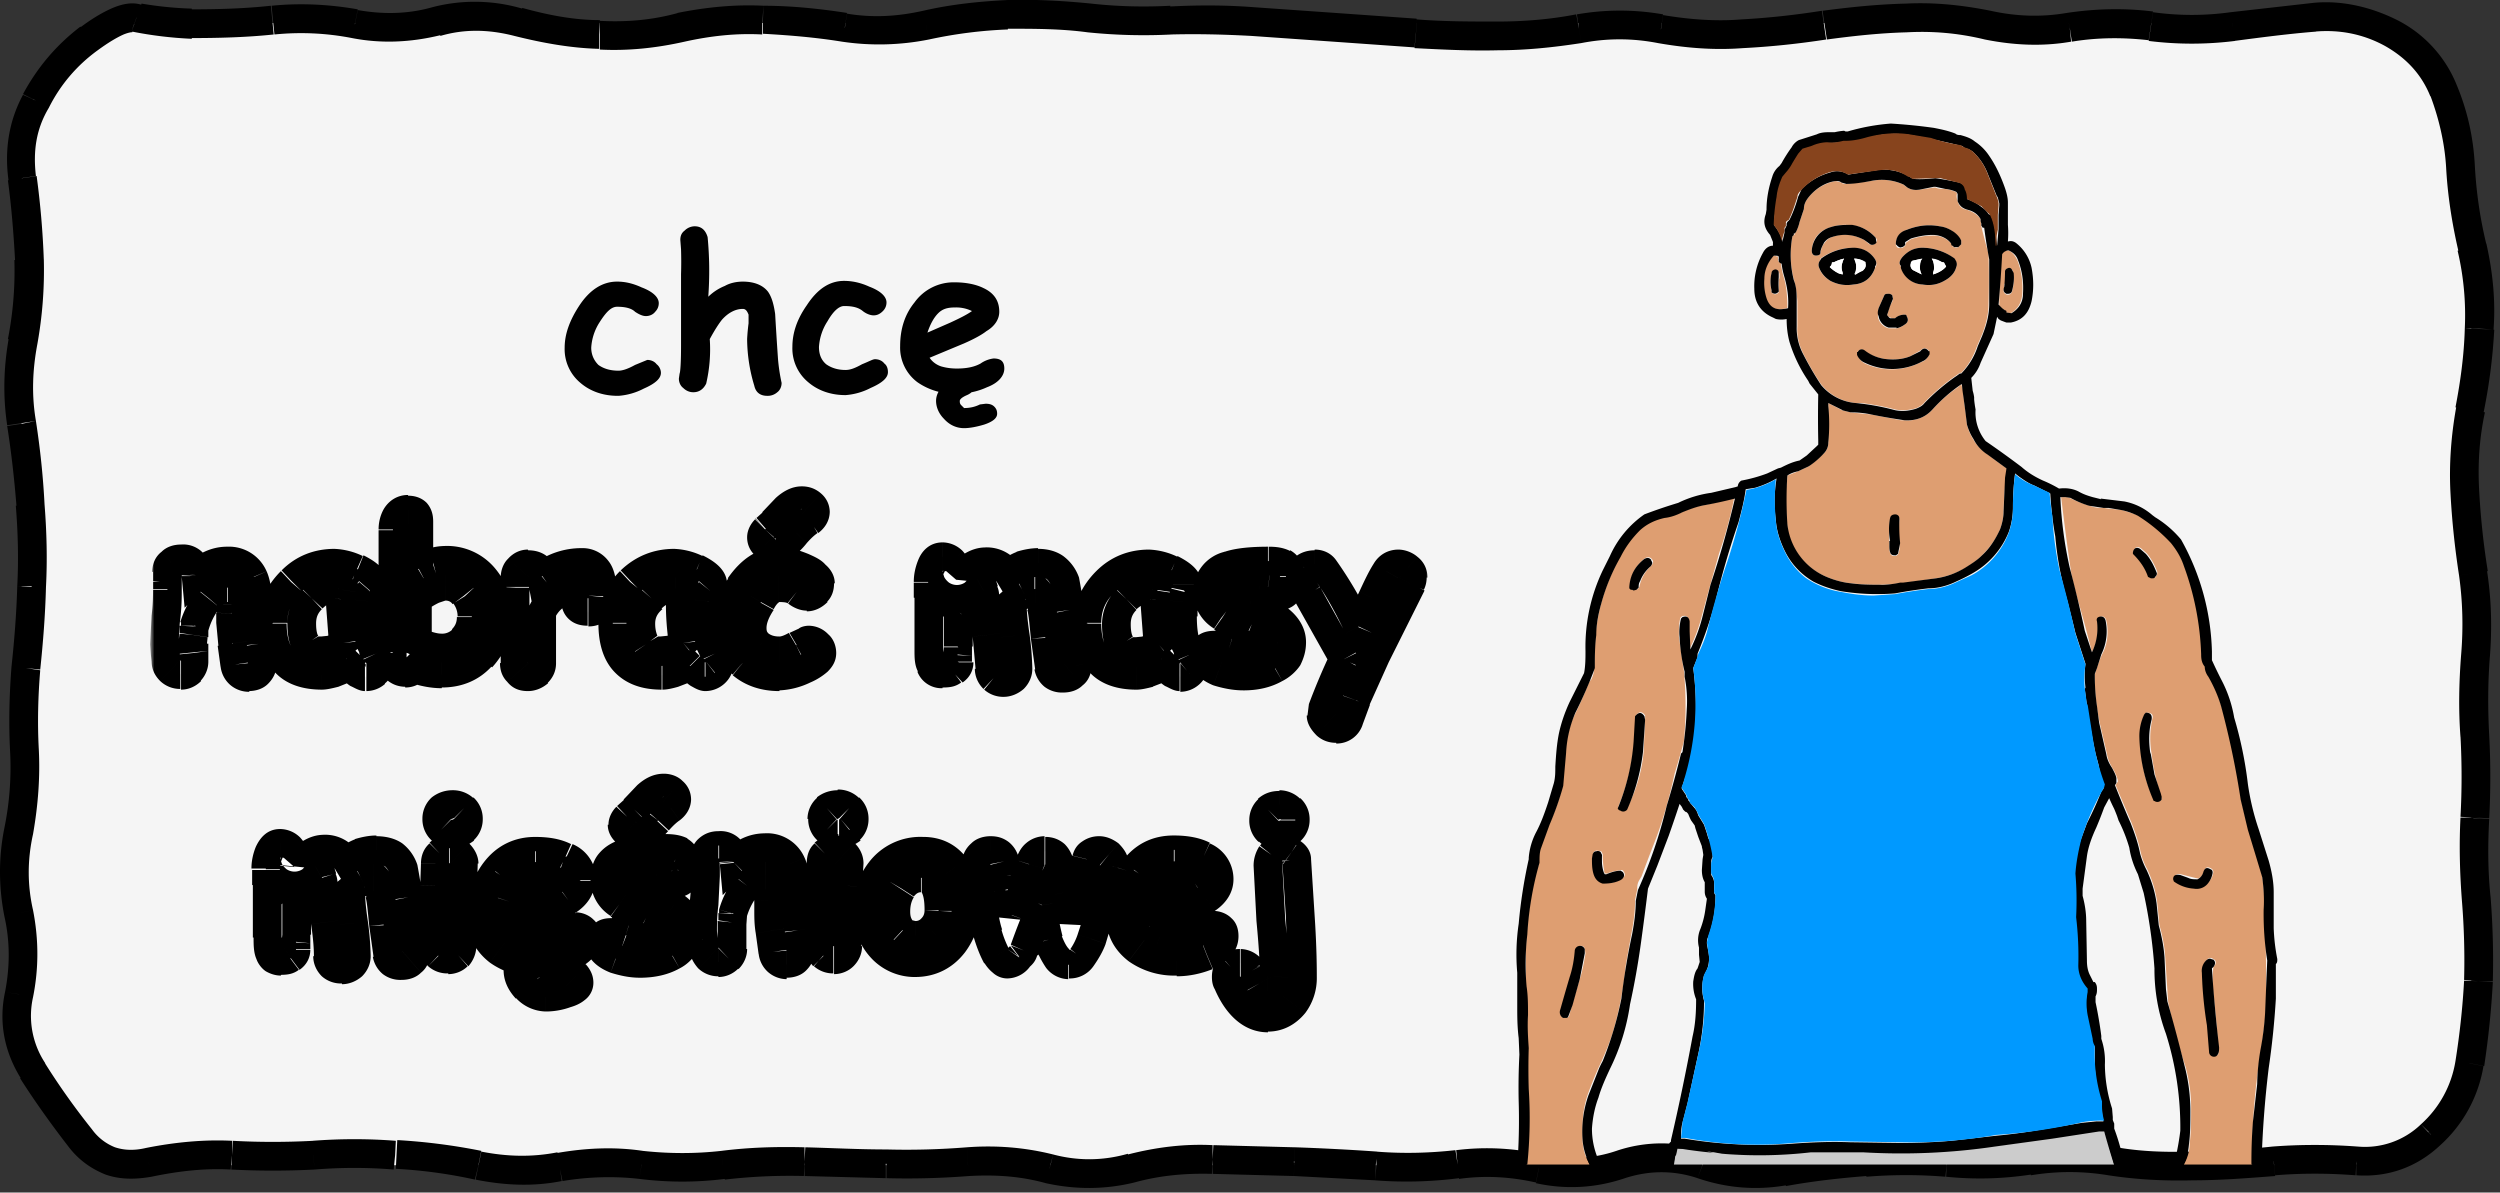 <svg xmlns="http://www.w3.org/2000/svg" width="348" height="166" fill="none"><rect width="100%" height="100%" fill="#333333" stroke="none"/><path fill="#F5F5F5" d="M3 21.2c0-10 8-18 18-18h305c10 0 18 8 18 18v123c0 10-8 18-18 18H21c-10 0-18-8-18-18v-123Z"/><path fill="#000" d="M26.7 3.3v-2 2ZM72 3.1 71.6 5l.5-2Zm56.8.3.4 2-.4-2Zm45.5-.4-.2 2 .2-2Zm11.3.8-.1 2 .1-2Zm102.3 0-.4-2 .4 2Zm22.7-.1.2 2-.2-2ZM322 2.4l-.2-2 .2 2Zm22.1 32-2 .5 2-.5Zm-.4 22.7-2-.3 2 .3Zm.7 34.1-2-.1 2 .1Zm-.1 22.7 2 .1h-2Zm.2 11.4-2 .2 2-.2Zm-1 22.8-2-.3 2 .3ZM328 161.7v2-2Zm-22.9.7v-2 2Zm-11.3-.7.3-2-.3 2Zm-22.8.2.2-2-.2 2Zm-11.3 0-.2-2 .2 2Zm-34.1.3.6 2-.6-2Zm-11.4.6-.4 2 .4-2Zm-11.3-.6-.3-2 .3 2Zm-22.7-.4-.1 2v-2Zm-22.8 1-.4-2 .4 2Zm-34-.7v2-2Zm-11.4-.3v-2 2Zm-91.1 0-.4-2 .4 2ZM4.6 149l1.7-1-1.7 1ZM19 2.5l-.7 1.9.7-2Zm7.6.8v2c3.8 0 7.7-.1 11.5-.5l-.2-2-.2-2c-3.7.4-7.4.5-11.1.5v2ZM38 2.8l.2 2a37 37 0 0 1 10.8.5l.4-2 .4-2c-4-.7-8-.9-12-.5l.2 2Zm11.4.5-.4 2c4.1.8 8.2.6 12.3-.4l-.5-2-.6-1.9c-3.5 1-7 1-10.4.4l-.4 2ZM60.8 3l.5 2c3.4-1 6.8-.9 10.3 0l.5-1.8.6-2A23.4 23.4 0 0 0 60.2 1l.6 2Zm11.3.2L71.6 5c4 1 7.9 1.7 11.8 1.8v-2l.1-2c-3.6 0-7.2-.7-10.8-1.7l-.6 2Zm11.4 1.7v2c3.9.2 7.8-.2 11.8-1.1l-.5-2-.4-2c-3.6 1-7.2 1.3-10.9 1.1v2Zm11.3-1 .5 1.9c3.6-.8 7.2-1.2 10.8-1v-2l.2-2c-4-.2-8 .2-12 1l.5 2Zm11.4-1.2v2c3.6.2 7.3.5 11 1.1l.4-2 .3-2c-3.9-.6-7.8-1-11.6-1l-.1 2Zm11.4 1.1-.4 2c4 .6 8.1.5 12.1-.3l-.4-2-.4-2c-3.6.8-7 1-10.6.4l-.3 2Zm11.3-.3.4 2a63 63 0 0 1 11-1.4V0c-4 .2-7.9.6-11.8 1.5l.4 2ZM140.3 2v2c3.7 0 7.4 0 11.1.5l.2-2 .3-2c-4-.4-7.8-.6-11.7-.5v2Zm11.3.5-.2 2c3.9.4 7.8.5 11.7.3l-.1-2-.1-2c-3.7.2-7.4.1-11-.3l-.3 2Zm11.4.3v2c3.8-.1 7.5 0 11.2.2l.2-2 .1-2c-3.9-.3-7.7-.3-11.6-.1v2Zm11.4.2-.2 2 11.4.8.1-2 .2-2-11.4-.8-.1 2Zm11.3.8-.1 2 11.3.8.2-2 .1-2-11.3-.8-.2 2Zm11.4.9-.2 2c3.9.2 7.7.4 11.6.3V3c-3.8 0-7.5 0-11.3-.3l-.1 2Zm11.3.3v2c4 0 7.8-.4 11.7-1l-.3-2-.4-2c-3.6.7-7.3 1-11 1v2Zm11.4-1 .3 2c3.6-.7 7.1-.7 10.7 0l.4-2 .3-2c-4-.7-8-.7-12 0l.3 2Zm11.4 0-.4 2c4 .7 7.9 1 11.8.7v-2l-.2-2c-3.6.3-7.3 0-10.9-.6l-.3 2Zm11.3.7.1 2c3.9-.2 7.7-.6 11.6-1.2l-.3-2-.3-2c-3.8.6-7.5 1-11.2 1.2l.1 2ZM254 3.5l.3 2c3.7-.5 7.4-.9 11.1-1v-2l-.1-2c-4 .1-7.8.5-11.6 1l.3 2Zm11.3-1 .1 2c3.6-.2 7.2.1 10.9 1l.4-2 .4-2c-4-.8-7.9-1.2-11.8-1v2Zm11.4 1-.4 2c4 .8 8 1 12 .3l-.2-2-.4-2c-3.5.6-7 .5-10.6-.3l-.4 2Zm11.4.3.3 2c3.6-.6 7.2-.6 10.7-.2l.3-2 .3-2c-4-.5-8-.4-12 .2l.4 2Zm11.3-.1-.3 2c4 .5 8 .5 12 0l-.3-2-.3-2c-3.6.5-7.2.5-10.8 0l-.3 2Zm11.4 0 .2 2c3.8-.5 7.6-1 11.4-1.3l-.2-2-.2-2-11.5 1.3.3 2ZM322 2.4l.2 2c3.4-.3 6.7.3 9.8 2l1-1.7.9-1.8C330.2 1 326 0 322 .4l.1 2Zm11 2.3-1 1.7c3 1.7 5.1 4 6.3 7l1.8-.8 1.9-.7a17.4 17.4 0 0 0-8.1-9l-1 1.8Zm7.1 7.9-1.8.7c1.2 3.2 2 6.6 2.2 10h2l2-.2c-.2-3.9-1-7.6-2.5-11.2l-1.9.7Zm2.4 10.6-2 .1c.2 3.8.8 7.7 1.7 11.6l2-.5 1.9-.4c-.9-3.7-1.4-7.3-1.6-10.9l-2 .1Zm1.6 11.2-2 .5a39 39 0 0 1 1 10.8h2l2 .2c.3-4-.1-8-1-12l-2 .5Zm1 11.4-2-.1c-.1 3.7-.6 7.4-1.3 11l2 .4 1.9.4a79 79 0 0 0 1.5-11.6l-2-.1ZM343.9 57l-2-.3c-.7 3.9-1 7.9-.8 11.8h2l2-.2c-.2-3.6 0-7.2.8-10.9l-2-.4Zm-.8 11.4-2 .1c.2 3.9.6 7.7 1.2 11.6l2-.3 2-.3c-.6-3.7-1-7.5-1.2-11.2l-2 .1Zm1.2 11.4-2 .3c.5 3.6.6 7.2.3 10.9l2 .1 2 .2c.3-4 .2-7.9-.4-11.8l-2 .3Zm.3 11.3-2-.1c-.3 3.8-.4 7.7-.1 11.6l2-.1 2-.1c-.2-3.7-.2-7.4.1-11.1l-2-.2Zm-.1 11.4h-2c.2 3.8.2 7.5 0 11.2l2 .1 2 .1c.2-3.8.2-7.7 0-11.5h-2Zm0 11.3h-2c-.2 3.8-.1 7.7.2 11.6l2-.2 2-.2c-.4-3.7-.4-7.4-.2-11l-2-.2Zm.2 11.4-2 .2c.3 3.7.4 7.4.3 11l2 .2h2c.1-3.8 0-7.7-.3-11.6l-2 .2Zm.3 11.4-2-.1c-.2 3.7-.6 7.4-1.2 11.2l2 .3 2 .4c.6-4 1-7.9 1.2-11.7l-2-.1Zm-1.2 11.4-2-.3a15 15 0 0 1-4.8 8.8l1.4 1.4 1.3 1.5a19 19 0 0 0 6-11l-2-.4Zm-5.4 10-1.4-1.5a11.2 11.2 0 0 1-8.8 3.1l-.2 2v2c4.4.3 8.4-1.1 11.7-4.2l-1.3-1.5Zm-10.4 3.6.2-2c-4-.3-8-.3-11.9 0l.2 2 .2 2c3.6-.3 7.4-.3 11.2 0l.1-2Zm-11.5 0-.2-2c-3.7.4-7.5.6-11.2.7v4c4 0 7.7-.3 11.6-.6l-.2-2Zm-11.4.7v-2c-3.7.1-7.4 0-11-.7l-.3 2-.3 2c3.9.6 7.8.8 11.7.7v-2Zm-11.3-.7.3-2c-4-.6-8-.6-12 0l.3 2 .3 2c3.6-.6 7.2-.6 10.8 0l.3-2Zm-11.4 0-.3-2c-3.6.5-7.2.6-10.9.2l-.2 2-.1 2c4 .4 7.8.3 11.8-.3l-.3-2Zm-11.4.2.2-2c-3.9-.3-7.8-.3-11.7 0l.2 2 .1 2c3.7-.3 7.4-.3 11 0l.2-2Zm-11.3 0-.2-2c-3.8.2-7.7.7-11.5 1.3l.3 2 .3 2c3.8-.7 7.5-1.1 11.2-1.4l-.1-2Zm-11.4 1.3-.3-2c-3.5.6-7 .3-10.4-.9l-.6 2-.7 1.8c4.1 1.4 8.2 1.7 12.3 1l-.3-2Zm-11.3-1 .6-1.9a19.6 19.6 0 0 0-12.6 0l.6 2 .6 1.8c3.4-1.1 6.8-1.1 10.1 0l.7-1.9Zm-11.4 0-.6-1.9a18.7 18.7 0 0 1-10.3.5l-.5 2-.4 2c4.1.9 8.3.7 12.4-.7l-.6-1.9Zm-11.4.6.5-2c-4-.9-8-1.1-12-.6l.2 2 .2 2c3.6-.5 7.1-.3 10.7.5l.4-2Zm-11.3-.6-.3-2c-3.6.4-7.3.5-11 .2v2l-.2 2c3.9.3 7.8.2 11.7-.3l-.2-2Zm-11.4.2.2-2a324 324 0 0 0-11.5-.6v2l-.1 2 11.3.6.1-2Zm-11.3-.6v-2l-11.3-.3-.1 2v2l11.3.3v-2Zm-11.4-.3v-2c-4-.2-7.9.3-11.8 1.3l.4 2 .5 1.9c3.6-1 7.2-1.3 10.8-1.2l.1-2Zm-11.4 1.2-.4-2c-3.5 1-7 1-10.4.1l-.5 2-.5 2c4.1.9 8.2.9 12.3-.1l-.5-2Zm-11.3 0 .5-1.9c-4-1-8-1.3-12-1l.1 2 .2 2c3.6-.2 7.1 0 10.7 1l.5-2Zm-11.4-.9-.1-2c-3.8.3-7.5.4-11.2.3v4c3.8.1 7.6 0 11.5-.3l-.2-2Zm-11.3.3v-2c-3.8 0-7.5-.2-11.3-.3l-.1 2v2l11.3.3v-2Zm-11.4-.3v-2c-3.8-.1-7.7 0-11.6.5l.2 2 .3 2a78 78 0 0 1 11-.5l.1-2Zm-11.4.5-.2-2c-3.6.4-7.2.4-10.9 0l-.2 2-.3 1.9c4 .5 8 .5 11.9 0l-.3-2Zm-11.3 0 .2-2c-4-.6-8-.4-12 .3l.4 2 .4 1.9c3.6-.6 7.2-.7 10.7-.3l.3-2Zm-11.4.2-.3-2c-3.6.7-7 .6-10.6-.1l-.4 2-.4 1.9c4 .8 8 1 12 .2l-.3-2Zm-11.3-.2.4-2a84 84 0 0 0-11.7-1.5l-.1 2-.1 2c3.7.2 7.4.7 11 1.5l.5-2ZM55 160.8l.1-2c-3.8-.3-7.7-.3-11.6 0l.1 2 .2 2c3.7-.3 7.4-.3 11 0l.2-2Zm-11.4 0v-2c-3.8.2-7.5.2-11.2 0l-.1 2-.1 2c3.8.2 7.7.2 11.6 0l-.2-2Zm-11.3 0v-2c-3.9-.2-8 .2-12 1l.4 2 .4 2c3.8-.8 7.5-1.2 11-1l.2-2Zm-11.6 1-.4-2c-1.7.4-3.1.3-4.3-.1a7.2 7.2 0 0 1-3.2-2.5l-1.6 1.2-1.6 1.3c1.4 1.8 3.1 3 5.1 3.8 2 .7 4.1.7 6.4.3l-.4-2Zm-9.5-3.4 1.6-1.2c-2.4-3-4.6-6.1-6.6-9.3l-1.7 1-1.7 1.2c2.1 3.3 4.4 6.5 6.8 9.6l1.6-1.3ZM4.6 149l1.7-1a11.9 11.9 0 0 1-1.7-9.2l-2-.4-1.9-.3c-.9 4.2-.1 8.3 2.2 12l1.7-1.1Zm-2-10.6 2 .4c.8-4 .8-8 0-12.1l-2 .4-2 .4c.8 3.5.8 7 .1 10.6l2 .3Zm0-11.3 2-.4c-.8-3.5-.8-7 0-10.6l-2-.4-2-.4c-.8 4-.8 8.1 0 12.2l2-.4Zm0-11.4 2 .4c.7-4 1-7.9.8-11.8h-2l-2 .2a42 42 0 0 1-.8 10.8l2 .4Zm.8-11.3 2-.1c-.2-3.7-.1-7.4.2-11l-2-.3-2-.2c-.3 3.9-.4 7.8-.2 11.7l2-.1ZM3.6 93l2 .2c.4-3.8.7-7.6.8-11.5h-2l-2-.1c-.1 3.7-.4 7.5-.8 11.2l2 .2Zm.8-11.3h2c.2-3.8.1-7.7-.2-11.5h-2l-2 .2c.3 3.7.4 7.5.2 11.2h2Zm-.2-11.4 2-.1C6 66.3 5.6 62.5 5 58.6L3 59l-2 .3c.6 3.8 1 7.5 1.3 11.2l2-.1ZM3 58.9l2-.3c-.6-3.5-.5-7 .2-10.7l-2-.3-2-.4c-.7 4-.8 8-.2 12l2-.3Zm.2-11.3 2 .3c.7-3.9 1-7.8.9-11.8l-2 .1H2a49 49 0 0 1-.9 11l2 .4Zm.9-11.4h2a119 119 0 0 0-1-11.7l-2 .3-2 .3c.5 3.7.8 7.5 1 11.2h2ZM3 24.8l2-.3C4.6 21.1 5 18 6.8 15L5 14l-1.8-.8c-2 3.7-2.6 7.8-2 12l1.9-.3ZM5 14l1.8 1c1.6-3.2 3.9-5.9 6.8-8l-1.2-1.7-1.2-1.6c-3.4 2.6-6 5.7-8 9.4L5 14Zm7.4-8.7L13.6 7c1.5-1.1 2.7-1.8 3.6-2.2 1-.4 1.3-.3 1.2-.3l.7-2 .7-1.8c-1.4-.5-2.9-.1-4.1.4-1.4.6-2.9 1.5-4.5 2.7l1.2 1.6Zm6.7-2.8-.7 1.9a54.4 54.4 0 0 0 8.3 1V1.2a50.5 50.5 0 0 1-7-.7l-.6 1.9ZM86 55.1c-2 0-3.8-.6-5.2-1.8a6.1 6.1 0 0 1-2.2-4.9c0-1.9.7-3.8 2-5.8 1.5-2.3 3.3-3.4 5.3-3.4 1 0 2.1.2 3.4.8 1.6.6 2.4 1.4 2.4 2.2 0 .5-.2.9-.5 1.2-.3.4-.8.6-1.3.6-.4 0-.9-.2-1.5-.6-.5-.5-1.4-.7-2.5-.7-.8 0-1.5.7-2.4 2.1a7.3 7.3 0 0 0-1.2 3.6c0 1 .4 1.8 1 2.4.7.5 1.6.8 2.8.8.6 0 1.4-.3 2.3-.8l1.7-.7c.5 0 1 .2 1.3.6.4.3.6.8.6 1.2 0 .8-.8 1.5-2.4 2.2a9 9 0 0 1-3.5 1Zm12.6-13.8a7 7 0 0 1 2.3-1.5c.7-.4 1.6-.6 2.5-.6 1.6 0 2.8.5 3.5 1.4.5.7.8 1.7 1 3.1a539.8 539.8 0 0 0 .4 6.3 25.6 25.6 0 0 0 .5 3.3c0 .5-.2 1-.6 1.3a2 2 0 0 1-1.4.5c-1 0-1.6-.5-1.8-1.4a22.8 22.8 0 0 1-1-6.5 28.6 28.6 0 0 1 .2-2.2v-1.2c-.2-.5-.4-.8-.8-.8-1 0-2 .5-2.9 1.5-.4.5-1 1.4-1.7 2.7a21 21 0 0 1-.5 6.2c-.4.8-1 1.2-1.8 1.2-.5 0-1-.2-1.4-.6-.4-.3-.6-.8-.6-1.3l.1-.7c.1-.2.2-1.5.2-3.9v-9.9a54.7 54.7 0 0 0 0-3.5l-.1-1.3c0-.6.2-1 .6-1.3a2 2 0 0 1 1.4-.6c.9 0 1.5.5 1.8 1.5a49.4 49.4 0 0 1 .1 8.2ZM117.7 55c-2 0-3.8-.6-5.2-1.8a6.1 6.1 0 0 1-2.2-4.9c0-1.9.6-3.8 2-5.8 1.5-2.3 3.2-3.4 5.2-3.4 1 0 2.2.2 3.5.8 1.6.6 2.4 1.4 2.4 2.2 0 .5-.2.9-.5 1.2-.4.4-.8.6-1.3.6-.4 0-1-.2-1.5-.6-.6-.5-1.4-.7-2.6-.7-.7 0-1.5.7-2.3 2.1a7.4 7.4 0 0 0-1.2 3.6c0 1 .3 1.8 1 2.4.7.5 1.6.8 2.7.8.7 0 1.4-.3 2.3-.8 1-.4 1.5-.7 1.8-.7.5 0 1 .2 1.3.6.4.3.5.8.5 1.2 0 .8-.8 1.5-2.4 2.2a9 9 0 0 1-3.5 1Zm15.5-.2a9 9 0 0 1-5.5-1.6 6 6 0 0 1-2.4-5c0-2.5.7-4.5 2-6.1a6.7 6.7 0 0 1 5.6-2.8c1.6 0 3 .3 4 .8 1.5.7 2.2 1.8 2.2 3.3 0 1-.6 2-1.8 2.7-.5.4-1.5 1-3.1 1.7l-4.8 2c.4.6 1 1 1.6 1.2.7.2 1.4.3 2.2.3 1.3 0 2.4-.2 3.3-.7a4 4 0 0 1 1.8-.7c1 0 1.5.4 1.5 1.4 0 1-.8 2-2.4 2.6-1.3.6-2.7.9-4.2.9Zm-.3-12c-1 0-1.7.2-2.3.8-.6.6-1.1 1.5-1.5 2.7l3.2-1.4c1.3-.6 2.3-1.1 3-1.6a5 5 0 0 0-2.4-.5Zm1.3 16.8c-1 0-2-.4-2.8-1.3-.7-.7-1.1-1.6-1.1-2.5 0-.8.4-1.6 1.2-2.3.8-.8 1.6-1.2 2.6-1.2.4 0 .8.1 1.1.4.3.3.5.6.5 1 0 .5-.4 1-1.1 1.3-.7.3-1 .6-1 .8 0 .2 0 .4.2.6l.4.4c.9 0 1.6-.2 2.2-.5l.8-.1c.5 0 .9.1 1.2.4.3.3.4.6.4 1 0 .6-.6 1.1-1.8 1.5-1 .3-2 .5-2.8.5Z"/><mask id="a" width="178" height="77" x="21" y="67.2" fill="#000" maskUnits="userSpaceOnUse"><path fill="#fff" d="M21 67.2h178v77H21z"/><path d="M34.7 94.2c-1.2 0-1.8-.5-2-1.7a2145.5 2145.5 0 0 1-.6-5.8 30.5 30.5 0 0 1 .2-3.7c0-.8-.2-1.2-.6-1.2-.9 0-1.8.5-2.6 1.5a11 11 0 0 0-2 3.9v1.2a9.4 9.4 0 0 0 0 2.5V92c0 .5-.2 1-.5 1.3a2 2 0 0 1-1.4.5 2 2 0 0 1-1.4-.5c-.4-.4-.6-.8-.6-1.3v-1.2l-.2-1.2.2-3.8a49.3 49.3 0 0 0 .1-6.3c0-.5.2-1 .6-1.3a2 2 0 0 1 1.4-.5c1.2 0 2 .7 2 2.2v.1c1.4-1.3 2.8-2 4.4-2 1.8 0 3 .7 3.7 2.2.4 1 .6 2.5.6 4.5v1a49.2 49.2 0 0 0 .3 3.8l.3 2.8c0 .5-.1 1-.5 1.3a2 2 0 0 1-1.4.5Zm16.2 0c-.4 0-1.1-.5-2-1.5l-2.3 1-1.7.3c-2.3 0-4-.6-5.2-1.8-1-1.2-1.7-3-1.7-5.5 0-2.3.9-4.2 2.6-5.8a8.4 8.4 0 0 1 6-2.5c.9 0 2 .3 3.1.8 1.4.6 2.1 1.3 2.1 2.1 0 .4 0 .7-.3 1l-.2 1.4a24.4 24.4 0 0 0 .3 5.9 42.5 42.5 0 0 0 1.2 2.8c0 .5-.2 1-.6 1.3a2 2 0 0 1-1.3.5Zm-3.5-9.8a10.8 10.8 0 0 1 .3-2.3 2.5 2.5 0 0 0-1-.3c-1.2 0-2.3.5-3.3 1.5S42 85.5 42 86.8a5 5 0 0 0 .6 2.9c.5.6 1.2 1 2 1a4.8 4.8 0 0 0 3.2-1.2c-.3-2.3-.4-4-.4-5Zm14.1 9.4c-1.3 0-2.5-.2-3.7-.7-.4.4-.8.5-1.3.5s-1-.1-1.3-.5c-.4-.3-.6-.7-.6-1.2a18.6 18.6 0 0 1 .1-2.1v-16c0-.7.2-1.3.5-1.9.4-.6.9-1 1.6-1 1 0 1.5.6 1.5 1.7v6.6a10 10 0 0 1 2-.9L62 78c2.2 0 4 .8 5.4 2.4 1.2 1.5 1.9 3.4 1.9 5.5 0 2.2-.8 4-2.3 5.6a7.5 7.5 0 0 1-5.6 2.3Zm.6-12.2c-.5 0-1 .2-1.7.5-.7.2-1.4.7-2.2 1.2v6c1.3.6 2.4.9 3.3.9a4 4 0 0 0 3-1.2c.8-.8 1.2-1.9 1.2-3 0-1.3-.4-2.3-1-3.1a3.2 3.2 0 0 0-2.6-1.3ZM83.9 83c0 1.5-.7 2.2-2 2.2-1.2 0-1.8-.6-1.8-1.9V82a5.8 5.8 0 0 0-4.6 3.3v7.1c0 .5-.2 1-.5 1.3a2 2 0 0 1-1.4.6c-.6 0-1-.2-1.4-.6-.3-.3-.4-.8-.4-1.3V83a43.3 43.3 0 0 1 0-2.6c0-.5.2-1 .5-1.3.3-.4.8-.5 1.3-.5 1 0 1.7.5 2 1.6a9 9 0 0 1 5.5-1.9c1.9 0 2.8 1.3 2.8 3.8v1Zm14.3 11.2c-.5 0-1.1-.5-2-1.5l-2.4 1-1.7.3c-2.2 0-4-.6-5-1.8-1.2-1.2-1.8-3-1.8-5.5 0-2.3.8-4.2 2.5-5.8a8.4 8.4 0 0 1 6-2.5c1 0 2 .3 3.2.8 1.4.6 2.1 1.3 2.1 2.1 0 .4 0 .7-.3 1l-.2 1.4a24.4 24.4 0 0 0 .3 5.9 42.5 42.5 0 0 0 1.2 2.8c0 .5-.2 1-.6 1.3a2 2 0 0 1-1.3.5Zm-3.5-9.8a10.8 10.8 0 0 1 .2-2.3 2.5 2.5 0 0 0-.9-.3c-1.2 0-2.4.5-3.3 1.5-1 1-1.5 2.2-1.5 3.5a5 5 0 0 0 .7 2.9c.5.6 1.1 1 2 1a4.8 4.8 0 0 0 3.2-1.2c-.3-2.3-.4-4-.4-5Zm13.9 9.7c-2 0-3.8-.6-5.2-1.8a6.1 6.1 0 0 1-2.3-4.9c0-1.9.7-3.8 2-5.8 1.5-2.3 3.3-3.4 5.3-3.4 1 0 2.1.2 3.4.8 1.6.6 2.4 1.4 2.4 2.2 0 .5-.1.9-.4 1.2-.4.4-.8.6-1.4.6-.4 0-.9-.2-1.4-.6-.6-.5-1.5-.7-2.6-.7-.7 0-1.5.7-2.4 2.1a7.3 7.3 0 0 0-1.2 3.6c0 1 .4 1.8 1.1 2.4.7.5 1.6.8 2.7.8.6 0 1.4-.3 2.3-.8 1-.4 1.5-.7 1.8-.7.5 0 .9.2 1.3.6.3.3.5.8.5 1.2 0 .8-.8 1.5-2.4 2.2a9 9 0 0 1-3.5 1Zm4.2-21.6c-.5.3-1.1 1-1.8 1.7A14 14 0 0 1 109 76a2 2 0 0 1-2.5 0c-.4-.4-.5-.8-.5-1.2 0-.3.2-.7.5-1.1a109.8 109.8 0 0 0 2.9-2.9c.8-.8 1.6-1.2 2.2-1.2.5 0 1 .2 1.3.5.4.4.6.7.6 1.2 0 .4-.3.9-.8 1.2Zm20.4 8.2c1.4-1.7 2.8-2.5 4-2.5 1.5 0 2.6.6 3.3 1.7a6 6 0 0 1 4.1-1.6c1.9 0 3.1 1 3.8 2.8l.6 3.8 1 7.7c0 .5-.1 1-.5 1.3-.4.4-.9.5-1.4.5-1.1 0-1.8-.5-2-1.6a61 61 0 0 1-1-8.2c-.2-1.7-.5-2.6-1-2.6l-1.4.7-1.7 1.1c0 1 .1 2.6.4 4.7l.4 4.6c0 .5-.2 1-.6 1.3a2 2 0 0 1-1.4.6 2 2 0 0 1-1.4-.6c-.4-.3-.5-.8-.5-1.3l-.4-4.7a48 48 0 0 1-.5-6.2 11.6 11.6 0 0 0-3.5 3.4 246.4 246.4 0 0 0-.1 6.6c0 .5-.3.9-.7 1.2-.3.2-.8.4-1.4.4-.8 0-1.3-.4-1.6-1-.2-.5-.3-1.3-.3-2.3v-5.3a55.1 55.1 0 0 0-.1-4.1c0-.9.1-1.6.4-2.3.4-.9 1-1.3 1.6-1.3.5 0 1 .2 1.4.6.4.4.6.9.6 1.4v1.2Zm31.1 13.5c-.4 0-1.1-.5-2-1.5l-2.4 1-1.6.3c-2.3 0-4-.6-5.2-1.8-1.1-1.2-1.7-3-1.7-5.5 0-2.3.9-4.2 2.6-5.8a8.4 8.4 0 0 1 6-2.5c.9 0 2 .3 3.1.8 1.4.6 2.1 1.3 2.1 2.1 0 .4 0 .7-.3 1l-.2 1.4a24.6 24.6 0 0 0 .3 5.9 41 41 0 0 0 1.2 2.8c0 .5-.2 1-.6 1.3a2 2 0 0 1-1.3.5Zm-3.5-9.8a10.7 10.7 0 0 1 .3-2.3 2.5 2.5 0 0 0-1-.3c-1.2 0-2.3.5-3.3 1.5s-1.4 2.2-1.4 3.5a5 5 0 0 0 .6 2.9c.5.6 1.2 1 2 1a4.8 4.8 0 0 0 3.2-1.2c-.3-2.3-.4-4-.4-5Zm17.4-1.5c-1 0-1.5-.4-1.7-1.2l-1.2-.1c-2.3 0-3.4.3-3.4 1 0 .3.7.8 2 1.4 2 .9 3.2 1.5 3.9 2 1.3 1 2 2.1 2 3.4a4 4 0 0 1-2.3 3.7c-1.2.6-2.7 1-4.4 1-1.3 0-2.4-.2-3.5-.6-1.4-.5-2.1-1.3-2.1-2.3 0-1 .6-1.5 1.7-1.5.4 0 1 .2 1.9.5.8.2 1.4.4 1.9.4 1.9 0 2.8-.4 2.8-1.2 0-.5-.6-1-2-1.6l-3.7-1.9c-1.3-.9-2-2-2-3.4 0-1.9 1-3.1 3-3.8 1.2-.4 3-.6 5.4-.6 1 0 1.7.1 2.1.4.6.3 1 1 1 1.8 0 1.7-.5 2.6-1.4 2.6Zm18.2-1.6a2815.2 2815.2 0 0 1-7.6 16.2l-1 2.6c-.3.9-1 1.3-1.8 1.3-.5 0-1-.2-1.4-.5-.4-.4-.6-.8-.6-1.3 0-.9 1-3.5 3-7.8a245.4 245.4 0 0 0-6-11.3c0-.6.2-1 .6-1.4a2 2 0 0 1 1.4-.6c.6 0 1 .3 1.4.7 1.4 1.8 3 4.5 4.7 8a468.5 468.5 0 0 1 3.8-7.7c.4-.7 1-1 1.7-1 .5 0 1 .2 1.4.5.4.4.6.8.6 1.4 0 .2 0 .5-.2.9ZM41 120.7c1.4-1.7 2.8-2.5 4-2.5 1.5 0 2.6.6 3.3 1.7a6 6 0 0 1 4.1-1.6c1.9 0 3.1 1 3.8 2.8l.6 3.8 1 7.7c0 .5-.1 1-.5 1.3-.4.4-.9.5-1.4.5-1.1 0-1.8-.5-2-1.6a61.3 61.3 0 0 1-1-8.2c-.2-1.7-.5-2.6-1-2.6l-1.4.7-1.7 1.1c0 1 .1 2.6.4 4.7l.4 4.6c0 .5-.2 1-.6 1.3a2 2 0 0 1-1.4.6 2 2 0 0 1-1.4-.6c-.4-.3-.5-.8-.5-1.3l-.4-4.7a48.2 48.2 0 0 1-.5-6.3 11.6 11.6 0 0 0-3.5 3.5 240.3 240.3 0 0 0-.1 6.6c0 .5-.3.9-.7 1.2-.3.2-.8.4-1.4.4-.8 0-1.3-.4-1.6-1-.2-.5-.3-1.3-.3-2.3v-5.3a53.7 53.7 0 0 0-.1-4.1c0-.9.1-1.6.4-2.3.4-.9 1-1.3 1.6-1.3.5 0 1 .2 1.4.6.4.4.6.9.6 1.4v1.2Zm22.1-4.5c-.6 0-1.1-.2-1.6-.6a2 2 0 0 1-.6-1.5c0-.6.2-1 .6-1.5.5-.4 1-.6 1.6-.6.6 0 1.1.2 1.6.6.4.4.6 1 .6 1.5 0 .6-.2 1-.6 1.5-.5.4-1 .6-1.6.6Zm1.2 10.4a122.6 122.6 0 0 0 .1 5.2c0 .5-.2 1-.5 1.3a2 2 0 0 1-1.4.5 2 2 0 0 1-1.4-.5c-.4-.3-.6-.8-.6-1.3a91.7 91.7 0 0 0 0-5.2v-3.2c.2-1.2.2-2.3.2-3.1 0-.6.2-1 .6-1.4a2 2 0 0 1 1.4-.5c.5 0 1 .2 1.4.5.3.4.5.8.5 1.4l-.1 3.1-.2 3.2Zm10.9 7.3a9 9 0 0 1-5.6-1.6 6 6 0 0 1-2.4-5c0-2.5.7-4.5 2-6.1a6.7 6.7 0 0 1 5.6-2.8c1.6 0 3 .3 4 .8 1.5.7 2.2 1.8 2.2 3.3 0 1-.6 2-1.7 2.7-.6.4-1.6 1-3.2 1.7l-4.8 2c.5.6 1 1 1.6 1.2.7.2 1.4.3 2.3.3 1.2 0 2.3-.2 3.2-.7a4 4 0 0 1 1.9-.7c1 0 1.4.4 1.4 1.4 0 1-.8 2-2.3 2.6-1.4.6-2.8.9-4.2.9Zm-.4-12c-.9 0-1.7.2-2.3.8-.6.6-1.1 1.5-1.5 2.7l3.2-1.4c1.3-.6 2.3-1.1 3-1.6a5 5 0 0 0-2.4-.5Zm1.3 16.8c-1 0-2-.4-2.8-1.3-.7-.7-1-1.6-1-2.5 0-.8.3-1.6 1-2.3.9-.8 1.8-1.2 2.7-1.2.5 0 .8.1 1.2.4.2.3.4.6.4 1 0 .5-.4 1-1 1.3-.8.3-1.1.6-1.1.8 0 .2 0 .4.2.6l.4.4c.9 0 1.6-.2 2.2-.5l.8-.1c.5 0 .9.1 1.2.4.3.3.4.6.4 1 0 .6-.6 1.1-1.8 1.5-1 .3-1.9.5-2.8.5Zm18.1-15.8c-1 0-1.5-.4-1.7-1.2l-1.1-.1c-2.3 0-3.4.3-3.4 1 0 .3.6.8 2 1.4 1.9.9 3.1 1.5 3.8 2 1.4 1 2 2.1 2 3.4a4 4 0 0 1-2.2 3.7c-1.2.6-2.7 1-4.5 1-1.3 0-2.4-.2-3.4-.6-1.5-.5-2.2-1.3-2.2-2.3 0-1 .6-1.5 1.7-1.5.5 0 1 .2 2 .5l1.8.4c2 0 2.9-.4 2.9-1.2 0-.5-.7-1-2-1.6-2-.9-3.2-1.5-3.7-1.9-1.4-.9-2-2-2-3.4 0-1.9 1-3.1 3-3.8 1.2-.4 3-.6 5.4-.6.9 0 1.6.1 2 .4.7.3 1 1 1 1.8 0 1.7-.5 2.6-1.4 2.6Zm-.8-10.4c-.5.3-1 1-1.8 1.7a14 14 0 0 1-1.9 1.8 2 2 0 0 1-2.5 0c-.3-.4-.5-.8-.5-1.2 0-.3.2-.7.6-1.1a103.8 103.8 0 0 0 2.8-2.9c.8-.8 1.6-1.2 2.3-1.2.5 0 .9.2 1.2.5.4.4.6.7.6 1.2 0 .4-.3.9-.8 1.2Zm16.1 21.7c-1.1 0-1.8-.5-1.9-1.7a1327.3 1327.3 0 0 1-.6-5.8 31 31 0 0 1 .1-3.7c0-.8-.2-1.2-.6-1.2-.8 0-1.7.5-2.5 1.5a11 11 0 0 0-2 3.9l-.1 1.2a9.4 9.4 0 0 0 0 2.5v1.2c0 .5-.1 1-.5 1.3a2 2 0 0 1-1.4.5 2 2 0 0 1-1.4-.5c-.3-.4-.5-.8-.5-1.3l-.1-1.2-.1-1.2c0-1 0-2.2.2-3.8a49.4 49.4 0 0 0 0-6.3c0-.5.3-1 .7-1.3a2 2 0 0 1 1.4-.5c1.2 0 1.9.7 2 2.2v.1c1.4-1.3 2.8-2 4.3-2 1.8 0 3 .7 3.7 2.2.5 1 .7 2.5.7 4.5v1a52.7 52.7 0 0 0 .3 3.8l.3 2.8c0 .5-.2 1-.6 1.3a2 2 0 0 1-1.4.5Zm7.3-18c-.6 0-1.1-.2-1.6-.6a2 2 0 0 1-.7-1.5c0-.6.3-1 .7-1.5.5-.4 1-.6 1.6-.6.6 0 1.1.2 1.5.6.5.4.7 1 .7 1.5 0 .6-.2 1-.7 1.5-.4.4-1 .6-1.5.6Zm1.2 10.4a118.8 118.8 0 0 0 0 5.2c0 .5 0 1-.5 1.3a2 2 0 0 1-1.4.5 2 2 0 0 1-1.4-.5c-.3-.3-.5-.8-.5-1.3a91.2 91.2 0 0 0-.1-5.2l.1-3.2.2-3.1c0-.6.1-1 .5-1.4a2 2 0 0 1 1.4-.5c.6 0 1 .2 1.4.5.4.4.6.8.6 1.4 0 .8 0 1.9-.2 3.1l-.1 3.2Zm9.5 7.5c-1.7 0-3.2-.6-4.5-1.8a7.2 7.2 0 0 1-2.2-5.3c0-2 .6-4 1.8-5.6a7 7 0 0 1 6-2.9c1.8 0 3.3.8 4.5 2.3 1 1.4 1.5 3 1.5 5a9 9 0 0 1-1.8 5.7 6.3 6.3 0 0 1-5.3 2.6Zm.9-11.8a3 3 0 0 0-2.8 1.6c-.5.9-.8 2-.8 3.1s.3 2 1 2.6c.4.5 1 .7 1.7.7a3 3 0 0 0 2.2-.8c.6-.7 1-1.5 1-2.6.2-3-.6-4.6-2.3-4.6Zm26.7-1.6c-1 3.7-2 7.1-3 10.1a10 10 0 0 1-1.4 2.6c-.5.7-1 1-1.8 1-1.2 0-2.2-1.2-2.8-3.5-.3-.8-.6-2.5-1-4.8l-.3.8-2.2 5.5c-.1.4-.3.7-.6 1-.4.5-1 .9-1.8.9-.4 0-.9-.4-1.4-1.2-.5-.8-1-1.9-1.2-3.2a112 112 0 0 1-1.6-9.6c0-.5.2-1 .6-1.3a2 2 0 0 1 1.4-.5c1 0 1.7.5 1.9 1.5l.3 2a87.8 87.8 0 0 0 .8 5.5l2.4-7.1c.4-1.2 1.1-1.9 2.2-1.9 1 0 1.7.7 2 2a56.4 56.4 0 0 1 1.5 7.8l2.2-8.6c.2-.8.8-1.2 1.8-1.2.5 0 1 .2 1.4.5.4.4.6.8.6 1.3v.4Zm8.8 13.2a9 9 0 0 1-5.5-1.6 6 6 0 0 1-2.4-5c0-2.5.7-4.5 2-6.1a6.7 6.7 0 0 1 5.6-2.8c1.6 0 3 .3 4 .8 1.5.7 2.2 1.8 2.2 3.3 0 1-.6 2-1.8 2.7-.5.4-1.5 1-3.1 1.7l-4.8 2c.4.6 1 1 1.6 1.2.7.2 1.4.3 2.2.3 1.3 0 2.4-.2 3.3-.7a4 4 0 0 1 1.8-.7c1 0 1.5.4 1.5 1.4 0 1-.8 2-2.4 2.6-1.3.6-2.7.9-4.2.9Zm-.3-12c-1 0-1.7.2-2.3.8-.6.6-1.1 1.5-1.5 2.7l3.2-1.4c1.3-.6 2.3-1.1 3-1.6a5 5 0 0 0-2.4-.5Zm14.6-5.6c-.6 0-1.1-.2-1.6-.6a2 2 0 0 1-.6-1.5c0-.6.2-1.1.6-1.5.5-.5 1-.7 1.6-.7.6 0 1.1.2 1.6.7.4.4.6.9.6 1.5s-.2 1-.6 1.5c-.5.4-1 .6-1.6.6Zm-.7 19.6c0-1-.1-3.6-.5-7.9l-.4-7.5c0-.6.1-1.1.5-1.5.3-.6.8-.8 1.5-.8.4 0 .8.1 1.3.4.4.3.7.7.7 1.1a1677.8 1677.8 0 0 1 .8 16.3c0 1.4-.4 2.6-1.2 3.8a4.3 4.3 0 0 1-3.6 1.9c-2.3 0-4.2-1.6-5.6-4.9-.2-.3-.2-.6-.2-.8 0-.6.2-1 .6-1.4a2 2 0 0 1 1.4-.5c.6 0 1.1.3 1.6 1l1 1.8c.4.6.8 1 1.2 1 .5 0 .8-.7 1-2Z"/></mask><path fill="#fff" d="M34.7 94.2c-1.2 0-1.8-.5-2-1.7a2145.5 2145.5 0 0 1-.6-5.8 30.5 30.5 0 0 1 .2-3.7c0-.8-.2-1.2-.6-1.2-.9 0-1.8.5-2.6 1.5a11 11 0 0 0-2 3.9v1.2a9.4 9.4 0 0 0 0 2.5V92c0 .5-.2 1-.5 1.3a2 2 0 0 1-1.4.5 2 2 0 0 1-1.4-.5c-.4-.4-.6-.8-.6-1.3v-1.2l-.2-1.2.2-3.8a49.3 49.3 0 0 0 .1-6.3c0-.5.2-1 .6-1.3a2 2 0 0 1 1.4-.5c1.2 0 2 .7 2 2.2v.1c1.4-1.3 2.8-2 4.4-2 1.8 0 3 .7 3.7 2.2.4 1 .6 2.5.6 4.5v1a49.2 49.2 0 0 0 .3 3.8l.3 2.8c0 .5-.1 1-.5 1.3a2 2 0 0 1-1.4.5Zm16.2 0c-.4 0-1.1-.5-2-1.5l-2.3 1-1.7.3c-2.3 0-4-.6-5.2-1.8-1-1.2-1.7-3-1.7-5.5 0-2.3.9-4.2 2.6-5.8a8.4 8.4 0 0 1 6-2.5c.9 0 2 .3 3.1.8 1.4.6 2.1 1.3 2.1 2.1 0 .4 0 .7-.3 1l-.2 1.4a24.4 24.4 0 0 0 .3 5.9 42.5 42.5 0 0 0 1.2 2.8c0 .5-.2 1-.6 1.3a2 2 0 0 1-1.3.5Zm-3.5-9.8a10.8 10.8 0 0 1 .3-2.3 2.5 2.5 0 0 0-1-.3c-1.2 0-2.3.5-3.3 1.5S42 85.5 42 86.8a5 5 0 0 0 .6 2.9c.5.6 1.2 1 2 1a4.8 4.8 0 0 0 3.2-1.2c-.3-2.3-.4-4-.4-5Zm14.1 9.4c-1.3 0-2.5-.2-3.7-.7-.4.4-.8.5-1.3.5s-1-.1-1.3-.5c-.4-.3-.6-.7-.6-1.2a18.6 18.6 0 0 1 .1-2.1v-16c0-.7.2-1.3.5-1.9.4-.6.9-1 1.6-1 1 0 1.5.6 1.5 1.7v6.6a10 10 0 0 1 2-.9L62 78c2.2 0 4 .8 5.4 2.4 1.2 1.5 1.9 3.4 1.9 5.5 0 2.2-.8 4-2.3 5.6a7.5 7.5 0 0 1-5.6 2.3Zm.6-12.2c-.5 0-1 .2-1.7.5-.7.2-1.4.7-2.2 1.2v6c1.3.6 2.4.9 3.3.9a4 4 0 0 0 3-1.2c.8-.8 1.2-1.9 1.2-3 0-1.3-.4-2.3-1-3.1a3.2 3.2 0 0 0-2.6-1.3ZM83.9 83c0 1.5-.7 2.2-2 2.2-1.2 0-1.8-.6-1.8-1.9V82a5.8 5.8 0 0 0-4.6 3.3v7.1c0 .5-.2 1-.5 1.3a2 2 0 0 1-1.4.6c-.6 0-1-.2-1.4-.6-.3-.3-.4-.8-.4-1.3V83a43.3 43.3 0 0 1 0-2.6c0-.5.2-1 .5-1.3.3-.4.8-.5 1.3-.5 1 0 1.7.5 2 1.6a9 9 0 0 1 5.5-1.9c1.9 0 2.8 1.3 2.8 3.8v1Zm14.3 11.2c-.5 0-1.1-.5-2-1.5l-2.4 1-1.7.3c-2.2 0-4-.6-5-1.8-1.2-1.2-1.8-3-1.8-5.5 0-2.3.8-4.2 2.5-5.8a8.4 8.4 0 0 1 6-2.5c1 0 2 .3 3.2.8 1.4.6 2.1 1.3 2.1 2.1 0 .4 0 .7-.3 1l-.2 1.4a24.4 24.4 0 0 0 .3 5.9 42.5 42.5 0 0 0 1.2 2.8c0 .5-.2 1-.6 1.3a2 2 0 0 1-1.3.5Zm-3.5-9.8a10.8 10.8 0 0 1 .2-2.3 2.5 2.5 0 0 0-.9-.3c-1.2 0-2.4.5-3.3 1.5-1 1-1.5 2.2-1.5 3.5a5 5 0 0 0 .7 2.9c.5.6 1.1 1 2 1a4.8 4.8 0 0 0 3.2-1.2c-.3-2.3-.4-4-.4-5Zm13.9 9.7c-2 0-3.8-.6-5.2-1.8a6.1 6.1 0 0 1-2.3-4.9c0-1.9.7-3.8 2-5.8 1.5-2.3 3.3-3.4 5.3-3.4 1 0 2.1.2 3.4.8 1.6.6 2.4 1.4 2.4 2.2 0 .5-.1.9-.4 1.2-.4.4-.8.6-1.4.6-.4 0-.9-.2-1.4-.6-.6-.5-1.5-.7-2.6-.7-.7 0-1.5.7-2.4 2.1a7.3 7.3 0 0 0-1.2 3.6c0 1 .4 1.8 1.1 2.4.7.5 1.6.8 2.7.8.6 0 1.4-.3 2.3-.8 1-.4 1.5-.7 1.8-.7.5 0 .9.2 1.3.6.3.3.5.8.5 1.2 0 .8-.8 1.5-2.4 2.2a9 9 0 0 1-3.5 1Zm4.2-21.6c-.5.3-1.1 1-1.8 1.7A14 14 0 0 1 109 76a2 2 0 0 1-2.5 0c-.4-.4-.5-.8-.5-1.2 0-.3.2-.7.5-1.1a109.8 109.8 0 0 0 2.9-2.9c.8-.8 1.6-1.2 2.2-1.2.5 0 1 .2 1.3.5.4.4.6.7.6 1.2 0 .4-.3.9-.8 1.2Zm20.4 8.2c1.4-1.7 2.8-2.5 4-2.5 1.5 0 2.6.6 3.3 1.7a6 6 0 0 1 4.1-1.6c1.9 0 3.1 1 3.8 2.8l.6 3.8 1 7.7c0 .5-.1 1-.5 1.3-.4.4-.9.5-1.4.5-1.1 0-1.8-.5-2-1.6a61 61 0 0 1-1-8.2c-.2-1.7-.5-2.6-1-2.6l-1.4.7-1.7 1.1c0 1 .1 2.6.4 4.7l.4 4.6c0 .5-.2 1-.6 1.3a2 2 0 0 1-1.4.6 2 2 0 0 1-1.4-.6c-.4-.3-.5-.8-.5-1.3l-.4-4.7a48 48 0 0 1-.5-6.2 11.6 11.6 0 0 0-3.5 3.4 246.4 246.4 0 0 0-.1 6.6c0 .5-.3.9-.7 1.2-.3.2-.8.4-1.4.4-.8 0-1.3-.4-1.6-1-.2-.5-.3-1.3-.3-2.3v-5.3a55.1 55.1 0 0 0-.1-4.1c0-.9.1-1.6.4-2.3.4-.9 1-1.3 1.6-1.3.5 0 1 .2 1.4.6.4.4.6.9.6 1.4v1.2Zm31.1 13.5c-.4 0-1.1-.5-2-1.5l-2.4 1-1.6.3c-2.3 0-4-.6-5.2-1.8-1.1-1.2-1.7-3-1.7-5.5 0-2.3.9-4.2 2.6-5.8a8.4 8.4 0 0 1 6-2.5c.9 0 2 .3 3.1.8 1.4.6 2.1 1.3 2.1 2.1 0 .4 0 .7-.3 1l-.2 1.4a24.6 24.6 0 0 0 .3 5.9 41 41 0 0 0 1.2 2.8c0 .5-.2 1-.6 1.3a2 2 0 0 1-1.3.5Zm-3.5-9.8a10.7 10.7 0 0 1 .3-2.3 2.5 2.5 0 0 0-1-.3c-1.2 0-2.3.5-3.3 1.5s-1.4 2.2-1.4 3.5a5 5 0 0 0 .6 2.9c.5.6 1.2 1 2 1a4.8 4.8 0 0 0 3.2-1.2c-.3-2.3-.4-4-.4-5Zm17.4-1.5c-1 0-1.5-.4-1.7-1.2l-1.2-.1c-2.3 0-3.4.3-3.4 1 0 .3.7.8 2 1.4 2 .9 3.2 1.5 3.9 2 1.3 1 2 2.1 2 3.4a4 4 0 0 1-2.3 3.7c-1.2.6-2.7 1-4.4 1-1.3 0-2.4-.2-3.5-.6-1.4-.5-2.1-1.3-2.1-2.3 0-1 .6-1.5 1.7-1.5.4 0 1 .2 1.9.5.8.2 1.4.4 1.9.4 1.9 0 2.8-.4 2.8-1.2 0-.5-.6-1-2-1.6l-3.7-1.9c-1.3-.9-2-2-2-3.4 0-1.9 1-3.1 3-3.8 1.2-.4 3-.6 5.4-.6 1 0 1.7.1 2.1.4.6.3 1 1 1 1.8 0 1.7-.5 2.6-1.4 2.6Zm18.2-1.6a2815.2 2815.2 0 0 1-7.6 16.2l-1 2.6c-.3.9-1 1.3-1.8 1.3-.5 0-1-.2-1.4-.5-.4-.4-.6-.8-.6-1.3 0-.9 1-3.5 3-7.8a245.4 245.4 0 0 0-6-11.3c0-.6.2-1 .6-1.4a2 2 0 0 1 1.4-.6c.6 0 1 .3 1.4.7 1.4 1.8 3 4.5 4.7 8a468.5 468.5 0 0 1 3.8-7.7c.4-.7 1-1 1.7-1 .5 0 1 .2 1.4.5.4.4.6.8.6 1.4 0 .2 0 .5-.2.9ZM41 120.7c1.4-1.7 2.8-2.5 4-2.5 1.5 0 2.6.6 3.3 1.7a6 6 0 0 1 4.1-1.6c1.9 0 3.1 1 3.8 2.8l.6 3.8 1 7.7c0 .5-.1 1-.5 1.3-.4.4-.9.5-1.4.5-1.1 0-1.8-.5-2-1.6a61.3 61.3 0 0 1-1-8.2c-.2-1.7-.5-2.6-1-2.6l-1.4.7-1.7 1.1c0 1 .1 2.6.4 4.7l.4 4.6c0 .5-.2 1-.6 1.3a2 2 0 0 1-1.4.6 2 2 0 0 1-1.4-.6c-.4-.3-.5-.8-.5-1.3l-.4-4.7a48.2 48.2 0 0 1-.5-6.3 11.6 11.6 0 0 0-3.5 3.5 240.3 240.3 0 0 0-.1 6.6c0 .5-.3.9-.7 1.2-.3.2-.8.4-1.4.4-.8 0-1.3-.4-1.6-1-.2-.5-.3-1.3-.3-2.3v-5.3a53.7 53.7 0 0 0-.1-4.1c0-.9.1-1.6.4-2.3.4-.9 1-1.3 1.6-1.3.5 0 1 .2 1.4.6.4.4.6.9.6 1.4v1.2Zm22.1-4.5c-.6 0-1.1-.2-1.6-.6a2 2 0 0 1-.6-1.5c0-.6.2-1 .6-1.5.5-.4 1-.6 1.6-.6.6 0 1.1.2 1.6.6.4.4.6 1 .6 1.5 0 .6-.2 1-.6 1.5-.5.4-1 .6-1.6.6Zm1.2 10.4a122.6 122.6 0 0 0 .1 5.2c0 .5-.2 1-.5 1.3a2 2 0 0 1-1.4.5 2 2 0 0 1-1.4-.5c-.4-.3-.6-.8-.6-1.3a91.7 91.7 0 0 0 0-5.2v-3.2c.2-1.2.2-2.3.2-3.1 0-.6.2-1 .6-1.4a2 2 0 0 1 1.4-.5c.5 0 1 .2 1.4.5.3.4.5.8.5 1.4l-.1 3.1-.2 3.2Zm10.9 7.3a9 9 0 0 1-5.6-1.6 6 6 0 0 1-2.4-5c0-2.5.7-4.5 2-6.1a6.7 6.7 0 0 1 5.6-2.8c1.6 0 3 .3 4 .8 1.5.7 2.2 1.8 2.2 3.3 0 1-.6 2-1.7 2.7-.6.4-1.6 1-3.2 1.7l-4.8 2c.5.6 1 1 1.6 1.2.7.2 1.4.3 2.3.3 1.2 0 2.3-.2 3.2-.7a4 4 0 0 1 1.9-.7c1 0 1.4.4 1.4 1.4 0 1-.8 2-2.3 2.6-1.4.6-2.8.9-4.2.9Zm-.4-12c-.9 0-1.7.2-2.3.8-.6.6-1.1 1.5-1.5 2.7l3.2-1.4c1.3-.6 2.3-1.1 3-1.6a5 5 0 0 0-2.4-.5Zm1.3 16.8c-1 0-2-.4-2.8-1.3-.7-.7-1-1.6-1-2.5 0-.8.3-1.6 1-2.3.9-.8 1.8-1.2 2.7-1.2.5 0 .8.1 1.2.4.2.3.4.6.4 1 0 .5-.4 1-1 1.3-.8.3-1.1.6-1.1.8 0 .2 0 .4.2.6l.4.4c.9 0 1.6-.2 2.2-.5l.8-.1c.5 0 .9.1 1.2.4.3.3.4.6.4 1 0 .6-.6 1.1-1.8 1.5-1 .3-1.9.5-2.8.5Zm18.1-15.8c-1 0-1.5-.4-1.7-1.2l-1.1-.1c-2.3 0-3.4.3-3.4 1 0 .3.6.8 2 1.4 1.9.9 3.1 1.5 3.8 2 1.4 1 2 2.1 2 3.4a4 4 0 0 1-2.2 3.7c-1.2.6-2.7 1-4.5 1-1.3 0-2.4-.2-3.4-.6-1.5-.5-2.2-1.3-2.2-2.3 0-1 .6-1.5 1.7-1.5.5 0 1 .2 2 .5l1.8.4c2 0 2.9-.4 2.9-1.2 0-.5-.7-1-2-1.6-2-.9-3.2-1.5-3.7-1.9-1.4-.9-2-2-2-3.4 0-1.9 1-3.1 3-3.8 1.2-.4 3-.6 5.4-.6.9 0 1.6.1 2 .4.7.3 1 1 1 1.8 0 1.7-.5 2.6-1.4 2.6Zm-.8-10.4c-.5.3-1 1-1.8 1.7a14 14 0 0 1-1.9 1.8 2 2 0 0 1-2.5 0c-.3-.4-.5-.8-.5-1.2 0-.3.2-.7.6-1.1a103.8 103.8 0 0 0 2.8-2.9c.8-.8 1.6-1.2 2.3-1.2.5 0 .9.2 1.2.5.4.4.6.7.6 1.2 0 .4-.3.9-.8 1.2Zm16.1 21.7c-1.1 0-1.8-.5-1.9-1.7a1327.3 1327.3 0 0 1-.6-5.8 31 31 0 0 1 .1-3.7c0-.8-.2-1.2-.6-1.2-.8 0-1.7.5-2.5 1.5a11 11 0 0 0-2 3.9l-.1 1.2a9.4 9.4 0 0 0 0 2.5v1.2c0 .5-.1 1-.5 1.3a2 2 0 0 1-1.4.5 2 2 0 0 1-1.4-.5c-.3-.4-.5-.8-.5-1.3l-.1-1.2-.1-1.2c0-1 0-2.2.2-3.8a49.4 49.4 0 0 0 0-6.3c0-.5.3-1 .7-1.3a2 2 0 0 1 1.4-.5c1.2 0 1.9.7 2 2.2v.1c1.4-1.3 2.8-2 4.3-2 1.8 0 3 .7 3.7 2.2.5 1 .7 2.5.7 4.5v1a52.7 52.7 0 0 0 .3 3.8l.3 2.8c0 .5-.2 1-.6 1.3a2 2 0 0 1-1.4.5Zm7.3-18c-.6 0-1.1-.2-1.6-.6a2 2 0 0 1-.7-1.5c0-.6.3-1 .7-1.5.5-.4 1-.6 1.6-.6.6 0 1.1.2 1.5.6.5.4.7 1 .7 1.5 0 .6-.2 1-.7 1.5-.4.4-1 .6-1.5.6Zm1.2 10.4a118.8 118.8 0 0 0 0 5.2c0 .5 0 1-.5 1.3a2 2 0 0 1-1.4.5 2 2 0 0 1-1.4-.5c-.3-.3-.5-.8-.5-1.3a91.2 91.2 0 0 0-.1-5.2l.1-3.2.2-3.1c0-.6.1-1 .5-1.4a2 2 0 0 1 1.4-.5c.6 0 1 .2 1.4.5.4.4.6.8.6 1.4 0 .8 0 1.9-.2 3.1l-.1 3.2Zm9.5 7.5c-1.7 0-3.2-.6-4.5-1.8a7.2 7.2 0 0 1-2.2-5.3c0-2 .6-4 1.8-5.6a7 7 0 0 1 6-2.9c1.8 0 3.3.8 4.5 2.3 1 1.4 1.5 3 1.5 5a9 9 0 0 1-1.8 5.7 6.3 6.3 0 0 1-5.3 2.6Zm.9-11.8a3 3 0 0 0-2.8 1.6c-.5.9-.8 2-.8 3.1s.3 2 1 2.6c.4.5 1 .7 1.7.7a3 3 0 0 0 2.2-.8c.6-.7 1-1.5 1-2.6.2-3-.6-4.6-2.3-4.6Zm26.7-1.6c-1 3.7-2 7.1-3 10.1a10 10 0 0 1-1.4 2.6c-.5.7-1 1-1.8 1-1.2 0-2.2-1.2-2.8-3.5-.3-.8-.6-2.5-1-4.8l-.3.8-2.2 5.5c-.1.4-.3.7-.6 1-.4.5-1 .9-1.8.9-.4 0-.9-.4-1.4-1.2-.5-.8-1-1.9-1.2-3.2a112 112 0 0 1-1.6-9.6c0-.5.2-1 .6-1.3a2 2 0 0 1 1.4-.5c1 0 1.7.5 1.9 1.5l.3 2a87.8 87.8 0 0 0 .8 5.5l2.4-7.1c.4-1.2 1.1-1.9 2.2-1.9 1 0 1.7.7 2 2a56.4 56.4 0 0 1 1.5 7.8l2.2-8.6c.2-.8.8-1.2 1.8-1.2.5 0 1 .2 1.4.5.4.4.6.8.6 1.3v.4Zm8.8 13.2a9 9 0 0 1-5.5-1.6 6 6 0 0 1-2.4-5c0-2.5.7-4.5 2-6.1a6.7 6.7 0 0 1 5.6-2.8c1.6 0 3 .3 4 .8 1.5.7 2.2 1.8 2.2 3.3 0 1-.6 2-1.8 2.7-.5.4-1.5 1-3.1 1.7l-4.8 2c.4.6 1 1 1.6 1.2.7.2 1.4.3 2.2.3 1.3 0 2.4-.2 3.3-.7a4 4 0 0 1 1.8-.7c1 0 1.5.4 1.5 1.4 0 1-.8 2-2.4 2.6-1.3.6-2.7.9-4.2.9Zm-.3-12c-1 0-1.7.2-2.3.8-.6.6-1.1 1.5-1.5 2.7l3.2-1.4c1.3-.6 2.3-1.1 3-1.6a5 5 0 0 0-2.4-.5Zm14.6-5.6c-.6 0-1.1-.2-1.6-.6a2 2 0 0 1-.6-1.5c0-.6.2-1.1.6-1.5.5-.5 1-.7 1.6-.7.6 0 1.1.2 1.6.7.4.4.6.9.6 1.5s-.2 1-.6 1.5c-.5.4-1 .6-1.6.6Zm-.7 19.6c0-1-.1-3.6-.5-7.9l-.4-7.5c0-.6.1-1.1.5-1.5.3-.6.8-.8 1.5-.8.4 0 .8.1 1.3.4.4.3.7.7.7 1.1a1677.8 1677.8 0 0 1 .8 16.3c0 1.4-.4 2.6-1.2 3.8a4.3 4.3 0 0 1-3.6 1.9c-2.3 0-4.2-1.6-5.6-4.9-.2-.3-.2-.6-.2-.8 0-.6.2-1 .6-1.4a2 2 0 0 1 1.4-.5c.6 0 1.1.3 1.6 1l1 1.8c.4.6.8 1 1.2 1 .5 0 .8-.7 1-2Z"/><path fill="#000" d="m32.7 92.5 2-.2-2 .2Zm-.4-3 2-.2-2 .3Zm-.1-4.1-2-.1h2Zm0-1.8 2 .2-2-.2Zm-3-.3-1.6-1.2 1.5 1.2Zm-2 3.9-2-.6v.5h2Zm-.2 1.2 2 .3-2-.3Zm0 2.5-2 .2 2-.2Zm-.4 2.5-1.4-1.5 1.4 1.5Zm-2.8 0L25 92l-1.3 1.4Zm-.7-2.5-2 .2 2-.2Zm.3-10h-2 2Zm.5-2.6 1.3 1.5-1.3-1.5Zm3.4 1.7-2 .1 2-.1Zm0 .1-2 .2.4 4.3 3-3-1.4-1.5Zm8 .2 1.9-.8-1.8.8Zm.7 5.5h2-2Zm.3 3.8-2 .3 2-.3Zm-.2 4.1-1.4-1.5 1.4 1.5Zm-1.4.5v-2h-.2a.5.5 0 0 1 .2.2v-.1l-2 .2-2 .2a4 4 0 0 0 1.3 2.6 4 4 0 0 0 2.7 1v-2Zm-2-1.7 2-.3-.4-2.9-2 .3-2 .3.4 2.9 2-.3Zm-.4-3 2-.2-.2-2.6h-4l.3 3.2 2-.3Zm-.2-2.8h2v-1.2l-2-.1-2-.1v1.4h2Zm0-1.3 2 .1.1-1.4h-4v1.2h2Zm.1-1.3h2a4.5 4.5 0 0 1 0-.3l-2-.2-2-.1v.6h2Zm0-.5 2 .2V83h-4v.5l2 .1Zm0-.6h2a4 4 0 0 0-.3-1.8c-.2-.4-.5-.7-.9-1-.4-.3-.9-.4-1.3-.4v4a1.5 1.5 0 0 1-1.4-.8v-.2.2h2Zm-.5-1.2v-2c-1.8 0-3.1 1-4.1 2.3l1.5 1.2 1.5 1.3c.7-.8 1-.8 1-.8v-2ZM29 83.3l-1.5-1.2a13 13 0 0 0-2.4 4.5l2 .6 1.9.6a9 9 0 0 1 1.6-3.2L29 83.3Zm-2 3.9-2-.1v1l2 .3 2 .3v-1.4l-2-.1Zm0 1.2-2-.2-.2 1.5h4l.1-1-2-.3Zm-.2 1.3h-2L25 91l2-.2 2-.2v-1h-2Zm.1 1.2-2 .2.1 1h4v-1.5l-2 .3Zm.1 1.2h-2a.3.3 0 0 1 0-.2h.1l1.4 1.5 1.3 1.5c.8-.8 1.2-1.8 1.2-2.8h-2Zm-.5 1.3L25.2 92v4c1 0 2-.4 2.8-1.2l-1.4-1.4Zm-1.4.5v-2H25l-1.3 1.5-1.4 1.4a4 4 0 0 0 2.8 1.1v-2Zm-1.4-.5 1.3-1.5v.1c.1 0 .1.1.1 0h-4c0 1.1.4 2 1.2 2.8l1.4-1.4Zm-.6-1.3h2l-.1-1.4-2 .2-2 .2.1 1h2Zm0-1.2 2-.2-.2-1h-4l.1 1.4 2-.2Zm-.2-1.2h2c0-.9 0-2 .2-3.6l-2-.2-2-.2-.2 4h2Zm.2-3.8 2 .2c.2-1.7.2-3 .2-4h-4c0 .8 0 2-.2 3.6l2 .2Zm.2-3.8h2v-1.4l-2 .1-2 .2V82h2Zm0-1.3h2v-1.2h-4v1.3h2Zm0-1.2h2-.1a.4.4 0 0 1 0 .2l-1.4-1.5-1.3-1.5c-.9.7-1.3 1.7-1.3 2.8h2Zm.5-1.3 1.3 1.5h.1v-4c-1 0-2 .3-2.7 1l1.3 1.5Zm1.4-.5v2h.1l-.2-.2.1.5 2-.1 2-.1c0-1-.3-2-1-3a3.8 3.8 0 0 0-3-1.1v2Zm2 2.2-2 .2v.1l2-.2 2-.1v-.2l-2 .2Zm0 .1 1.4 1.4c1.1-1 2.1-1.4 3-1.4v-4c-2.2 0-4.2 1-5.8 2.6l1.4 1.4Zm4.4-2v2c.6 0 1 0 1.2.2l.6.8 1.9-.8 1.8-.8a5.7 5.7 0 0 0-5.5-3.4v2Zm3.7 2.2-1.9.8c.3.6.5 1.8.5 3.7h4c0-2.1-.2-4-.8-5.3l-1.8.8Zm.6 4.5h-2v1h4v-1h-2Zm0 1h-2v1h4v-1h-2Zm0 1h-2c0 .8.1 1.9.4 3l2-.2 1.9-.4-.3-2.5h-2Zm.3 2.8-2 .3c.3 1.1.3 2 .3 2.5h4c0-1 0-2-.3-3.2l-2 .4Zm.3 2.8h-2l.1-.1 1.4 1.4 1.3 1.5c.8-.8 1.2-1.7 1.2-2.8h-2Zm-.5 1.3-1.4-1.5v4c1 0 2-.3 2.7-1l-1.3-1.5Zm12.7-1 1.5-1.4-1-1-1.3.6.8 1.8Zm-2.2 1-.6-2 .6 2Zm-6.9-1.5-1.4 1.3 1.4-1.3Zm.9-11.3 1.3 1.4-1.3-1.4Zm9.1-1.7L49 81l.8-1.8Zm1.8 3L50 81l-.3.4-.1.5 2 .4Zm-.2 1.5-2-.2 2 .2Zm.3 5.9-1.9.6 2-.6Zm.7 1.4-1.9.9 1.9-.9Zm0 2.7L50.8 92l1.3 1.6Zm-4.8-10.3-2-.2 2 .2Zm.2-1.3 2 .3.2-1.4-1.3-.7-1 1.8Zm-.6-.2-.6 1.9h.2L47 82Zm-3.7 1.4 1.4 1.4-1.4-1.4Zm-.8 6.4L41 90.8l1.6-1.1Zm3.7.6.7 2-.7-2Zm1.5-.8 1.3 1.5.8-.7v-1l-2 .2Zm3.1 4.7v-2h.4-.1l-1-.9-1.4 1.4-1.4 1.5c.5.5 1 1 1.5 1.3.5.2 1.2.7 2 .7v-2Zm-2-1.5-1-1.8-2 .9.7 1.9.6 1.9 2.5-1-.9-1.9Zm-2.3 1-.7-2c-.5.3-.9.3-1 .3v4c.7 0 1.5-.2 2.3-.4l-.6-2Zm-1.7.3v-2c-2 0-3-.5-3.7-1.2l-1.5 1.4-1.4 1.3c1.6 1.8 4 2.5 6.6 2.5v-2Zm-5.2-1.8 1.5-1.4c-.7-.7-1.2-2-1.2-4h-4c0 2.6.7 5 2.3 6.7l1.4-1.3ZM38 86.7h2c0-1.7.6-3.1 2-4.4L40.5 81l-1.4-1.5c-2 2-3.2 4.5-3.2 7.3h2Zm2.6-5.8 1.4 1.4a6.4 6.4 0 0 1 4.6-1.9v-4c-2.9 0-5.4 1-7.4 3l1.4 1.5Zm6-2.5v2c.5 0 1.3.2 2.3.6l.8-1.8.8-1.8a10 10 0 0 0-4-1v2Zm3.1.8L49 81l1 .6v-.3h4c0-2.1-2-3.3-3.4-4l-.8 2Zm2.1 2.1h-2v-.2l.2-.2 1.5 1.3 1.5 1.3c.6-.6.8-1.3.8-2.2h-2Zm-.3 1-2-.5-.2 1.7 2 .2 2 .2.2-1.2-2-.5Zm-.2 1.4-2-.2v2.2h4v-1.9l-2-.1Zm0 2h-2c0 1.8 0 3.4.4 4.5l2-.6 1.8-.7c-.1-.4-.3-1.5-.3-3.2h-2Zm.3 3.9-1.9.6.3.6c0 .3.2.6.4 1l1.9-.8 1.8-.8a140.4 140.4 0 0 1-.6-1.3l-1.9.7Zm.7 1.4-1.9.9a21.8 21.8 0 0 1 .5 1 1.2 1.2 0 0 1 0-.2v-.3h4c0-.4-.2-.7-.2-.7l-.2-.5-.4-1-1.8.8Zm.5 1.4h-2v-.1l.1-.1 1.3 1.5 1.3 1.5c.9-.7 1.3-1.7 1.3-2.8h-2Zm-.6 1.3L51 92.2v4a4 4 0 0 0 2.6-1l-1.3-1.5Zm-4.8-9.3h2v-.8l-2-.2-2-.2v1.2h2Zm0-1 2 .2.2-1.2-2-.3-2-.4-.1 1.5 2 .2Zm.3-1.3.9-1.8c-.3-.1-.6-.3-1-.3l-.5 1.9-.4 2 1-1.8Zm-.6-.2.7-1.9-1-.2v4h-.2l.5-1.9Zm-.3 0v-2c-1.9 0-3.5.7-4.8 2l1.4 1.4 1.5 1.4c.6-.6 1.2-.9 1.9-.9v-2Zm-3.4 1.4L42 82c-1.3 1.3-2 3-2 4.8h4c0-.8.2-1.4.8-2l-1.4-1.5ZM42 86.8h-2c0 1.5.2 3 1 4l1.6-1.1 1.7-1.2c-.1-.1-.3-.6-.3-1.7h-2Zm.6 2.9L41 90.8a4.3 4.3 0 0 0 3.7 1.8v-4h-.4l-1.7 1Zm2 1v2c.9 0 1.7-.2 2.4-.5l-.7-1.9-.6-1.8-1 .1v2Zm1.7-.4.7 2c.8-.4 1.5-.8 2-1.3l-1.2-1.5-1.2-1.6c-.3.3-.7.5-1 .6l.7 1.8Zm1.5-.8 2-.3c-.3-2.2-.4-3.8-.4-4.8h-4l.4 5.3 2-.2Zm10 3.6.7-1.8-1.2-.5-1 1 1.5 1.3Zm-2.6 0-1.4 1.5 1.4-1.5Zm-.5-2.3 2 .2-2-.2Zm.5-18.9 1.7 1-1.7-1Zm3 1.3-2-.3 2 .3Zm0 6h-2v3.4l3-1.7-1-1.7Zm2-.9.6 2-.6-2Zm7.3 2.1 1.5-1.3-1.5 1.3Zm-.4 11-1.4-1.3 1.4 1.4Zm-6.7-9.3-.8-1.9.8 1.9Zm-2.2 1.2-1.1-1.6-.9.6v1h2Zm0 6h-2v1.4l1.2.5.8-1.9Zm6.3-.3 1.4 1.4-1.4-1.4Zm.2-6.1 1.6-1.3-1.6 1.3Zm-3.2 11v-2c-1 0-2-.3-3-.6l-.7 1.8L57 95c1.5.5 3 .8 4.5.8v-2Zm-3.7-.8-1.4-1.4c.1 0 .1 0 0 0v4c1.1 0 2-.4 2.8-1.2l-1.4-1.4Zm-1.3.5v-2l-1.3 1.5-1.4 1.5c.8.7 1.7 1 2.7 1v-2Zm-1.3-.5 1.4-1.4v.2h-4c0 1 .4 2 1.2 2.7l1.4-1.5Zm-.6-1.2h2v-1h-2l-2-.2V92h2Zm0-1h2l.1-1.1h-4v1h2Zm.1-1.1h2v-16h-4v16h2Zm0-16h2l.2-.9-1.7-1-1.8-1c-.5.9-.7 1.9-.7 2.8h2Zm.5-1.9 1.7 1h-.1v-4c-1.5 0-2.7.8-3.4 2l1.8 1Zm1.6-1v2c-.1 0-.2 0-.3-.2-.3-.2-.2-.4-.2-.1h4c0-.9-.2-1.8-.9-2.6-.8-.8-1.8-1-2.6-1v2Zm1.5 1.7h-2v.3l2 .3 2 .2v-.8h-2Zm0 .6-2-.3v.8h4v-.3l-2-.2Zm0 .5h-2v5.5h4v-5.5h-2Zm0 5.5.9 1.7a8 8 0 0 1 1.6-.7l-.6-1.9-.5-2-2.5 1.1 1 1.8Zm2-.9.5 2 1.3-.3v-4c-.8 0-1.7.1-2.5.4l.6 1.9ZM62 78v2c1.6 0 2.9.6 3.8 1.7l1.6-1.3 1.5-1.3a8.7 8.7 0 0 0-7-3.1v2Zm5.4 2.4-1.6 1.3c1 1.1 1.5 2.5 1.5 4.2h4c0-2.6-.8-4.9-2.4-6.8l-1.5 1.3Zm1.9 5.5h-2c0 1.7-.6 3-1.7 4.2l1.4 1.4 1.5 1.4c1.8-2 2.8-4.3 2.8-7h-2ZM67 91.5 65.7 90a5.5 5.5 0 0 1-4.2 1.7v4c2.8 0 5.2-1 7-3l-1.4-1.3Zm-5-9.9v-2c-.9 0-1.7.3-2.5.6l.8 1.9.8 1.8.9-.3v-2Zm-1.7.5-.8-1.9c-.8.4-1.7.9-2.5 1.5l1.1 1.6 1.2 1.7a11 11 0 0 1 1.8-1.1l-.8-1.8Zm-2.2 1.2h-2v6h4v-6h-2Zm0 6-.8 1.9c1.4.6 2.8 1 4.1 1v-4c-.5 0-1.3-.2-2.5-.7l-.8 1.8Zm3.3.9v2a6 6 0 0 0 4.4-1.8L64.5 89 63 87.6a2 2 0 0 1-1.6.6v2Zm3-1.2 1.4 1.4a6.3 6.3 0 0 0 1.8-4.5h-4c0 .8-.3 1.3-.7 1.7l1.5 1.4Zm1.2-3h2c0-1.7-.5-3.1-1.4-4.4L64.7 83 63.1 84c.3.4.6 1 .6 1.8h2Zm-1-3.1 1.6-1.3c-1-1.3-2.5-2-4.2-2v4c.5 0 .8.2 1 .5l1.6-1.2Zm19.2.1-2-.1 2 .1Zm-3.8.3h2-2Zm0-1.4h2l-.1-2.3-2.2.3.3 2Zm-4.6 3.3-1.8-1-.2.5v.5h2Zm0 7.1h2-2Zm-.5 1.3-1.4-1.4 1.4 1.4Zm-2.8 0 1.5-1.3-1.5 1.3Zm-.4-11.9h2-2Zm.5-2.6-1.5-1.3 1.5 1.3Zm3.2 1-2 .4.6 3.2 2.6-2-1.2-1.5Zm8.4 3-2-.2v.4a.5.5 0 0 1 .1-.1v4c1 0 2-.3 2.8-1.2.8-.8 1-1.9 1-2.9h-2Zm-2 2v-2h-.1v.1a.7.7 0 0 1 .4.3v-.2h-4c0 1 .2 2 1 2.8.8.8 1.8 1 2.7 1v-2Zm-1.8-1.8h2v-1.5l-2 .1-2 .1v1.4h2Zm0-1.4-.3-2c-2.8.5-4.9 2-6 4.4l1.7.9 1.8.9c.6-1.3 1.6-2 3-2.2l-.2-2Zm-4.6 3.3h-2v7.1h4v-7.1h-2Zm0 7.1h-2a.3.3 0 0 1 0-.1l1.5 1.4 1.3 1.5c.8-.8 1.2-1.7 1.2-2.8h-2Zm-.5 1.3-1.4-1.4v4c1 0 2-.4 2.8-1.1L75 93.6Zm-1.4.6v-2c-.1 0-.1 0 0 0a.5.5 0 0 1 .1.1l-1.5 1.3-1.5 1.3c.8 1 1.8 1.3 2.9 1.3v-2Zm-1.4-.6 1.5-1.3h-4c0 1 .3 1.9 1 2.6l1.5-1.3Zm-.4-1.3h2V83h-4v9.3h2Zm0-9.3h2v-1.2h-2l-2-.1V83h2Zm0-1.3h2v-1.3h-4v1.3h2Zm0-1.3h2l-1.5-1.3-1.5-1.3c-.7.7-1 1.7-1 2.6h2Zm.5-1.3 1.5 1.3a.5.5 0 0 1-.2.1v-4c-1 0-2 .4-2.8 1.3l1.5 1.3Zm1.3-.5v2h.1a.5.5 0 0 1-.2-.2v.1l2-.3 2-.4a4 4 0 0 0-1.3-2.4c-.8-.6-1.7-.8-2.6-.8v2Zm2 1.6 1.1 1.6a7 7 0 0 1 4.4-1.5v-4a11 11 0 0 0-6.8 2.3l1.2 1.6Zm5.5-1.9v2h.4l.1.1c.1.2.3.6.3 1.7h4c0-1.5-.3-3-1.1-4a4.5 4.5 0 0 0-3.7-1.8v2Zm2.8 3.8h-2v.8l2 .1 2 .1v-1h-2Zm12.2 10.6 1.4-1.4-1-1-1.3.6 1 1.8Zm-2.3 1-.6-2 .6 2ZM87 92.2l-1.5 1.3 1.5-1.3Zm.8-11.3 1.4 1.4-1.4-1.4Zm9.2-1.7-.8 1.8.8-1.8Zm1.8 3L97.3 81l-.3.4-.2.5 2 .4Zm-.2 1.5-2-.2 2 .2Zm.3 5.9-2 .6 2-.6Zm.6 1.4-1.8.9 1.8-.9Zm0 2.7L98.2 92l1.3 1.6Zm-4.8-10.3-2-.2 2 .2Zm.2-1.3 2 .3.3-1.4-1.4-.7-.9 1.8Zm-.5-.2-.6 1.9h.1l.5-1.9Zm-3.7 1.4 1.4 1.4-1.4-1.4Zm-.8 6.4-1.6 1.1 1.6-1.1Zm3.7.6.7 2-.7-2Zm1.5-.8 1.3 1.5.8-.7-.1-1-2 .2Zm3 4.7v-2h.5-.1l-1-.9-1.4 1.4-1.4 1.5c.5.5 1 1 1.5 1.3.4.2 1.1.7 2 .7v-2Zm-2-1.5-.9-1.8-2 .9.6 1.9.6 1.9 2.6-1-.9-1.9Zm-2.3 1-.6-2c-.6.3-.9.3-1 .3v4c.7 0 1.5-.2 2.2-.4l-.6-2Zm-1.7.3v-2c-1.9 0-3-.5-3.6-1.2L87 92.2l-1.5 1.3c1.7 1.8 4 2.5 6.6 2.5v-2Zm-5-1.8 1.4-1.4c-.7-.7-1.2-2-1.2-4h-4c0 2.6.6 5 2.2 6.7l1.5-1.3Zm-1.8-5.5h2c0-1.7.6-3.1 2-4.4L87.7 81l-1.4-1.5c-2 2-3 4.5-3 7.3h2Zm2.5-5.8 1.4 1.4a6.4 6.4 0 0 1 4.7-1.9v-4c-2.9 0-5.4 1-7.5 3l1.4 1.5Zm6-2.5v2c.6 0 1.4.2 2.4.6l.8-1.8.8-1.8a10 10 0 0 0-4-1v2Zm3.2.8-.8 1.8 1 .6v-.3h4c0-2.1-2-3.3-3.4-4l-.8 2Zm2.1 2.1h-2v-.2l.2-.2 1.5 1.3 1.5 1.3c.5-.6.8-1.3.8-2.2h-2Zm-.3 1-2-.5-.2 1.7 2 .2 2 .2.1-1.2-2-.5Zm-.2 1.4-2-.2-.1 2.2h4v-1.9l-2-.1Zm-.1 2h-2c0 1.8.1 3.4.5 4.5l1.9-.6 1.9-.7c-.2-.4-.3-1.5-.3-3.2h-2Zm.4 3.9-2 .6.3.6.5 1 1.8-.8 1.8-.8a142 142 0 0 1-.5-1.3l-2 .7Zm.6 1.4-1.8.9a21.8 21.8 0 0 1 .4 1 1.2 1.2 0 0 1 0-.2v-.3h4c0-.4-.1-.7-.2-.7l-.1-.5-.5-1-1.8.8Zm.6 1.4h-2v-.2h.1l1.3 1.5 1.3 1.5c.8-.7 1.3-1.7 1.3-2.8h-2Zm-.6 1.3-1.3-1.5v4a4 4 0 0 0 2.6-1l-1.3-1.5Zm-4.8-9.3h2v-.8l-2-.2-2-.2v1.2h2Zm0-1 2 .2.2-1.2-2-.3-2-.4-.2 1.5 2 .2Zm.2-1.3 1-1.8-1-.3-.5 1.9-.5 2h.1l1-1.8Zm-.5-.2L95 80l-1-.2v4h-.2l.6-1.9Zm-.4 0v-2c-1.8 0-3.5.7-4.8 2l1.5 1.4 1.4 1.4c.6-.6 1.3-.9 2-.9v-2Zm-3.3 1.4L89.2 82c-1.3 1.3-2 3-2 4.8h4c0-.8.3-1.4 1-2l-1.5-1.5Zm-1.5 3.5h-2c0 1.5.3 3 1 4l1.7-1.1 1.6-1.2c0-.1-.3-.6-.3-1.7h-2Zm.7 2.9-1.6 1.1a4.3 4.3 0 0 0 3.6 1.8v-4h-.3l-1.7 1Zm2 1v2c.9 0 1.6-.2 2.4-.5l-.7-1.9-.7-1.8-1 .1v2Zm1.7-.4.7 2c.8-.4 1.4-.8 2-1.3l-1.2-1.5-1.3-1.6-.9.6.7 1.8Zm1.5-.8 2-.3c-.3-2.2-.4-3.8-.4-4.8h-4c0 1.3.1 3 .4 5.3l2-.2Zm8.3 2.8L102 94l1.3-1.6Zm-.3-10.7 1.7 1.1-1.7-1.1Zm8.7-2.6.8-1.9-.8 1.9Zm2 3.4-1.5-1.3 1.5 1.3Zm-2.8 0-1.3 1.6 1.3-1.6Zm-5 1.4-1.7-1 1.7 1Zm-.1 6 1.2-1.6-1.2 1.6Zm8-.1-1.4 1.4 1.5-1.4Zm-1.8 3.4.8 1.9-.8-1.9Zm.7-20.6 1.1 1.7-1-1.7Zm-1.8 1.7 1.4 1.4-1.4-1.4ZM109 76l-1.2-1.6 1.2 1.6Zm-2.5-2.3-1.3-1.5h-.1l1.4 1.5Zm1-1 1.5 1.5V74l-1.4-1.4Zm1.9-1.9 1.3 1.5-1.3-1.5Zm3.5-.7-1.3 1.5 1.3-1.5Zm-4.4 24v-2c-1.7 0-3-.4-4-1.3l-1.2 1.5L102 94c1.8 1.5 4 2.2 6.5 2.2v-2Zm-5.2-1.8 1.2-1.5c-1-.8-1.5-1.9-1.5-3.4h-4c0 2.6 1 4.8 3 6.5l1.3-1.6Zm-2.3-4.9h2c0-1.4.5-3 1.7-4.7l-1.7-1.1-1.6-1.1a12.5 12.5 0 0 0-2.4 7h2Zm2-5.8 1.7 1.1c1.3-2 2.5-2.5 3.6-2.5v-4c-2.9 0-5.2 1.7-7 4.3l1.7 1.1Zm5.3-3.4v2c.6 0 1.5.1 2.7.6l.7-1.8.8-1.9c-1.5-.6-2.9-1-4.2-1v2Zm3.4.8-.7 1.8 1.2.7v-.3h4c0-1.1-.6-2-1.3-2.6-.6-.7-1.5-1.1-2.4-1.5l-.8 1.9Zm2.4 2.2h-2c0-.1 0-.1 0 0l1.6 1.2 1.4 1.4c.7-.7 1-1.6 1-2.6h-2Zm-.4 1.2-1.5-1.3h.1v4c1.1 0 2.1-.5 2.9-1.3l-1.5-1.4Zm-1.4.6v-2h.2l-.4-.2-1.2 1.6-1.2 1.6c.6.5 1.6 1 2.6 1v-2Zm-1.4-.6 1.2-1.6a6 6 0 0 0-3.8-1v4c1 0 1.3.1 1.3.2l1.3-1.6Zm-2.6-.7v-2c-1 0-1.9.5-2.5 1a9 9 0 0 0-1.6 2.1l1.7 1 1.8 1c.3-.6.6-.9.8-1 .2-.2.1 0-.2 0v-2Zm-2.4 2.1-1.7-1c-.9 1.6-1.5 3.1-1.5 4.6h4c0-.5.2-1.3 1-2.5l-1.8-1Zm-1.2 3.6h-2c0 1.6.6 3 1.9 4l1.2-1.6 1.2-1.6c-.2-.2-.3-.3-.3-.8h-2Zm1.1 2.4-1.2 1.5c1 1 2.5 1.3 3.9 1.3v-4c-.8 0-1.2-.2-1.5-.4l-1.2 1.6Zm2.7.8v2c1 0 2.2-.4 3.2-1l-.9-1.8-1-1.7c-.7.4-1.1.5-1.3.5v2Zm2.3-.8 1 1.8a12.6 12.6 0 0 1 1-.5h-.2v-4c-.6 0-1.2.2-1.4.4l-1.3.6 1 1.7Zm1.8-.7v2a.3.3 0 0 1-.2 0l1.5-1.4 1.4-1.4a3.8 3.8 0 0 0-2.7-1.2v2Zm1.3.6-1.5 1.4a.3.3 0 0 1 0-.2h4c0-1-.4-2-1.1-2.6l-1.4 1.4Zm.5 1.2h-2c0-.4.2-.5 0-.3l-1.2.7.8 1.8.8 1.9a9 9 0 0 0 2.4-1.5c.6-.6 1.2-1.4 1.2-2.6h-2Zm-2.4 2.2-.8-1.8c-1.4.6-2.2.8-2.7.8v4a11 11 0 0 0 4.3-1.1l-.8-1.9Zm.7-20.6-1.1-1.6c-.7.4-1.4 1.1-2.2 2l1.5 1.3 1.4 1.4c.7-.8 1.2-1.2 1.5-1.4l-1-1.7Zm-1.8 1.7-1.5-1.3-1.6 1.5 1.2 1.6 1.2 1.6c.6-.4 1.4-1.1 2.1-2l-1.4-1.4ZM109 76l-1.2-1.6v4a4 4 0 0 0 2.4-.8l-1.2-1.6Zm-1.2.4v-2l-1.3 1.5-1.3 1.5a4 4 0 0 0 2.6 1v-2Zm-1.3-.5 1.3-1.5v.1l.2.3h-4c0 1.1.5 2 1.2 2.6l1.3-1.5Zm-.5-1h2l-.1.3V75l-1.4-1.3-1.4-1.4c-.5.5-1.1 1.4-1.1 2.5h2Zm.5-1.2L108 75l1-1-1.3-1.4-1.4-1.4-1 .9 1.3 1.5Zm1-1 1.6 1.4a129.7 129.7 0 0 1 1.5-1.7l.1-.1-1.3-1.5-1.4-1.5-1.9 2 1.5 1.4Zm1.9-1.9 1.3 1.5.8-.6h.1v-4c-1.4 0-2.6.7-3.6 1.6l1.4 1.5Zm2.2-1.2v2l1.3-1.5 1.4-1.4c-.8-.7-1.7-1-2.7-1v2Zm1.3.5-1.3 1.5-.1-.3h4c0-1.1-.5-2-1.2-2.6L113 70Zm.6 1.2h-2a.7.7 0 0 1 0-.4c.1-.1.2-.1 0 0l1.2 1.6 1.2 1.7c.8-.6 1.6-1.6 1.6-3h-2Zm19.6 9.4-2-.2-.5 6.2 4-4.7-1.5-1.3Zm7.3-.8-1.7 1 1.2 2 1.8-1.5-1.3-1.5Zm1.9-1.2.7 1.9-.7-1.9Zm6 2.4 1.9-.7-1.9.7Zm.6 3.8-2 .3 2-.3Zm1 7.7 2-.2-2 .2Zm-3.9.2-2 .4 2-.4Zm-.5-4-2 .1 2-.2Zm-.5-4.2-2 .3 2-.3Zm-2.4-2-1-1.7 1 1.8Zm-1.7 1.2-1.3-1.5-.7.6v1h2Zm.4 4.7-2 .2 2-.2Zm-3.9-.1-2 .2 2-.2Zm-.5-6.2 2-.6-.8-2.5-2.2 1.3 1 1.8Zm-3.3 3.1-1.6-1.2 1.6 1.2Zm-.2.3-1.6-1.3-.4.5v.8h2Zm-.1 5.6h2-2Zm-.7 2.2-1.1-1.7 1.1 1.7Zm-3-.7 1.9-.7-1.9.7Zm-.4-9.6-2 .1h2Zm.4-4.3 1.9.8-1.9-.8Zm3-.7-1.4 1.4 1.4-1.4Zm.5 2.6 1.5 1.3c1.3-1.5 2.2-1.8 2.6-1.8v-4c-2.2 0-4 1.4-5.6 3.2l1.5 1.3Zm4-2.5v2c1 0 1.3.3 1.6.7l1.7-1 1.7-1a5.5 5.5 0 0 0-5-2.7v2Zm3.3 1.7 1.3 1.5a4 4 0 0 1 1.3-.8l-.7-1.9-.7-1.9a8 8 0 0 0-2.6 1.6l1.4 1.5Zm1.9-1.2.7 1.9c.4-.2 1-.3 1.5-.3v-4c-1 0-2 .2-3 .5l.8 2Zm2.2-.4v2c.6 0 1 .2 1.2.3.2.2.5.5.7 1.2l2-.7 1.8-.7a6.3 6.3 0 0 0-2.2-3c-1-.7-2.2-1-3.5-1v2Zm3.8 2.8-1.9.7.2.9.3 2.5 2-.3 2-.2a88 88 0 0 0-.7-4.3l-1.9.7Zm.6 3.8-2 .4 1 7.5 2-.2 2-.2-1-7.8-2 .3Zm1 7.7-2 .1v-.1l.2-.2 1.3 1.5 1.3 1.5c.9-.7 1.3-1.8 1.2-3l-2 .2Zm-.5 1.3-1.3-1.5h-.1v4c1 0 2-.3 2.7-1l-1.3-1.5Zm-1.4.5v-2h-.2a.5.5 0 0 1 .2.2v-.1l-2 .3-2 .4a4 4 0 0 0 1.4 2.4 4 4 0 0 0 2.6.8v-2Zm-2-1.6 2-.3-.5-4-2 .2-2 .2.6 4.3 2-.4Zm-.5-4 2-.3a91 91 0 0 0-.5-4.2l-2 .3-2 .3c.2.7.3 2 .5 4l2-.2Zm-.5-4.2 2-.3c-.1-1-.3-1.7-.5-2.3-.1-.4-.3-.8-.6-1.1-.3-.4-1-.9-1.8-.9v4c-.7 0-1.1-.4-1.3-.5 0-.1-.1-.2 0-.1l.3 1.5 2-.3Zm-1-2.6v-2c-.5 0-1 .3-1.3.4l-1 .5.9 1.8 1 1.7.7-.4h.1-.3v-2Zm-1.4.7-1-1.8-2 1.4 1.3 1.5 1.3 1.5a9 9 0 0 1 1.4-.9l-1-1.7Zm-1.7 1.1h-2c0 1.2.1 2.9.4 4.9l2-.2 2-.3c-.3-2-.4-3.4-.4-4.4h-2Zm.4 4.7-2 .2.4 4.4h4a42 42 0 0 0-.4-4.9l-2 .3Zm.4 4.6h-2l1.4 1.3 1.4 1.5c.8-.8 1.2-1.8 1.2-2.8h-2Zm-.6 1.3-1.4-1.4v4c1 0 2-.4 2.8-1.1l-1.4-1.5Zm-1.4.6v-2l-1.4 1.4L137 96a4 4 0 0 0 2.8 1v-2Zm-1.4-.6 1.4-1.4v.1h-4c0 1 .4 2 1.2 2.8l1.4-1.5Zm-.5-1.3h2l-.4-5-2 .3-2 .2.4 4.5h2Zm-.4-4.7 2-.3-.3-4.5h-4c0 1.2 0 2.9.3 5l2-.2Zm-.3-4.8h2c0-.7 0-1.4-.3-2l-1.9.6-2 .5c.1.1.2.4.2.9h2Zm-.2-1.4-1-1.8c-1.4.8-2.7 2.1-3.9 3.7l1.6 1.2 1.6 1.2c1-1.3 2-2.2 2.7-2.6l-1-1.7Zm-3.3 3.1-1.6-1.2-.2.2 1.6 1.3L135 87l.3-.4-1.6-1.2Zm-.2.3h-2V90h4v-4.5h-2Zm0 4.5h-2l-.1 1h2l2 .2V90h-2Zm-.1 1h-2v1h4v-.8l-2-.1Zm0 1h-2V92l.2-.2 1.1 1.7L134 95c1-.7 1.5-1.7 1.5-2.8h-2Zm-.7 1.3-1.1-1.7h-.3v4c1 0 1.8-.1 2.6-.7l-1.2-1.6Zm-1.4.4v-2h.1l.1.1s0 .1 0 0l-1.8.8-1.9.8a3.6 3.6 0 0 0 3.5 2.3v-2Zm-1.6-1 1.8-.8v-.5l-.1-1h-4c0 1 0 2.1.5 3l1.8-.8Zm-.3-2.3h2v-5.3h-4v5.3h2Zm0-5.3h2v-2.1h-2l-2 .1v2h2Zm0-2 2-.1-.1-2h-4v2.1h2Zm-.1-2.1h2c0-.6 0-1.1.3-1.5l-1.9-.8-1.8-.8c-.4 1-.6 2-.6 3h2Zm.4-2.3 1.9.8v-.2c.1 0 .1 0 0 0h-.1l-.2.1v-4c-1.8 0-2.9 1.2-3.4 2.5l1.8.8Zm1.6-1.3v2l1.4-1.4 1.4-1.4a4 4 0 0 0-2.8-1.2v2Zm1.4.6-1.4 1.5a.3.3 0 0 1 0-.1h4c0-1.2-.5-2-1.2-2.8l-1.4 1.4Zm.6 1.4h2V79l-.1-.4s-.2-.5-.7-.8a2 2 0 0 0-2.3 0c-.4.2-.6.6-.6.6l-.2.5v.5l-.2 1.1 2 .2 2 .2.1-1c0-.2 0-.2 0 0l-.2.5-.7.7a2 2 0 0 1-2.2 0c-.5-.4-.7-.8-.7-.9l-.1-.3v-.4h2Zm29 13.2 1.4-1.4-1-1-1.3.6.8 1.8Zm-2.4 1-.6-2 .6 2Zm-6.8-1.5-1.4 1.3 1.4-1.3Zm.9-11.3 1.3 1.4L154 81Zm9.1-1.7-.8 1.8.8-1.8Zm1.8 3-1.5-1.3-.3.4-.1.5 2 .4Zm-.2 1.5-2-.2 2 .2Zm.3 5.9-1.9.6 1.9-.6Zm.7 1.4-1.9.9 1.9-.9Zm0 2.7-1.4-1.6 1.3 1.6Zm-4.8-10.3-2-.2 2 .2Zm.2-1.3 2 .3.2-1.4-1.4-.7-.8 1.8Zm-.6-.2-.6 1.9h.2l.4-1.9Zm-3.7 1.4 1.4 1.4-1.4-1.4Zm-.8 6.4-1.6 1.1 1.6-1.1Zm3.7.6.7 2-.7-2Zm1.5-.8 1.3 1.5.8-.7v-1l-2 .2Zm3.1 4.7v-2h.4-.1l-1-.9-1.4 1.4-1.4 1.5c.5.5 1 1 1.5 1.3.5.2 1.2.7 2 .7v-2Zm-2-1.5-1-1.8-2 .9.6 1.9.6 1.9 2.6-1-.9-1.9Zm-2.4 1-.6-2c-.5.3-.9.3-1 .3v4c.7 0 1.5-.2 2.3-.4l-.7-2Zm-1.6.3v-2c-2 0-3-.5-3.7-1.2l-1.5 1.4-1.4 1.3c1.6 1.8 4 2.5 6.6 2.5v-2Zm-5.2-1.8 1.5-1.4c-.7-.7-1.2-2-1.2-4h-4c0 2.6.7 5 2.3 6.7l1.4-1.3Zm-1.7-5.5h2c0-1.7.6-3.1 2-4.4L154 81l-1.4-1.5c-2 2-3.2 4.5-3.2 7.3h2ZM154 81l1.3 1.4a6.4 6.4 0 0 1 4.7-1.9v-4c-2.9 0-5.4 1-7.4 3L154 81Zm6-2.5v2c.5 0 1.3.2 2.3.6l.8-1.8.8-1.8a10 10 0 0 0-4-1v2Zm3.1.8-.8 1.8 1 .6v-.3h4c0-2.1-2-3.3-3.4-4l-.8 2Zm2.1 2.1h-2v-.2l.2-.2 1.5 1.3 1.5 1.3c.6-.6.8-1.3.8-2.2h-2Zm-.3 1-2-.5-.2 1.7 2 .2 2 .2c0-.6 0-1 .2-1.2l-2-.5Zm-.2 1.4-2-.2v2.2h4v-1.9l-2-.1Zm0 2h-2c0 1.8 0 3.4.4 4.5l1.9-.6 2-.7c-.2-.4-.4-1.5-.4-3.2h-2Zm.3 3.9-1.9.6.3.6c0 .3.2.6.4 1l1.9-.8 1.8-.8-.5-1-.1-.3-1.9.7Zm.7 1.4-1.9.9a22.8 22.8 0 0 1 .4 1v-.5h4l-.1-.7-.2-.5a26 26 0 0 0-.4-1l-1.8.8Zm.5 1.4h-2v-.1a.5.5 0 0 1 .1-.2l1.3 1.6 1.3 1.5c.8-.7 1.3-1.7 1.3-2.8h-2Zm-.6 1.3-1.3-1.5v4a4 4 0 0 0 2.6-1l-1.3-1.5Zm-4.8-9.3h2v-.8l-2-.2-2-.2v1.2h2Zm0-1 2 .2.2-1.2-2-.3-2-.4-.1 1.5 2 .2Zm.3-1.3.8-1.8c-.2-.1-.5-.3-.9-.3l-.5 1.9-.4 2 1-1.8Zm-.6-.2.7-1.9-1-.2v4a1 1 0 0 1-.2 0l.5-1.9Zm-.3 0v-2c-2 0-3.5.7-4.8 2l1.4 1.4 1.4 1.4c.7-.6 1.3-.9 2-.9v-2Zm-3.4 1.4-1.4-1.3c-1.3 1.3-2 3-2 4.8h4c0-.8.2-1.4.8-2l-1.4-1.5Zm-1.4 3.5h-2c0 1.5.2 3 1 4l1.6-1.1 1.7-1.2c-.1-.1-.3-.6-.3-1.7h-2Zm.6 2.9-1.6 1.1a4.3 4.3 0 0 0 3.7 1.8v-4h-.4l-1.7 1Zm2 1v2c.9 0 1.7-.2 2.4-.5l-.7-1.9-.6-1.8-1 .1v2Zm1.7-.4.7 2c.8-.4 1.5-.8 2-1.3l-1.2-1.5-1.2-1.6c-.3.3-.7.5-1 .6l.7 1.8Zm1.5-.8 2-.3c-.3-2.2-.4-3.8-.4-4.8h-4l.4 5.3 2-.2Zm15.3-7.8 2-.5-.4-1.3-1.3-.2-.3 2ZM174 84l.8-1.8-.8 1.8Zm3.8 2-1.2 1.6 1.2-1.6Zm-.3 7 1 1.8-1-1.7Zm-7.9.5-.7 1.9.7-2Zm6.2-4.1h2-2Zm-2-1.6-.8 1.8.9-1.8Zm-3.7-1.9-1.1 1.7 1.1-1.7Zm1-7.2-.6-2v.1l.6 1.9Zm7.5-.2-1 1.7 1-1.7Zm-.4 4.4v-2c-.2 0-.2 0 0 0l.2.2v.1l-2 .5-1.9.5c.2.7.7 1.5 1.4 2s1.5.7 2.3.7v-2Zm-1.7-1.2.3-2-1.5-.1v4h.8l.4-2Zm-1.2-.1v-2c-1.2 0-2.2 0-3 .3-.5.1-1 .3-1.4.7-.6.4-1 1-1 2h4c0 .2 0 .4-.2.6 0 .2-.2.4-.3.5h-.1l2-.1v-2Zm-3.4 1h-2c0 .6.3 1.2.6 1.5l.8.7c.5.4 1.1.7 1.8 1l.9-1.8.8-1.8-1.2-.7c0 .2.3.5.3 1h-2Zm2 1.4-.8 1.8c2 .9 3 1.5 3.5 1.8l1.2-1.6 1.1-1.6c-.8-.6-2.2-1.4-4.1-2.2L174 84Zm3.9 2-1.2 1.6c1 .8 1.2 1.4 1.2 1.8h4c0-2.1-1.2-3.8-2.9-5l-1.1 1.6Zm2 3.4h-2c0 .5-.1.8-.3 1-.1.3-.4.6-1 1l1 1.7 1 1.7c1-.5 1.9-1.3 2.5-2.2.5-1 .8-2 .8-3.2h-2Zm-2.3 3.7-1-1.8c-.8.5-2 .8-3.4.8v4c2 0 3.8-.4 5.4-1.3l-1-1.7Zm-4.4 1v-2c-1 0-2-.2-2.8-.5l-.7 1.9-.7 1.9c1.3.4 2.7.7 4.2.7v-2Zm-3.5-.6.7-1.9-.8-.4h-4c0 2.2 1.7 3.5 3.4 4.2l.7-2Zm-2.1-2.3h2c0 .2-.2.3-.3.4l-.2.2h.2v-4c-.8 0-1.8.1-2.6.8-.8.7-1.1 1.7-1.1 2.6h2Zm1.7-1.5v2s.5 0 1.2.3l.7-1.8.6-2c-.9-.2-1.8-.5-2.5-.5v2Zm1.9.5-.7 1.8c.9.3 1.8.6 2.6.6v-4a5 5 0 0 1-1.3-.3l-.6 1.9Zm1.9.4v2c1 0 2-.1 2.9-.5.4-.1.9-.4 1.3-1 .4-.4.6-1 .6-1.7h-4c0-.3.1-.6.3-.8l.3-.2-.4.1h-1v2Zm2.8-1.2h2c0-1.2-.7-2-1.2-2.3-.5-.4-1.2-.8-2-1.1l-.7 1.8-.9 1.8a8.2 8.2 0 0 1 1.1.6c-.1-.2-.3-.4-.3-.8h2Zm-2-1.6.9-1.8-3.5-1.7-1 1.6-1.2 1.7c.7.5 2.1 1.2 4 2l.9-1.8Zm-3.7-1.9 1.2-1.6c-1-.6-1.2-1.2-1.2-1.8h-4a6 6 0 0 0 2.9 5L170 86Zm-2-3.4h2c0-.5.2-.9.3-1.1.2-.3.6-.6 1.4-.8l-.7-1.9-.6-1.9a5.7 5.7 0 0 0-4.4 5.7h2Zm3-3.8.7 1.9c.8-.3 2.4-.5 4.7-.5v-4c-2.4 0-4.5.2-6 .7l.6 1.9Zm5.4-.6v2h.9l.3.1 1-1.7.9-1.8c-1-.5-2-.6-3-.6v2Zm2.1.4-1 1.7V80c-.1 0 0 0 0 .2h4c0-1.4-.6-2.8-2-3.6l-1 1.8Zm1 1.8h-2l-.1.8v.2s0-.2.2-.3l.5-.1v4a3.1 3.1 0 0 0 2.8-1.7 6 6 0 0 0 .5-2.9h-2Zm16.8 1-1.8-1 1.8 1Zm-4.9 10 1.8 1-1.8-1Zm-2.7 6.2-1.9-.7 1.9.7Zm-1 2.6 1.9.7-1.9-.7Zm-3.2.8-1.3 1.5 1.3-1.5Zm2.4-9.1 1.8.8.4-.9-.4-.8-1.8.9Zm-5-9 1.8-1v-.1l-1.8 1Zm-.6-1.2-1.8 1v.1l1.8-1Zm.2-2.5-1.4-1.4 1.4 1.4Zm2.8.1L186 78l-1.6 1.2Zm4.7 8-1.8 1 2 3.7 1.7-3.8-1.9-.8Zm1.9-4-1.8-.8 1.8.8Zm2-3.7 1.7 1-1.8-1Zm3-.5 1.3-1.5L196 79Zm.4 2.3-1.8-1-4.9 10.2 1.8.9 1.8.8 5-10-1.9-1Zm-4.9 10-1.8-.8a84.5 84.5 0 0 0-2.8 6.3l1.9.7 1.8.7 2.7-6-1.8-.8Zm-2.7 6.2-2-.7-.8 2.6 1.8.7 1.9.7 1-2.7-2-.6Zm-1 2.6-1.8-.7-.1.1h.1v4a3.8 3.8 0 0 0 3.7-2.7l-1.9-.7Zm-1.8 1.3v-2h-.1l-1.3 1.5-1.3 1.5c.8.7 1.7 1 2.7 1v-2Zm-1.4-.5 1.3-1.5v.2h-4c0 1.1.6 2 1.4 2.8l1.3-1.5Zm-.6-1.3h2l.1-.4.5-1.5c.5-1.2 1.2-3 2.2-5l-1.8-1-1.8-.8a92 92 0 0 0-3 7.1l-.2 1.6h2Zm3-7.8 1.8-1-5-9-1.8 1-1.7 1 5 8.9 1.7-1Zm-5-9 1.7-1.1-.7-1.1-1.6 1-1.7 1.1.7 1.1 1.7-1Zm-.6-1.2 1.7-1-.1-.2h-4c0 .9.3 1.6.6 2.3l1.8-1Zm-.4-1.1h2c0 .1 0 0 0 0l-1.4-1.4-1.4-1.4c-.8.7-1.2 1.6-1.2 2.8h2Zm.6-1.4 1.4 1.5v-4c-1 0-2 .3-2.8 1l1.4 1.5Zm1.4-.6v2h-.1l1.5-1.3L186 78c-.7-1-1.8-1.5-3-1.5v2Zm1.4.7-1.6 1.2c1.3 1.7 2.8 4.2 4.5 7.8l1.8-1 1.8-.8A56.1 56.1 0 0 0 186 78l-1.6 1.2Zm4.7 8 1.9.9 1.8-4-1.8-.9-1.8-.8-1.9 4 1.8.9Zm1.9-4 1.8.9c.6-1.4 1.3-2.6 1.9-3.6l-1.8-1-1.7-1c-.7 1.1-1.3 2.4-2 3.9l1.8.8Zm2-3.7 1.7 1c-.1 0-.1 0 0 0v-4c-1.6 0-2.8.8-3.5 2l1.7 1Zm1.6-1v2h.1L196 79l1.3-1.5c-.7-.6-1.7-1-2.7-1v2Zm1.4.5-1.3 1.5v-.1h4c0-1.2-.5-2.2-1.4-2.9L196 79Zm.6 1.4h-2v-.1l1.8 1 1.8.8a4 4 0 0 0 .4-1.7h-2ZM41 120.7l-2-.2-.5 6.2 4-4.7-1.5-1.3Zm7.3-.8-1.7 1 1.2 2 1.8-1.5-1.3-1.5Zm1.9-1.2.7 1.9-.7-1.9Zm6 2.4 1.9-.7-1.9.7Zm.6 3.8-2 .3 2-.3Zm1 7.7 2-.2-2 .2Zm-3.9.2-2 .4 2-.4Zm-.5-4-2 .1 2-.2Zm-.4-4.2-2 .3 2-.3Zm-2.5-2-1-1.7 1 1.8Zm-1.7 1.2-1.3-1.5-.7.6v1h2Zm.4 4.7-2 .2 2-.2Zm-3.9-.1-2 .2 2-.2Zm-.5-6.3 2-.5-.8-2.5-2.2 1.3 1 1.8Zm-3.3 3.2-1.6-1.2 1.6 1.2Zm-.2.3-1.5-1.3-.5.5v.8h2Zm-.1 5.6h2-2Zm-.7 2.2-1.1-1.7 1.1 1.7Zm-3-.7 1.9-.7-1.9.7Zm-.4-9.6-2 .1h2Zm.4-4.3 1.9.8-1.9-.8Zm3-.7-1.4 1.4 1.4-1.4Zm.5 2.6 1.5 1.3c1.3-1.5 2.2-1.8 2.6-1.8v-4c-2.2 0-4 1.4-5.6 3.2l1.5 1.3Zm4-2.5v2c1 0 1.3.3 1.6.7l1.7-1 1.7-1a5.5 5.5 0 0 0-5-2.7v2Zm3.3 1.7 1.3 1.5a4 4 0 0 1 1.3-.8l-.7-1.9-.7-1.9a8 8 0 0 0-2.6 1.6l1.4 1.5Zm1.9-1.2.7 1.9c.4-.2 1-.3 1.5-.3v-4c-1 0-2 .2-3 .5l.8 2Zm2.2-.4v2c.6 0 1 .2 1.2.3.2.2.5.5.7 1.2l2-.7 1.8-.7a6.2 6.2 0 0 0-2.1-3c-1-.7-2.3-1-3.6-1v2Zm3.8 2.8-1.9.7.2.9.3 2.5 2-.3 2-.2a86.7 86.7 0 0 0-.7-4.3l-1.9.7Zm.6 3.8-2 .4 1 7.5 2-.2 2-.2-1-7.8-2 .3Zm1 7.7-2 .1a.5.5 0 0 1 .2-.3l1.3 1.5 1.3 1.5c.9-.7 1.3-1.8 1.2-3l-2 .2Zm-.5 1.3-1.3-1.5h-.1v4c1 0 2-.3 2.7-1l-1.3-1.5Zm-1.4.5v-2h-.2l.2.1a.5.5 0 0 1 0 .1v-.1l-2 .3-2 .4a4 4 0 0 0 1.4 2.4 4 4 0 0 0 2.6.8v-2Zm-2-1.6 2-.3-.5-4-2 .2-2 .2.6 4.3 2-.4Zm-.5-4 2-.3c-.2-2-.3-3.4-.5-4.2l-2 .3-2 .3c.2.7.3 2 .5 4l2-.2Zm-.4-4.2 2-.3-.6-2.3c-.1-.4-.3-.8-.6-1.1-.3-.4-1-.9-1.8-.9v4c-.7 0-1.1-.4-1.3-.5v-.1l.3 1.5 2-.3Zm-1-2.6v-2c-.6 0-1.1.3-1.4.4l-1 .5.9 1.8 1 1.7.7-.4h.1-.3v-2Zm-1.5.7-1-1.8-2 1.4 1.3 1.5 1.3 1.5a9 9 0 0 1 1.4-.9l-1-1.7Zm-1.7 1.1h-2c0 1.2.1 2.9.4 4.9l2-.2 2-.3c-.3-2-.4-3.4-.4-4.4h-2Zm.4 4.7-2 .2c.3 2 .4 3.5.4 4.4h4a42 42 0 0 0-.4-4.9l-2 .3Zm.4 4.6h-2l1.4 1.3 1.4 1.5c.8-.8 1.2-1.8 1.2-2.8h-2Zm-.6 1.3-1.4-1.4v4c1 0 2-.4 2.8-1.1l-1.4-1.5Zm-1.4.6v-2l-1.4 1.4-1.4 1.5a4 4 0 0 0 2.8 1v-2Zm-1.4-.6 1.4-1.4a.3.3 0 0 1 0 .1h-4c0 1 .4 2 1.2 2.8l1.4-1.5Zm-.5-1.3h2l-.4-5-2 .3-2 .2c.3 2 .4 3.5.4 4.5h2Zm-.4-4.7 2-.3-.3-4.5h-4c0 1.2 0 2.9.3 5l2-.2Zm-.3-4.8h2c0-.7 0-1.4-.3-2l-1.9.6-2 .5c.1.1.2.4.2.9h2Zm-.2-1.4-1-1.8c-1.4.8-2.7 2.1-3.9 3.7l1.6 1.2 1.6 1.2c1-1.3 2-2.2 2.7-2.6l-1-1.8Zm-3.3 3.1-1.6-1.2-.1.2 1.5 1.3 1.5 1.3.3-.4-1.6-1.2Zm-.2.3h-2v4.5h4v-4.5h-2Zm0 4.5h-2l-.1 1h2l2 .2V130h-2Zm-.1 1h-2v1h4v-.8l-2-.1Zm0 1h-2v-.2l.2-.2 1.1 1.7 1.2 1.6c1-.7 1.5-1.7 1.5-2.8h-2Zm-.7 1.3-1.1-1.7H39v4c1 0 1.8-.1 2.6-.7l-1.2-1.6Zm-1.4.4v-2h.1l.1.1s0 .1 0 0l-1.8.8-1.8.8c.2.6.7 1.3 1.3 1.7.7.4 1.4.6 2.1.6v-2Zm-1.6-1 1.8-.8v-1.5h-4c0 1 0 2.1.4 3l1.8-.8Zm-.3-2.3h2v-5.3h-4v5.3h2Zm0-5.3h2v-2.1h-2l-2 .1v2h2Zm0-2 2-.1-.1-2h-4v2.1h2ZM37 121h2c0-.6.1-1.1.3-1.5l-1.9-.8-1.8-.8c-.4 1-.6 2-.6 3h2Zm.4-2.3 1.9.8v-.2c.1 0 .1 0 0 0a.6.6 0 0 1-.3.1v-4c-1.8 0-2.8 1.2-3.4 2.5l1.8.8Zm1.6-1.3v2l1.4-1.4 1.4-1.4a4 4 0 0 0-2.8-1.2v2Zm1.4.6-1.4 1.5a.3.3 0 0 1 0-.1h4c0-1.2-.5-2-1.2-2.8l-1.4 1.4Zm.6 1.4h2v-.5l-.1-.4s-.2-.5-.7-.8a2 2 0 0 0-2.2 0c-.5.2-.7.6-.7.6l-.2.5v.5l-.2 1.1 2 .2 2 .2.1-1c0-.2 0-.2 0 0 0 0 0 .3-.2.5l-.7.7a2 2 0 0 1-2.2 0c-.5-.4-.7-.8-.7-.9a2 2 0 0 1-.2-.7h2Zm23.6-6.9-1.4 1.5 1.4-1.5Zm0 3-1.4-1.5 1.4 1.5Zm-.3 13.6h-2 2Zm-.5 4 1.3 1.4-1.3-1.5Zm-2.8 0-1.4 1.4L61 133Zm-.6-4h-2 2Zm.8-10.3 1.3 1.5-1.3-1.5Zm2.8 0-1.4 1.5 1.4-1.5Zm-1-2.7v-2h-.2l-1.4 1.4-1.3 1.5c.8.7 1.8 1.1 3 1.1v-2Zm-1.6-.6 1.4-1.5h-4a4 4 0 0 0 1.3 3l1.3-1.5Zm-.6-1.5h2l-1.4-1.5-1.3-1.5a4 4 0 0 0-1.3 3h2Zm.6-1.5 1.4 1.5h.2v-4c-1 0-2 .3-2.9 1l1.3 1.5Zm1.6-.6v2h.2l1.4-1.4 1.3-1.4A4.2 4.2 0 0 0 63 110v2Zm1.6.6-1.4 1.5h4a4 4 0 0 0-1.3-3l-1.3 1.5Zm.6 1.5h-2l1.4 1.5 1.3 1.5a4 4 0 0 0 1.3-3h-2Zm-.6 1.5-1.4-1.5-.2.1v4c1.1 0 2.1-.4 3-1.1l-1.4-1.5Zm-.4 11h-2v2.6h4v-2.6h-2Zm0 2.6h-2l.1 2.6h4V129h-2Zm.1 2.6h-2v-.1l1.5 1.4 1.4 1.5c.7-.8 1.1-1.8 1.1-2.8h-2Zm-.5 1.3-1.4-1.4v4c1 0 2-.4 2.7-1.1l-1.3-1.5Zm-1.4.5v-2h-.1l-1.3 1.5-1.4 1.5a4 4 0 0 0 2.8 1v-2Zm-1.4-.5 1.4-1.4v.1h-4c0 1 .4 2 1.2 2.8L61 133Zm-.6-1.3h2V129h-2l-2 .1v2.6h2Zm0-2.6h2v-2.6h-4v2.6h2Zm0-2.6h2v-3l-2-.2-2-.1v3.3h2Zm0-3.2 2 .2.2-3.3h-4l-.1 3 2 .1Zm.2-3.1h2l-1.4-1.4-1.4-1.4c-.8.7-1.2 1.7-1.2 2.8h2Zm.6-1.4 1.3 1.5v-4c-1 0-2 .3-2.7 1l1.4 1.5Zm1.4-.5v2l1.4-1.5 1.3-1.4a4 4 0 0 0-2.7-1.1v2Zm1.4.5-1.4 1.5v-.1c-.1 0 0 0 0 0h4c0-1-.5-2-1.3-2.8l-1.3 1.4Zm.5 1.4h-2l-.1 3 2 .1 2 .2.1-3.3h-2Zm-.1 3.1-2-.1-.2 3.3h4c0-.8 0-1.8.2-3l-2-.2Zm4.6-2.2-1.6-1.2 1.6 1.2Zm9.8-2 .8-1.8-.8 1.8Zm.4 6-1.2-1.6 1.2 1.6ZM76 127l.8 1.8-.8-1.8Zm-4.8 2-.8-1.8-2.6 1.2 2 2 1.4-1.3Zm7 .8-1-1.8 1 1.8Zm1 3.3.8 1.9-.7-1.9Zm-8.3-7.6-1.9-.6-1.3 4.2 4-1.8-.8-1.8Zm3.2-1.4.8 1.8-.8-1.8Zm3-1.6 1.1 1.7 2.8-1.8-2.9-1.6-1 1.7Zm-3.9 15-1.4 1.4 1.4-1.4Zm0-4.8 1.5 1.4-1.4-1.4Zm3.9-.8-1.4 1.5 1.4-1.5Zm-.7 2.3-.8-1.8.8 1.8Zm-.8 1.4-1.6 1.3 1.6-1.3Zm2.6 0 .8 1.8-.8-1.9Zm.6 2.7-.6-1.9.6 2ZM75 134v-2a7 7 0 0 1-4.4-1.2l-1.2 1.6-1.2 1.6a11 11 0 0 0 6.8 2v-2Zm-5.6-1.6 1.2-1.6c-1-.8-1.6-1.9-1.6-3.5h-4c0 2.8 1 5 3.2 6.7l1.2-1.6Zm-2.4-5h2c0-2 .6-3.7 1.5-5l-1.6-1.1-1.6-1.2c-1.5 2-2.3 4.5-2.3 7.2h2Zm2-6.1 1.5 1.2c1-1.3 2.3-2 4-2v-4c-2.9 0-5.4 1.2-7.2 3.6l1.6 1.2Zm5.6-2.8v2c1.4 0 2.5.3 3.2.6l.9-1.8.8-1.8c-1.4-.7-3-1-5-1v2Zm4 .8L78 121c.4.2.7.5.8.7l.2.8h4a5.4 5.4 0 0 0-3.3-5l-.8 1.7Zm2.2 3.3h-2c0 .1 0 .5-.9 1l1.2 1.7 1.1 1.7c1.5-1 2.6-2.5 2.6-4.4h-2Zm-1.7 2.7-1.2-1.6-2.8 1.4.8 1.9.8 1.8a24 24 0 0 0 3.5-1.8l-1.1-1.7ZM76 127l-.8-1.9-4.8 2.1.8 1.9.8 1.8 4.8-2.1-.8-1.8Zm-4.8 2-1.5 1.4c.7.7 1.5 1.3 2.4 1.6l.7-1.8.8-1.9c-.4-.1-.7-.3-1-.6l-1.4 1.4Zm1.6 1.2-.7 1.8c1 .4 2 .5 3 .5v-4c-.7 0-1.2 0-1.5-.2l-.8 1.9Zm2.3.3v2c1.5 0 3-.3 4.2-1l-1-1.7-1-1.8c-.6.3-1.3.5-2.2.5v2Zm3.2-.7 1 1.7.7-.4h.2v-4c-1 0-2 .4-3 1l1 1.7Zm1.9-.7v2c.2 0 0 0-.3-.2-.3-.3-.3-.6-.3-.4h4c0-.8-.2-1.8-1-2.5-.7-.7-1.7-1-2.4-1v2Zm1.4 1.4h-2v.1l-1.1.7.8 1.8.8 1.9c1.8-.8 3.5-2.2 3.5-4.5h-2Zm-2.3 2.6-.8-1.8c-1 .4-2.2.7-3.4.7v4c1.7 0 3.4-.4 5-1l-.8-1.9ZM74.7 122v-2c-1.4 0-2.6.4-3.6 1.4l1.3 1.4 1.4 1.5c.2-.2.5-.3.9-.3v-2Zm-2.3.8-1.3-1.4c-1 .9-1.6 2-2 3.5l1.8.6 2 .6c.2-1 .6-1.5.9-1.8l-1.4-1.5Zm-1.5 2.7.8 1.8 3.2-1.4-.8-1.8-.8-1.8-3.2 1.3.8 1.9Zm3.2-1.4.8 1.8c1.4-.6 2.5-1.2 3.3-1.7l-1-1.7-1.1-1.7c-.7.4-1.6 1-2.8 1.5l.8 1.8Zm3-1.6 1-1.7a7 7 0 0 0-3.4-.8v4a3 3 0 0 1 1.5.2l1-1.7Zm-1 16.3v-2c-.6 0-1-.2-1.5-.7l-1.4 1.4-1.4 1.4a5.8 5.8 0 0 0 4.2 1.9v-2Zm-2.9-1.3 1.5-1.3c-.5-.5-.6-.9-.6-1.2h-4c0 1.5.6 2.8 1.7 4l1.4-1.5Zm-1-2.5h2s0-.4.5-.9l-1.4-1.4-1.4-1.5c-1 1-1.8 2.3-1.8 3.8h2Zm1-2.3 1.5 1.4c.5-.5.9-.6 1.2-.6v-4c-1.6 0-3 .7-4 1.7l1.4 1.5Zm2.7-1.2v2h-.1l-.1-.1 1.4-1.5 1.3-1.4c-.7-.7-1.6-1-2.5-1v2Zm1.2.4-1.4 1.5-.2-.2v-.3h4c0-1-.4-1.8-1-2.4l-1.4 1.4Zm.4 1h-2a1 1 0 0 1 .2-.6h-.1l.8 1.9.8 1.8c1-.5 2.3-1.4 2.3-3h-2Zm-1 1.3-1-1.8-1 .6a3 3 0 0 0-.7.6c-.2.3-.4.8-.4 1.4h4a1.7 1.7 0 0 1-.5 1.2l.4-.2-.9-1.8Zm-1.1.8h-2c0 .8.3 1.4.6 1.9l1.6-1.3 1.6-1.2s.2.2.2.6h-2Zm.2.6-1.5 1.3.5.6c.2.1.7.5 1.4.5v-4a1.8 1.8 0 0 1 1 .3c.2 0 .2.1.1 0l-1.5 1.3Zm.4.4v2c1 0 2.1-.2 3-.6l-.8-1.9-.8-1.8c-.3.2-.7.3-1.4.3v2Zm2.2-.5.8 1.9v-4a4 4 0 0 0-1.6.3l.8 1.8Zm.8-.1v2l-.2-.1 1.4-1.5 1.4-1.5c-.8-.6-1.6-1-2.6-1v2Zm1.2.4-1.4 1.5v-.2l-.2-.3h4c0-1-.4-1.8-1-2.5l-1.4 1.5Zm.4 1h-2l.2-.5.1-.2h-.2c0 .2-.3.2-.5.3l.6 2 .6 1.8c.7-.2 1.4-.5 2-1a3 3 0 0 0 1.2-2.4h-2Zm-1.8 1.5-.6-1.9c-.8.3-1.5.4-2.2.4v4c1.1 0 2.3-.2 3.4-.6l-.6-1.9Zm13.6-16.5 2-.5-.3-1.3-1.3-.2-.4 2ZM90 124l.8-1.8-.8 1.8Zm3.8 2-1.2 1.6 1.2-1.6Zm-.2 7 1 1.8-1-1.7Zm-8 .5-.6 1.9.7-2Zm6.3-4.1h2-2Zm-2-1.6-.8 1.8.8-1.8Zm-3.7-1.9-1.2 1.7 1.2-1.7Zm1-7.2-.6-2 .6 2Zm7.5-.2-1 1.7 1-1.7Zm-1.3-6 1.2 1.7-1.2-1.7Zm-1.8 1.7 1.5 1.4-1.5-1.4Zm-1.9 1.8-1.1-1.6 1.1 1.6Zm-2.4-2.3-1.4-1.5 1.4 1.5Zm1-1 1.4 1.5v-.1l-1.4-1.4Zm1.8-1.9 1.3 1.5-1.3-1.5Zm3.5-.7-1.3 1.5 1.3-1.5Zm.6 12.8v-2c-.2 0-.1 0 0 0l.2.2v.1l-1.9.5-2 .5c.3.7.7 1.5 1.4 2a4 4 0 0 0 2.3.7v-2Zm-1.7-1.2.4-2-1.5-.1v4h.8l.3-2Zm-1.1-.1v-2c-1.2 0-2.3 0-3.1.3-.4.1-1 .3-1.4.7-.5.4-1 1-1 2h4l-.1.6-.4.5c-.1 0-.2 0 0 0l2-.1v-2Zm-3.4 1h-2c0 .6.3 1.2.5 1.5l.8.7c.5.4 1.2.7 1.9 1l.8-1.8.8-1.8-1.2-.7c.1.2.4.5.4 1h-2Zm2 1.4-.8 1.8 3.4 1.8 1.2-1.6 1.2-1.6c-.9-.6-2.3-1.4-4.2-2.2L90 124Zm3.8 2-1.2 1.6c1 .8 1.3 1.4 1.3 1.8h4c0-2.1-1.2-3.8-3-5l-1.1 1.6Zm2 3.4h-2c0 .5 0 .8-.2 1l-1 1 1 1.7 1 1.7c1-.5 1.8-1.3 2.4-2.2.6-1 .9-2 .9-3.2h-2Zm-2.2 3.7-1-1.8c-.8.5-2 .8-3.5.8v4c2 0 3.9-.4 5.5-1.3l-1-1.7Zm-4.5 1v-2c-1 0-2-.2-2.7-.5l-.7 1.9-.7 1.9c1.3.4 2.6.7 4.1.7v-2Zm-3.4-.6.7-1.9-.9-.4h-4c0 2.2 1.7 3.5 3.5 4.2l.7-2Zm-2.2-2.3h2c0 .2-.1.3-.3.4l-.2.2h.2v-4c-.8 0-1.7.1-2.5.8-.9.7-1.2 1.7-1.2 2.6h2Zm1.7-1.5v2c.1 0 .5 0 1.3.3l.6-1.8.6-2c-.8-.2-1.7-.5-2.5-.5v2Zm2 .5-.7 1.8c.8.3 1.7.6 2.5.6v-4c-.1 0-.5 0-1.3-.3l-.6 1.9Zm1.8.4v2c1 0 2-.1 3-.5.3-.1.8-.4 1.2-1 .5-.4.7-1 .7-1.7h-4c0-.3 0-.6.3-.8l.2-.2-.4.1h-1v2Zm2.9-1.2h2c0-1.2-.8-2-1.3-2.3l-1.9-1.1-.8 1.8-.8 1.8a8.3 8.3 0 0 1 1 .6c.1 0 0 0 0 0l-.2-.8h2Zm-2-1.6.8-1.8-3.4-1.7-1.1 1.6-1.2 1.7 4 2 .9-1.8Zm-3.7-1.9 1.1-1.6c-1-.6-1.1-1.2-1.1-1.8h-4a6 6 0 0 0 2.8 5l1.2-1.6Zm-2-3.4h2c0-.5.1-.9.3-1.1.2-.3.6-.6 1.3-.8l-.6-2-.6-1.8c-1.3.4-2.4 1-3.3 2.1-.8 1-1.1 2.3-1.1 3.6h2Zm3-3.8.6 1.9c.9-.3 2.4-.5 4.8-.5v-4c-2.5 0-4.6.2-6 .7l.6 1.9Zm5.4-.6v2h.8l.3.1 1-1.7 1-1.8c-1-.5-2.1-.6-3.1-.6v2Zm2 .4-.9 1.8v-.1l-.1-.1v.2h4c0-1.4-.6-2.8-2-3.6l-1 1.8Zm1 1.8h-2v.8l-.1.2s0-.2.3-.3l.4-.1v4a3.1 3.1 0 0 0 2.8-1.7 6 6 0 0 0 .6-2.9h-2Zm-2.2-7.8-1-1.6c-.8.4-1.5 1.1-2.3 2l1.5 1.3 1.5 1.4c.7-.8 1.2-1.2 1.5-1.4l-1.2-1.7Zm-1.8 1.7L90 113l-1.5 1.5 1.1 1.6 1.2 1.6c.6-.4 1.4-1.1 2.2-2l-1.5-1.4Zm-1.9 1.8-1.2-1.6v4a4 4 0 0 0 2.4-.8l-1.2-1.6Zm-1.2.4v-2l-1.3 1.5-1.3 1.5a4 4 0 0 0 2.6 1v-2Zm-1.3-.5 1.3-1.5.1.1v.3h-4c0 1.1.6 2 1.3 2.6l1.3-1.5Zm-.5-1h2l-.1.3.1-.2-1.4-1.3-1.5-1.4c-.5.5-1.1 1.4-1.1 2.5h2Zm.6-1.2 1.3 1.4 1-1-1.3-1.4-1.4-1.4-1 .9 1.4 1.5Zm1-1 1.5 1.4a133.5 133.5 0 0 1 1.5-1.7l.1-.1-1.3-1.5-1.4-1.5-1.9 2 1.5 1.4Zm1.8-1.9 1.3 1.5.8-.6h.2v-4c-1.5 0-2.7.7-3.7 1.6l1.4 1.5Zm2.3-1.2v2h-.1l1.3-1.5 1.4-1.4c-.7-.7-1.7-1-2.6-1v2Zm1.2.5-1.3 1.5-.1-.3h4c0-1.1-.5-2-1.2-2.6l-1.4 1.4Zm.6 1.2h-2a.7.7 0 0 1 .1-.4c0-.1 0-.1 0 0l1.1 1.6 1.2 1.7c.8-.6 1.6-1.6 1.6-3h-2Zm13.4 21.2 2-.2-2 .2Zm-.4-3 2-.2-2 .3Zm-.2-4.1-2-.1h2Zm.1-1.8 2 .2-2-.2Zm-3.1-.3-1.6-1.2 1.6 1.2Zm-2 3.9-1.9-.6v.5h2Zm-.1 1.2 2 .3-2-.3Zm0 2.5-2 .2 2-.2Zm-.5 2.5-1.3-1.5 1.3 1.5Zm-2.8 0 1.4-1.4-1.4 1.4Zm-.6-2.5-2 .2 2-.2Zm.2-10h-2 2Zm.6-2.6 1.3 1.5-1.3-1.5Zm3.4 1.7-2 .1 2-.1Zm0 .1-2 .2.4 4.3 3-3-1.4-1.5Zm8 .2 1.9-.8-1.9.8Zm.7 5.5h2-2Zm.3 3.8-2 .3 2-.3Zm-.3 4.1-1.3-1.5 1.3 1.5Zm-1.4.5v-2h-.1a.6.6 0 0 1 .2.2v-.1l-2 .2-2 .2a4 4 0 0 0 1.3 2.6 4 4 0 0 0 2.6 1v-2Zm-1.9-1.7 2-.3-.4-2.9-2 .3-2 .3.4 2.9 2-.3Zm-.4-3 2-.2-.2-2.6h-4c0 1 0 2 .2 3.2l2-.3Zm-.2-2.8h2v-1.2l-2-.1-2-.1v1.4h2Zm0-1.3 2 .1v-1.4h-4v1.2h2Zm0-1.3h2l.1-.3-2-.2-2-.1v.6h2Zm.1-.5 2 .2v-.8h-4v.5l2 .1Zm0-.6h2a4 4 0 0 0-.3-1.8c-.2-.4-.5-.7-1-1-.4-.3-.8-.4-1.3-.4v4a1.5 1.5 0 0 1-1.3-.8v-.2.2h2Zm-.6-1.2v-2c-1.7 0-3 1-4 2.3l1.5 1.2 1.5 1.3c.7-.8 1-.8 1-.8v-2Zm-2.5 1.5-1.6-1.2a13 13 0 0 0-2.3 4.5l2 .6 1.8.6a9 9 0 0 1 1.6-3.2l-1.5-1.3Zm-2 3.9-2-.1v1l1.9.3 2 .3.1-1.4-2-.1Zm-.1 1.2-2-.2v1.5h4v-1l-2-.3Zm0 1.3h-2v1.4l2-.2 2-.2v-1h-2Zm0 1.2-2 .2v1h4v-1.5l-2 .3Zm0 1.2h-2 .1a.3.3 0 0 1 0-.2l1.4 1.5 1.4 1.5c.8-.8 1.2-1.8 1.2-2.8h-2Zm-.5 1.3L100 132v4c1 0 2-.4 2.8-1.2l-1.4-1.4Zm-1.4.5v-2l-1.4 1.5-1.4 1.4a4 4 0 0 0 2.8 1.1v-2Zm-1.4-.5 1.4-1.5v.1s0 .1 0 0h-4c0 1.1.5 2 1.2 2.8l1.4-1.4ZM98 132h2l-.1-1.4-2 .2-2 .2v1h2Zm-.1-1.2 2-.2-.1-1h-4v1.4l2-.2Zm-.1-1.2h2c0-.9 0-2 .2-3.6l-2-.2-2-.2-.2 4h2Zm.2-3.8 2 .2.2-4h-4c0 .8 0 2-.2 3.6l2 .2Zm.2-3.8h2v-1.4l-2 .1-2 .2v1.1h2Zm0-1.3h2l-.1-1.2h-4v1.3h2Zm-.1-1.2h2a.5.5 0 0 1-.1.2l-1.3-1.5-1.4-1.5c-.8.7-1.2 1.7-1.2 2.8h2Zm.6-1.3 1.3 1.5v-4c-1 0-1.9.3-2.7 1l1.4 1.5Zm1.4-.5v2s.1 0 0 0v-.2h-.1v.5l2-.1 2-.1c0-1-.3-2-1-3a3.8 3.8 0 0 0-3-1.1v2Zm2 2.2-2 .2v.1l2-.2 2-.1v-.2l-2 .2Zm0 .1 1.4 1.4c1.1-1 2-1.4 3-1.4v-4c-2.3 0-4.2 1-5.8 2.6l1.4 1.4Zm4.3-2v2c.6 0 1 0 1.3.2l.6.8 1.8-.8 1.9-.8a5.7 5.7 0 0 0-5.6-3.4v2Zm3.7 2.2-1.8.8c.3.6.5 1.8.5 3.7h4c0-2.1-.2-4-.8-5.3l-1.9.8Zm.7 4.5h-2v1h4v-1h-2Zm0 1h-2v1h4v-1h-2Zm0 1h-2l.3 3 2-.2 2-.4-.3-2.5h-2Zm.3 2.8-2 .3.3 2.5h4l-.3-3.2-2 .4Zm.3 2.8h-2v-.1l1.4 1.4 1.4 1.5c.8-.8 1.2-1.7 1.2-2.8h-2Zm-.6 1.3-1.3-1.5v4c1 0 2-.3 2.7-1l-1.4-1.5Zm7.4-21L117 114l1.3-1.5Zm0 2.9L117 114l1.3 1.5Zm-.3 13.6h-2 2Zm-.5 4 1.4 1.4-1.4-1.5Zm-2.8 0-1.4 1.4 1.4-1.5Zm-.6-4h-2 2Zm.8-10.3 1.4 1.5-1.4-1.5Zm2.8 0-1.4 1.5 1.4-1.5Zm-1-2.7v-2h-.1l-1.4 1.4-1.3 1.5c.8.7 1.8 1.1 2.9 1.1v-2Zm-1.5-.6 1.4-1.5h-4a4 4 0 0 0 1.3 3l1.3-1.5Zm-.7-1.5h2l-1.3-1.5-1.3-1.5a4 4 0 0 0-1.4 3h2Zm.7-1.5 1.4 1.5h.2v-4c-1.1 0-2.1.3-3 1l1.4 1.5Zm1.6-.6v2h.1l1.4-1.4 1.4-1.4a4.2 4.2 0 0 0-3-1.2v2Zm1.5.6-1.3 1.5h4a4 4 0 0 0-1.3-3l-1.4 1.5Zm.7 1.5h-2l1.3 1.5 1.4 1.5a4 4 0 0 0 1.3-3h-2Zm-.7 1.5L117 114h-.1l-.1.1v4c1 0 2.1-.4 3-1.1l-1.5-1.5Zm-.3 11h-2v2.6h4v-2.6h-2Zm0 2.6h-2v2.6h4V129h-2Zm0 2.6h-2 .1v-.1l1.4 1.4 1.4 1.5c.8-.8 1.2-1.8 1.2-2.8h-2Zm-.5 1.3-1.3-1.4v4c1 0 2-.4 2.7-1.1l-1.4-1.5Zm-1.4.5v-2l-1.4 1.5-1.3 1.5a4 4 0 0 0 2.7 1v-2Zm-1.4-.5 1.4-1.4v.1h-4c0 1 .5 2 1.2 2.8l1.4-1.5Zm-.5-1.3h2V129h-2l-2 .1v2.6h2Zm0-2.6h2l-.1-2.6h-4v2.6h2Zm-.1-2.6h2l.1-3-2-.2-2-.1a46 46 0 0 0-.1 3.3h2Zm.1-3.2 2 .2.2-3.3h-4c0 .7 0 1.7-.2 3l2 .1Zm.2-3.1h2a.3.3 0 0 1-.1 0l-1.4-1.4-1.4-1.4c-.8.7-1.1 1.7-1.1 2.8h2Zm.5-1.4 1.4 1.5v-4c-1 0-2 .3-2.8 1l1.4 1.5Zm1.4-.5v2l1.4-1.5 1.4-1.4a4 4 0 0 0-2.8-1.1v2Zm1.4.5-1.4 1.5v-.1h4c0-1-.4-2-1.2-2.8l-1.4 1.4Zm.6 1.4h-2c0 .7 0 1.7-.2 3l2 .1 2 .2.2-3.3h-2Zm-.2 3.1-2-.1a46 46 0 0 0-.1 3.3h4l.1-3-2-.2Zm5 8.9 1.3-1.5-1.4 1.5Zm-2.3-5.3h2-2Zm1.8-5.6-1.6-1.2 1.6 1.2Zm10.5-.6 1.6-1.2-1.6 1.2Zm-.3 10.7 1.6 1.2-1.6-1.2Zm-4.4-9.2v2-2Zm-2.8 1.6 1.7 1-1.7-1Zm.1 5.7 1.4-1.4-1.4 1.4Zm4-.1 1.3 1.5-1.3-1.5Zm1-2.6h2-2Zm-3.2 7.2v-2c-1.2 0-2.2-.4-3.1-1.3l-1.4 1.5-1.4 1.4a8.3 8.3 0 0 0 6 2.4v-2Zm-4.5-1.8 1.4-1.5c-1-.9-1.5-2.1-1.5-3.9l-2 .1h-2c0 2.7 1 5 2.7 6.7l1.4-1.4Zm-2.2-5.3h2c0-1.7.4-3.1 1.4-4.4l-1.6-1.2-1.6-1.2c-1.5 2-2.2 4.3-2.1 6.9h2Zm1.8-5.6 1.6 1.2a5 5 0 0 1 4.4-2v-4a9 9 0 0 0-7.6 3.6l1.6 1.2Zm6-2.9v2c1.2 0 2.1.5 2.8 1.5l1.7-1.2 1.6-1.2c-1.5-2-3.6-3-6.1-3v2Zm4.5 2.3-1.7 1.2c.7 1 1.2 2.2 1.2 3.9h4c0-2.4-.6-4.5-2-6.3l-1.5 1.2Zm1.5 5h-2a7 7 0 0 1-1.4 4.5l1.6 1.2 1.6 1.2a11 11 0 0 0 2.2-6.8h-2Zm-1.8 5.7-1.6-1.2c-1 1.2-2 1.8-3.7 1.8v4c2.8 0 5.2-1.2 6.9-3.4l-1.6-1.2Zm-4.4-9.2v-2a5 5 0 0 0-4.5 2.5l1.7 1 1.7 1.1c.4-.5.7-.6 1-.6v-2Zm-2.8 1.6-1.7-1.1a7.8 7.8 0 0 0-1.1 4.2h4c0-.9.2-1.5.5-2l-1.7-1.1Zm-.8 3.1h-2c0 1.5.4 3 1.6 4l1.3-1.4 1.4-1.4c-.1-.2-.3-.4-.3-1.2h-2Zm1 2.6-1.4 1.5c.8.8 2 1.2 3.1 1.2v-4l-.4-.1-1.4 1.4Zm1.7.7v2a5 5 0 0 0 3.5-1.3l-1.3-1.5-1.4-1.5a1 1 0 0 1-.8.3v2Zm2.2-.8 1.3 1.5c1.2-1.1 1.7-2.5 1.8-4l-2-.1-2-.1c0 .7-.3 1-.5 1.2l1.4 1.5Zm1-2.6h2c.1-1.6 0-3.2-.7-4.4-.3-.6-.8-1.2-1.5-1.6-.6-.4-1.4-.6-2.1-.6v4c.2.4.4 1 .4 2.5h2Zm24.4-6.2 1.9.6-2-.6Zm-3 10.1 1.9.7-2-.7Zm-1.4 2.6 1.6 1.2-1.6-1.2Zm-1.8 1v2-2Zm-2.8-3.5-2 .6 2-.6Zm-1-4.8 2-.3-1-6.5-2.7 6 1.8.8Zm-.3.8 1.8.8v-.2l-1.8-.6Zm-2.2 5.5-1.8-.8 1.8.8Zm-.6 1-1.3-1.6-.2.2-.2.2 1.7 1.1Zm-1.8.9v-2 2Zm-1.4-1.2 1.7-1-1.7 1Zm-1.2-3.2 2-.4-2 .4Zm-1.4-7.6-2 .3 2-.3Zm.4-3.3 1.3 1.5-1.3-1.5Zm3.3 1 2-.5-2 .5Zm.3 2 2-.3-2 .3Zm.2 2-2 .2 2-.3Zm.6 3.5-2 .3 3.9.4-2-.7Zm2.4-7.1 1.9.6-2-.6Zm4.2.2-1.9.5 2-.5Zm.8 3.7-2 .4 2-.4Zm.7 4-2 .4 4 .2-2-.6Zm2.2-8.6 2 .5-2-.5Zm3.2-.7-1.3 1.6 1.3-1.6Zm.6 1.7-2-.5c-1 3.7-2 7-3 10l2 .6 1.9.7 3-10.2-2-.6Zm-3 10.1-2-.6a8 8 0 0 1-1 2l1.6 1.3 1.6 1.1c.7-1 1.3-2 1.7-3.1l-2-.7Zm-1.4 2.6-1.6-1.1h-.2v4a4 4 0 0 0 3.4-1.7l-1.6-1.2Zm-1.8 1v-2c.1 0 .1 0 0-.2-.3-.3-.6-.8-1-1.8l-1.8.5-2 .6c.4 1.3 1 2.4 1.6 3.3a4 4 0 0 0 3.1 1.6v-2Zm-2.8-3.5 1.9-.5a41 41 0 0 1-.9-4.6l-2 .3-2 .3 1 5 2-.5Zm-1-4.8-1.7-.9-.5 1 1.9.7 1.9.6v-.1l.3-.5-1.8-.8Zm-.3.8-1.8-.8c-.6 1.2-1.3 3-2.2 5.5l1.8.8 2 .7 2-5.4-1.8-.8Zm-2.2 5.5-1.8-.7 1.2 1.6 1.3 1.5c.6-.5 1-1 1.2-1.8l-1.9-.6Zm-.6 1-1.7-1.2-.1.1v2l.1 2a4 4 0 0 0 3.4-2l-1.7-1Zm-1.8.9v-2h.5l.1.2v-.1l-.3-.3-1.7 1-1.7 1c.3.5.7 1 1.2 1.4a3 3 0 0 0 2 .8v-2Zm-1.4-1.2 1.7-1c-.3-.6-.7-1.5-1-2.6l-2 .4-1.9.5c.4 1.4.9 2.7 1.5 3.8l1.7-1Zm-1.2-3.2 2-.4c-.4-1.1-.8-3.6-1.4-7.5l-2 .3-2 .3c.6 4 1.1 6.5 1.4 7.8l2-.5Zm-1.4-7.6 2-.3-.2-1.7h-4l.2 2.3 2-.3Zm-.2-2h2v.2l-1.4-1.5-1.3-1.5c-.8.7-1.3 1.7-1.3 2.8h2Zm.6-1.3 1.3 1.5h.1v-4c-1 0-2 .3-2.7 1l1.3 1.5Zm1.4-.5v2h.1a.5.5 0 0 1-.2-.1l2-.4 2-.5a4 4 0 0 0-1.4-2.2c-.8-.6-1.6-.8-2.5-.8v2Zm1.9 1.5-2 .5.3 1.7 2-.2 2-.3c0-.8-.2-1.5-.4-2.2l-1.9.5Zm.3 2-2 .2.2 2 2-.3 2-.3-.2-1.8-2 .2Zm.2 2-2 .2.6 3.6 2-.3 2-.3-.6-3.6-2 .3Zm.6 3.5 1.9.7 2.4-7.2-2-.6-1.8-.6-2.4 7 1.9.7Zm2.4-7.1 1.9.6.2-.5v-4a4 4 0 0 0-2.6 1c-.7.6-1.1 1.4-1.4 2.3l1.9.6Zm2.2-1.9v2h-.1l.2.6 2-.5 1.9-.5c-.2-.9-.6-1.8-1.3-2.5-.8-.7-1.7-1-2.7-1v2Zm2 2-1.9.6c.2.9.5 2 .7 3.6l2-.4 2-.3a58 58 0 0 0-.8-3.9l-2 .5Zm.8 3.8-2 .4.7 4 2-.4 2-.4-.7-3.9-2 .3Zm.7 4 2 .6 2.2-8.7-2-.5-2-.5a5805.3 5805.3 0 0 1-2 8v.4l-.1.1 1.9.6Zm2.2-8.6 2 .5-.2.3c-.2 0-.2 0 0 0v-4a4 4 0 0 0-2.3.7c-.8.5-1.2 1.2-1.4 2l2 .5Zm1.8-1.2v2h.1l1.3-1.5 1.3-1.5c-.8-.6-1.7-1-2.7-1v2Zm1.4.5-1.3 1.6v-.1a.5.5 0 0 1 0-.2h4c0-1.1-.6-2-1.4-2.8l-1.3 1.5Zm.6 1.3h-2v-.1l2 .5 1.9.6.1-1h-2Zm2.8.9-1.6-1.2 1.6 1.2Zm9.8-2 .8-1.8-.8 1.8Zm.3 6-1-1.6h-.1l1.1 1.6Zm-3.1 1.7.8 1.8-.8-1.8Zm-4.8 2-.8-1.8-2.6 1.2 2 2 1.4-1.3Zm7 .8-1-1.8 1 1.8Zm1 3.3.8 1.9-.8-1.9Zm-8.3-7.6-1.9-.6-1.4 4.2 4.1-1.8-.8-1.8Zm3.2-1.4.8 1.8-.8-1.8Zm3-1.6 1.1 1.7 2.8-1.8-2.9-1.6-1 1.7Zm-2 11.5v-2a7 7 0 0 1-4.4-1.2l-1.2 1.6-1.2 1.6a11 11 0 0 0 6.7 2v-2Zm-5.6-1.6 1.2-1.6c-1-.8-1.6-1.9-1.6-3.5h-4c0 2.8 1 5 3.2 6.7l1.2-1.6Zm-2.4-5h2c0-2 .5-3.7 1.5-5l-1.6-1.1-1.6-1.2c-1.5 2-2.3 4.5-2.3 7.2h2Zm2-6.1 1.5 1.2c1-1.3 2.3-2 4-2v-4c-3 0-5.4 1.2-7.2 3.6l1.6 1.2Zm5.6-2.8v2c1.4 0 2.4.3 3.2.6l.9-1.8.8-1.8c-1.4-.7-3.1-1-5-1v2Zm4 .8-.8 1.8c.4.2.7.5.8.7l.2.8h4a5.4 5.4 0 0 0-3.3-5l-.8 1.7Zm2.2 3.3h-2c0 .1 0 .5-.9 1l1.1 1.7 1.2 1.7c1.5-1 2.6-2.5 2.6-4.4h-2Zm-1.8 2.7-1.1-1.6c-.3.2-1.2.7-2.9 1.4l.9 1.9.8 1.8a24 24 0 0 0 3.5-1.8l-1.2-1.7Zm-3.1 1.7-.8-1.9-4.8 2.1.8 1.9.8 1.8 4.8-2.1-.8-1.8Zm-4.8 2-1.5 1.4c.7.7 1.5 1.3 2.4 1.6l.7-1.8.7-1.9c-.3-.1-.6-.3-.8-.6L160 129Zm1.6 1.2-.7 1.8c1 .4 2 .5 3 .5v-4c-.7 0-1.2 0-1.6-.2l-.7 1.9Zm2.2.3v2c1.6 0 3-.3 4.3-1l-1-1.7-1-1.8c-.6.3-1.3.5-2.3.5v2Zm3.3-.7 1 1.7.7-.4h.1v-4c-1 0-2 .4-2.9 1l1 1.7Zm1.8-.7v2c.2 0 0 0-.3-.2l-.2-.4h4c0-.8-.2-1.8-1-2.5-.7-.7-1.7-1-2.5-1v2Zm1.5 1.4h-2v.1l-1.1.7.7 1.8.8 1.9c1.9-.8 3.6-2.2 3.6-4.5h-2ZM168 133l-.7-1.8c-1.1.4-2.2.7-3.5.7v4c1.8 0 3.5-.4 5-1l-.8-1.9Zm-4.5-11.1v-2c-1.4 0-2.7.4-3.7 1.4l1.4 1.4 1.4 1.5c.2-.2.5-.3.9-.3v-2Zm-2.3.8-1.4-1.4a8 8 0 0 0-2 3.5l2 .6 1.8.6c.3-1 .7-1.5 1-1.8l-1.4-1.5Zm-1.5 2.7.8 1.8 3.2-1.4-.8-1.8-.8-1.8-3.2 1.3.8 1.9Zm3.2-1.4.8 1.8 3.3-1.7-1-1.7-1.2-1.7c-.6.4-1.5 1-2.7 1.5l.8 1.8Zm3-1.6 1-1.7a7 7 0 0 0-3.4-.8v4a3 3 0 0 1 1.4.2l1-1.7Zm10.6-6.7-1.3 1.4 1.3-1.4Zm0-3 1.4 1.4-1.4-1.4Zm3.2 0-1.4 1.4 1.4-1.4Zm-2.3 23.2 2 .2v-.2h-2Zm-.4-17-1.6-1.2 1.6 1.3Zm2.8-.3 1-1.6-1 1.6Zm.7 1.1-2 .1h2Zm.5 7.9 2-.1h-2Zm-1 12.2 1.7 1.2-1.6-1.2Zm-9.1-3 1.8-.8-1.8.8Zm.4-2.2-1.3-1.5 1.3 1.5Zm3 .5 1.7-1v-.1l-1.7 1Zm1 1.8-1.7 1 1.7-1Zm2.8-20.6v-2l-.2-.1-1.4 1.5-1.3 1.4c.8.8 1.8 1.2 2.9 1.2v-2Zm-1.6-.6 1.4-1.5h-4a4 4 0 0 0 1.3 3l1.3-1.5Zm-.6-1.5h2l-1.4-1.5-1.3-1.5a4 4 0 0 0-1.3 3h2Zm.6-1.5 1.4 1.4h.2v-4c-1.1 0-2.1.3-3 1.1l1.4 1.5Zm1.6-.7v2h.1l.1.1 1.4-1.4 1.3-1.5a4.2 4.2 0 0 0-2.9-1.2v2Zm1.6.7-1.4 1.4h4a4 4 0 0 0-1.3-3l-1.3 1.6Zm.6 1.5h-2l1.4 1.5 1.3 1.4a4 4 0 0 0 1.3-3h-2Zm-.6 1.5-1.4-1.5h-.2v4c1.1 0 2.1-.3 3-1l-1.4-1.5Zm-2.3 20.2h2c0-1.1-.1-3.8-.5-8l-2 .1-2 .2c.4 4.2.5 6.8.5 7.7h2Zm-.5-7.9 2-.1-.4-7.4h-4l.4 7.7 2-.2Zm-.4-7.5h2v-.4L177 119l-1.7-1.2c-.5.8-.8 1.7-.8 2.7h2Zm.5-1.5 1.5 1.2v-4c-1.3 0-2.4.6-3.1 1.5l1.6 1.3Zm1.5-.8v2h.1l1.2-1.6 1-1.6c-.6-.5-1.4-.8-2.3-.8v2Zm1.3.4-1.2 1.7c.1 0 0 0 0 0a.8.8 0 0 1-.1-.5h2l2-.2c0-1.2-.8-2.1-1.6-2.6l-1.1 1.6Zm.7 1.1-2 .2.5 7.8 2-.1 2-.1-.5-7.9-2 .1Zm.5 7.9-2 .1.3 8.3h4c0-1 0-4-.3-8.5h-2Zm.3 8.4h-2c0 1-.2 1.8-.8 2.6l1.6 1.2 1.6 1.2a8.1 8.1 0 0 0 1.6-5h-2Zm-1.2 3.8-1.6-1.2c-.7.8-1.3 1-2 1v4c2.1 0 3.9-1 5.2-2.6l-1.6-1.2Zm-3.6 1.9v-2c-1.1 0-2.5-.7-3.8-3.7l-1.8.8-1.8.9c1.5 3.5 4 6 7.4 6v-2Zm-5.6-4.9 1.8-.8c0-.1 0-.1 0 0h-4c0 .6.1 1.2.4 1.7l1.8-.9Zm-.2-.8h2c0 .1-.1.1 0 0l-1.4-1.4-1.4-1.5c-.8.8-1.2 1.7-1.2 2.9h2Zm.6-1.4 1.3 1.5v-4c-1 0-1.9.3-2.6 1l1.3 1.5Zm1.4-.5v2a.4.4 0 0 1-.2 0l.2.1 1.6-1.1 1.6-1.2a4 4 0 0 0-3.2-1.8v2Zm1.6 1-1.8 1 1 1.8 1.8-1 1.8-1-1-1.8-1.8 1Zm1 1.8-1.7 1c.4.7 1.3 2 2.9 2v-4h.5l.2.2-.1-.2-1.8 1Zm1.2 1v2c1.4 0 2.1-1 2.4-1.7.3-.6.4-1.4.5-2.1l-2-.2-2-.2v.6l-.1.2.3-.3c.2-.2.5-.3.9-.3v2Z" mask="url(#a)"/><path fill="#CCC" d="M269.9 160.2a66.3 66.3 0 0 1-10.6 0l-7.3.1-6.7.4a62.3 62.3 0 0 1-11.9-.9 15 15 0 0 0-.2.9v.1l-.3 1.3h61.4a53 53 0 0 0-1.5-4.8 6.6 6.6 0 0 0-.3 0 6.4 6.4 0 0 1-.3 0l-6.6 1a120.2 120.2 0 0 1-15.7 1.9Z"/><path fill="#DE9E71" d="m241.4 69.3-4.1 1c-1.1.1-2.2.5-3.2 1-.8.3-1.6.6-2.5.7-1.3.3-2.4.8-3.4 1.7a12.8 12.8 0 0 0-3.3 5 20.4 20.4 0 0 1-.4.8 27.6 27.6 0 0 0-2.4 8.8l-.2 4.6c0 .6-.1 1.1-.4 1.7l-.2.2-.2.4a60.3 60.3 0 0 1-2.3 5.1c-.5 1.5-.8 3-1 4.5a54.1 54.1 0 0 1-.6 5.7c-.4 1.5-1 3-1.6 4.3l-1.2 3.2a6 6 0 0 0-.2 2c0 .3 0 .6-.3.8a58 58 0 0 0-1.5 11.8v4.6l.2 4a43.2 43.2 0 0 0 .1 5.6 89.9 89.9 0 0 0 0 5.9 294 294 0 0 1-.2 9.4h8.8c-.6-1-1-2.2-1-3.5v-1.7c0-1.6.2-3 .7-4.5a48.4 48.4 0 0 1 2-4.8c.6-1.4 1.2-2.8 1.6-4.2a48.7 48.7 0 0 0 1.7-9l.8-4.5c.3-1.5.5-3 .5-4.6l.3-1.5c0-.4 0-.8.3-1.3l.3-.5a296.2 296.2 0 0 1 2.1-5.5 66 66 0 0 0 2.5-8.8 139.6 139.6 0 0 0 1.3-4.5 53.4 53.4 0 0 0 0-9.8l-.1-.6-.6-4.2c0-1 0-1.8.2-2.6l.2-.2c.6-.2.9 0 1 .6v1.4l.1 2.5c.7-1.4 1.3-3 1.7-4.6a1218.7 1218.7 0 0 1 2.4-8.7 54.4 54.4 0 0 0 2.1-7.7ZM229 77.7c.4-.2.7-.2 1 .2.2.3.1.5-.1.8a5.4 5.4 0 0 0-1.7 3 .7.7 0 0 1-.7.4h-.2l-.2-.1-.2-.2v-.2c.1-1.6.8-2.9 2.1-3.9Zm0 22v.4l-.2 4.5a20.6 20.6 0 0 1-2.5 8.2h-.7l-.1-.1-.1-.2v-.1h-.1v-.2a30 30 0 0 0 2.2-9l.2-3.6c.5-.6.9-.6 1.3 0Zm-6.1 18.8.2.4a11.1 11.1 0 0 0 .2 2.3c0 .2 0 .3.2.4h.2c.7-.3 1.4-.4 2-.5.1 0 .2 0 .3.2.3.4.2.8-.3 1-.8.5-1.6.7-2.5.6-.7-.2-1.1-.7-1.3-1.4a7.5 7.5 0 0 1-.1-2.7c0-.2.2-.4.5-.4l.6.1Zm-2.3 13.6.1.6c-.2 1.2-.4 2.4-.8 3.6a102.1 102.1 0 0 0-1.5 5.2l-.3.2h-.4c-.5-.2-.6-.7-.4-1.2l.3-1 1-3.5c.4-1.2.6-2.4.7-3.6 0-.3.2-.6.5-.7.4-.1.7 0 .8.4Zm73-61.3a4 4 0 0 1-.7-.1c-.6 0-1.3 0-2-.3a16.7 16.7 0 0 1-2.6-1 2 2 0 0 0-.7-.2h-.7l.1.7a337.8 337.8 0 0 0 1.2 9.1c.2 1.5.6 3 1 4.4a182.8 182.8 0 0 1 2 7.4 6.3 6.3 0 0 1 .3-.6c.5-1.2.6-2.4.5-3.7 0-.3 0-.5.3-.6.4-.2.8 0 .9.5l.1.5c.2 1.5 0 2.9-.7 4.2a21.4 21.4 0 0 0-1 2.8 29 29 0 0 0 .7 6.8l1 4.3c.1.7.4 1.3.8 2a5.9 5.9 0 0 1 .7 1.6v.3h-.1a3.4 3.4 0 0 1-.2.4l.5 1.2 1.7 4c.5 1.3 1 2.7 1.3 4.2.2.8.5 1.6.9 2.3.7 1.5 1.2 3.1 1.4 4.8l.3 3c.4 1.4.7 2.9.8 4.4a3177 3177 0 0 0 .4 6.2 65.8 65.8 0 0 0 2.4 9 21.2 21.2 0 0 1 .8 6.2c0 1.5 0 3-.2 4.6 0 1-.3 2-.8 2.9h9.5a88.1 88.1 0 0 1 1.3-16.2l.6-4.8a272.1 272.1 0 0 0 0-9.2 8.8 8.8 0 0 0 0-.3l-.2-5a28.5 28.5 0 0 0-.7-6.7l-1.4-4.4a34.2 34.2 0 0 1-1.4-6 65.8 65.8 0 0 0-5.2-18.4V90a26 26 0 0 0-1-6.8 39 39 0 0 0-1.4-4.4 12.3 12.3 0 0 0-2.7-4.3 23 23 0 0 0-3.8-2.8l-2.2-.7-1.8-.2Zm6.4 2.6Zm-3 3.4c.1-.6.5-.8 1-.5l.8.7c.7.8 1.1 1.6 1.5 2.6 0 .2 0 .4-.2.6 0 .2-.2.2-.4.2h-.4l-.1-.1A8.5 8.5 0 0 0 297 77l-.1-.2Zm1 25.7a7 7 0 0 1 .6-3.2l.2-.1c.7 0 1 .3.8.9a12.5 12.5 0 0 0-.1 4.8 35.1 35.1 0 0 0 1.4 6.3c0 .2-.2.3-.4.3h-.5l-.1-.1c-.7-1.4-1.2-2.8-1.5-4.3-.3-1.5-.5-3-.5-4.6Zm9.8 18.4c.2.1.3.3.3.5-.1.6-.3 1-.7 1.4a2 2 0 0 1-1.9.8h-.3c-1-.1-1.7-.5-2.5-1v-.3c0-.5.3-.7.9-.6a73.2 73.2 0 0 0 2.4.6c.4-.2.7-.6.8-1 .2-.6.5-.7 1-.4Zm-.5 12.6c.3-.2.5-.2.8 0 .4.2.4.5.2.9l-.2.2a17 17 0 0 0 0 3.7 114 114 0 0 1 .7 8.4c-.1.2-.3.3-.5.3-.4 0-.7-.3-.7-.7a54 54 0 0 0-.7-7.3c-.2-1.2-.3-2.5-.3-3.7 0-.7.2-1.3.7-1.8Zm-49.7-76.1-1.2-.3-1.9-1v5.5c0 .7-.3 1.2-.7 1.6l-.2.1c-.5.6-1.2 1.1-1.8 1.6l-1.5.7-1.5.6a7.4 7.4 0 0 1-.3 2 51 51 0 0 0 .4 5.9 9 9 0 0 0 5.6 6.3c1 .4 2 .7 3.2.8a29.8 29.8 0 0 0 6.8 0h.4l4.6-.7a11.6 11.6 0 0 0 6.4-3.2c1-1 2-2.3 2.5-3.6.3-.8.5-1.7.5-2.5a49.8 49.8 0 0 1 .5-6 23.7 23.7 0 0 1-2.6-1.9 6.1 6.1 0 0 1-2.1-2.1 7 7 0 0 1-.9-2.1l-.2-1.9a18.3 18.3 0 0 1-.3-2.6v-.1l-.1-.4a33.3 33.3 0 0 1-.2-.6l-.6.5c-1.3.9-2.4 1.9-3.4 3a4.6 4.6 0 0 1-3.9 1.5h-.5l-4.1-.8-3-.3ZM263 76v-.6c-.1-1 0-2.1.1-3.2.1-.4.4-.5.8-.5s.5.3.5.7a18.5 18.5 0 0 0 0 3.3c.1.5 0 1-.2 1.5l-.3.2c-.3 0-.5 0-.7-.2-.2-.4-.2-.8-.2-1.2Zm-16-40.4h-.2c-.8.9-1.3 2-1.3 3.2 0 1 0 1.9.3 2.7.4 1.2 1.2 1.7 2.4 1.5l.6-.1c0-1.5-.1-3-.5-4.3a10.4 10.4 0 0 1-.4-2 .6.6 0 0 1-.3-.2l-.1-.1v-.1a3.4 3.4 0 0 0 0-.2V35.7a1.1 1.1 0 0 0-.2 0l-.2-.1h-.2Zm.7 2.5v.6l-.1.3v1.7c-.3.3-.6.4-1 0v-.2a5 5 0 0 1 0-2.4c0-.3.3-.5.6-.5s.4.2.5.5Zm32-3.2h-.1a1 1 0 0 0-.7.1 1 1 0 0 0-.3.5l-.4.7c.1.5.2 1 .1 1.5a177.6 177.6 0 0 1 0 4.9 3 3 0 0 1 .3.3l.4.3c.1 0 .2.1.2.3l.7.1c1-.6 1.5-1.5 1.6-2.7.1-1.6-.1-3.2-.7-4.7-.3-.6-.6-1-1.1-1.3Zm-.6 4.6a29 29 0 0 0 .1-2c.4-.2.7-.2 1 .2v.4c.2.8.1 1.6-.1 2.4-.1.4-.4.6-.8.5-.4-.2-.5-.5-.3-1v-.5Zm-9.7-13.4h-.1l-2.1.3a2.4 2.4 0 0 1-2.2-.7 9.5 9.5 0 0 0-.5-.2 7.3 7.3 0 0 0-4.1-.3l-3.4.4c-.2 0-.5 0-.7-.2l-.8-.2c-1.4.3-2.7 1-3.7 2.2-.4.5-.7 1-.7 1.7l-.6 1.8a9 9 0 0 1-.5 1.4l-.2.2v.2h-.1l-.2.1v.1c-.4 2-.3 4 .2 6 .3 1 .4 2 .5 3v3.5c-.1 1.3.2 2.6.8 3.8a38.3 38.3 0 0 0 2.5 4.3 7 7 0 0 0 4.8 2.6h.8c1.6.2 3.2.5 4.7.9 1 .2 2 .1 3-.2.4-.2.8-.4 1.1-.8a30 30 0 0 1 4.2-3.6l.3-.2.4-.3h.2c1-1 1.7-2.3 2.2-3.7l.6-1.4c.6-1.4 1-3 1-4.5a124.2 124.2 0 0 0 0-7 76 76 0 0 1-1-3.8c0-.2-.1-.3 0-.4l-.1-.3v-.3c-.5-.7-1.1-1-1.9-1.3-.7-.1-1.1-.5-1.3-1.2-.1-.3-.2-.7-.1-1v-.1a.7.7 0 0 0-.2-.2 4.8 4.8 0 0 0-1.5-.4c-.4 0-.9 0-1.3-.2Zm-4 5.9c1.5-.6 3-.8 4.6-.5a4.2 4.2 0 0 1 3 2v.5l-.4.4a.7.7 0 0 1-.6 0l-.2-.1v-.1l-.1-.2V34a3.3 3.3 0 0 0-2.8-1.2c-1 0-2 .2-2.9.5l-.7.5v.1a2.3 2.3 0 0 0-.1.3c-.1.1-.3.3-.5.3h-.5a.6.6 0 0 1-.3-.5c0-.9.5-1.6 1.5-2Zm6.7 4v.2c.3.3.3.6.2 1-.2.8-.8 1.4-1.5 1.8-1 .6-2 .8-3.2.6a3.3 3.3 0 0 1-3-2.5c-.3-.4-.2-.8.2-1.3.9-1 2-1.4 3.2-1.3 1.5.1 2.9.6 4 1.5Zm-7 9.2a3 3 0 0 1-1 .5h-1.2a2 2 0 0 1-1.5-1.7l.1-1.1.8-1.8c.1-.2.3-.2.5-.2s.4 0 .6.2l.1.4c0 .4-.2.7-.4 1a7 7 0 0 0-.4 1.4v.1l.4.2a1.2 1.2 0 0 0 .7.1c.4-.3.8-.5 1.3-.5.1 0 .2 0 .3.2.3.5.2.9-.3 1.2Zm-10.2-13.6c1-.3 2-.4 3-.2 1.2.1 2.3.7 3.2 1.7.2.2.2.4 0 .7-.2.3-.6.4-1 .1l-.6-.5c-1.5-.8-3-1-4.5-.4a2 2 0 0 0-1 .8c-.4.4-.5 1-.6 1.4 0 .2-.1.2-.2.3-.6.2-1 0-1-.6.1-1.7 1-2.8 2.7-3.3Zm6.2 5.5-.1.2c-.5 1.4-1.5 2.2-3 2.3a5 5 0 0 1-3.2-.5c-.8-.5-1.3-1-1.6-1.9a1 1 0 0 1 .2-1V36a7.9 7.9 0 0 1 4.2-1.5c1.3 0 2.4.3 3.2 1.3.4.5.5 1 .3 1.3Zm-2.6 12c.3-.5.7-.6 1-.2 1 .6 2 1 3.2 1.1 1 .1 2.2 0 3.2-.4l1.4-.8c.4-.4.8-.4 1.2 0v.5c-.1.4-.4.8-.8 1l-.7.3a8.8 8.8 0 0 1-7.4 0 2 2 0 0 1-1-1.2V49Z"/><path fill="#000" d="M220.6 132.7v-.6c-.2-.4-.5-.5-.9-.4-.3.1-.5.4-.5.7-.1 1.2-.3 2.4-.7 3.6a369.4 369.4 0 0 0-1.3 4.5c-.2.5 0 1 .4 1.2h.4c.1 0 .2 0 .3-.2l.6-1.6 1-3.6.7-3.6ZM223 119l-.2-.4a.6.6 0 0 0-.6-.1c-.3 0-.4.2-.5.4l-.1.6c0 .7 0 1.4.2 2.1.2.7.6 1.2 1.3 1.4.9 0 1.7-.1 2.5-.5.5-.3.6-.7.3-1.1l-.3-.2c-.6 0-1.3.2-2 .5h-.2a1 1 0 0 1-.2-.4 5 5 0 0 1-.2-1.1 17.6 17.6 0 0 1 0-1.2Zm6-18.8-.1-.5c-.4-.6-.8-.6-1.3 0l-.2 3.5a30.2 30.2 0 0 1-2.2 9.3v.1l.2.2h.1a.7.7 0 0 0 1-.1 27.7 27.7 0 0 0 2.2-8l.3-4.5Zm.9-22.2c-.3-.4-.6-.4-1-.2-1.3 1-2 2.3-2.1 3.9v.2l.2.2h.2l.2.1.4-.1.3-.3c0-.3 0-.6.2-.9.3-.8.8-1.5 1.5-2.1.2-.3.3-.5 0-.8Zm78.1 55.6c-.3-.2-.5-.2-.8 0a2 2 0 0 0-.7 1.8 55.3 55.3 0 0 0 .7 7.3l.3 3.7c0 .4.3.7.7.7.2 0 .4-.1.5-.3.2-.3.2-.7.2-1a214.4 214.4 0 0 1-1-11l.3-.3c.2-.4.2-.7-.2-1Zm0-12c0-.3 0-.5-.3-.6-.5-.3-.8-.2-1 .4-.1.4-.4.8-.8 1-.5 0-.9 0-1.3-.2l-1.1-.4c-.6-.1-1 0-1 .6l.1.3a5.3 5.3 0 0 0 2.8 1 2 2 0 0 0 2-.8c.3-.4.5-.8.6-1.4Zm-9.5-22.2a7 7 0 0 0-.7 3.2 23.3 23.3 0 0 0 2 8.9h.1a.7.7 0 0 0 1-.2v-.4l-.1-.4-.9-2.7-.5-2.8-.1-.3c-.2-1.5-.2-3 .2-4.5.1-.6-.1-1-.8-1l-.2.2Zm-.6-23c-.5-.3-.9-.1-1 .5v.2c1 1 1.7 2 2.1 3.2a8.5 8.5 0 0 0 .4.2h.2c.2 0 .3 0 .4-.2.2-.2.3-.4.2-.6-.4-1-.8-1.8-1.5-2.6l-.8-.7Zm2-2.9Zm-7.4-4-1.2-.3c-.7-.2-1.3-.4-2-.8-.8-.4-1.7-.5-2.6-.4h-.1a17.5 17.5 0 0 0-2.2-1.1c-1.1-.5-2.1-1.1-3-1.9a135.8 135.8 0 0 0-5-3.6A6.3 6.3 0 0 1 275 57a15 15 0 0 1-.2-1.4v-.3a5.1 5.1 0 0 0-.2-.9l-.2-1.8a5.4 5.4 0 0 0 1.3-2.1l.9-2 .9-2 .5-2.4.2.3.3.2a19.9 19.9 0 0 0 .8.3h.6c1.6-.3 2.5-1.3 2.9-3 .3-1.5.3-3 0-4.6a6 6 0 0 0-2.2-3.5c-.3-.2-.6-.3-1-.2h-.1a15 15 0 0 0 0-2.3v-3.1c0-.7-.2-1.4-.4-2-.6-1.7-1.3-3.2-2.2-4.5a7 7 0 0 0-2-2c-.6-.5-1.3-.7-2-.9-.2 0-.5 0-.7-.2-1-.4-2-.6-3-.8a73.8 73.8 0 0 0-6-.6 29 29 0 0 0-6 1.1H256.9l-.2-.1a9 9 0 0 0-1.3.2h-.5c-.7 0-1.4 0-2 .3l-2.5.8c-.4.2-.8.6-1 1a20.7 20.7 0 0 0-1.4 2.2l-.3.4a3 3 0 0 0-1 1.5c-.5 1.5-.8 3-.8 4.6l-.1.6c-.4 1.1-.2 2 .6 2.9l.2.5.2.5a4.2 4.2 0 0 0 0 .5c-.6 0-1.1.4-1.4 1a9.5 9.5 0 0 0-1.2 5c0 2 1 3.3 2.6 4l.4.2a3.4 3.4 0 0 0 1.5 0c0 1 .1 2.1.4 3.2a20 20 0 0 0 2.6 5.4l.2.4 1.2 1.5a148.2 148.2 0 0 0 0 6.4v.6l-.2.2-1.4 1.3-1 .7c-1 .2-1.8.6-2.6 1l-.4.1-1.5.7a21 21 0 0 1-3.6 1 1 1 0 0 0-.5.8l-.3.1-3.4.8a15.1 15.1 0 0 0-4.6 1.4 70 70 0 0 0-4.7 1.6 14 14 0 0 0-4.8 5.8l-1 2a24.7 24.7 0 0 0-2.4 11.2c0 1 0 2.1-.2 3.1l-2 4c-.7 1.5-1.2 3-1.5 4.4-.3 1.5-.4 3-.5 4.6 0 .8 0 1.5-.2 2.3l-.8 2.7c-.5 1.5-1 2.9-1.7 4.2a9.3 9.3 0 0 0-1 3.5v.2a69.6 69.6 0 0 0-1.4 9 29.2 29.2 0 0 0-.2 6.8v4.5c0 1.6 0 3 .2 4.6l.1 2.3a88 88 0 0 0-.1 6.5 85.5 85.5 0 0 1-.1 7.5v1.3h1.3a62.3 62.3 0 0 0 .2-10.5 91 91 0 0 1 0-5.7c-.1-1.5-.2-3-.1-4.6 0-1.4 0-2.7-.2-4a36.2 36.2 0 0 1 .1-7.2 45.6 45.6 0 0 1 1.7-10c0-.8 0-1.4.2-2l1.2-3.3a41.6 41.6 0 0 0 1.9-5.4l.4-4.6a16.3 16.3 0 0 1 1.3-5.6A59.9 59.9 0 0 0 222 93c0-1.5 0-3 .2-4.6 0-1.5.3-3 .7-4.4a27.7 27.7 0 0 1 2.7-6.5c.7-1.4 1.6-2.6 2.7-3.7 1-.9 2.1-1.4 3.4-1.7.9-.1 1.7-.4 2.5-.8 1-.4 2-.8 3.2-1a59 59 0 0 0 4.1-.9 135.3 135.3 0 0 1-3.4 12l-1.1 4.4c-.4 1.6-1 3.2-1.7 4.6l-.1-2.5v-1.4c-.1-.6-.4-.8-1-.6l-.2.2c-.2.8-.3 1.7-.2 2.6a25 25 0 0 0 .7 4.8v.7c.3 1.5.4 3 .3 4.5a53.8 53.8 0 0 1-.6 6l-.2.2a135.2 135.2 0 0 1-2 7.3 65.9 65.9 0 0 1-4 11.7l-.3 1.5c0 1.5-.2 3-.5 4.6a98.4 98.4 0 0 0-1.5 9 49 49 0 0 1-2.6 8.7 12.8 12.8 0 0 0-.5 1l-1.5 3.8a15.3 15.3 0 0 0-.8 6.2c.1 1.3.5 2.4 1 3.5h1.5c0-.3-.2-.6-.4-1a10.8 10.8 0 0 1-.8-4.1c.1-1.5.4-3 .9-4.3.4-1.4 1-2.7 1.6-4a29.8 29.8 0 0 0 2.8-9 109.8 109.8 0 0 0 1.5-8.4 477.8 477.8 0 0 0 1-7.7l1.3-3.2 1.6-4.2a222.4 222.4 0 0 0 1.5-4.4l.3.4.2.4.3.3c.2 0 .3.2.4.3a8.3 8.3 0 0 0 .4.9l.5.7.1.4.4 1.2.5 1.3v.1l.1.4.1.7-.1.6-.1 1.5c0 .6.1 1.2.4 1.7v1.3c0 .4.1.7.3 1l-.2 1.4a12 12 0 0 1-.7 2.8 4 4 0 0 0-.2 2.6v1l.1 1-.3.9c-.4.5-.5 1.2-.6 1.8a5.7 5.7 0 0 0 .4 2.5c0 1.8-.1 3.5-.5 5.2a324.3 324.3 0 0 1-3 14.4v.2l-.2.2-.2.5-.1.6-.4 1c0 .3 0 .7-.2 1h1.5l.2-1.3.1-.1.1-.4.1-.5h.9a61.7 61.7 0 0 1 5.3.7 62.6 62.6 0 0 0 12.4-.2h7.2a89.4 89.4 0 0 0 18.4-.8l8-1.1 6.5-1H292.4a9.9 9.9 0 0 0 .2 0 6.7 6.7 0 0 1 .2 0h.1a138.9 138.9 0 0 0 1.4 4.7h1.4a29 29 0 0 0-1.4-5.1 8 8 0 0 0 0-.2v-.5a13.9 13.9 0 0 1-.2-.5v-.4l-.1-1.2a20.4 20.4 0 0 1-1-6.1 9.6 9.6 0 0 0-.5-3.6v-.4a58.1 58.1 0 0 0-.8-4.7v-.8c.2-.4.2-.7.2-1 0-.3 0-.6-.3-1a3.7 3.7 0 0 1-.2 0l-.5-1c-.3-.6-.4-1.3-.4-2l-.1-5.5c0-1.2-.2-2.4-.5-3.5v-1l.6-4.5c.2-1.4.7-2.7 1.3-4a52.3 52.3 0 0 0 1.1-2.8l.7-1.3a25.3 25.3 0 0 0 .7 1.5 33.7 33.7 0 0 1 .4 1l.2.6a21.8 21.8 0 0 1 1.5 3.8c.2 1.3.6 2.5 1.2 3.7l.8 2.6a74 74 0 0 1 1.5 10.5 25.8 25.8 0 0 0 1.6 9.1 43.5 43.5 0 0 1 2 13.5 36.7 36.7 0 0 1-.6 3.5l-.2.3-.6 1h1.8c.5-.9.7-1.8.8-2.9.2-1.5.2-3 .2-4.6a25 25 0 0 0-.8-6.3 237.4 237.4 0 0 0-2.4-9l-.2-1.7-.2-4.4c-.1-1.5-.4-3-.8-4.5l-.3-3c-.2-1.6-.7-3.2-1.4-4.7a11 11 0 0 1-.9-2.3c-.3-1.5-.8-2.9-1.3-4.2a152.5 152.5 0 0 1-2.2-5.3l.2-.3V108.3c-.1-.5-.4-1-.6-1.4-.4-.6-.7-1.2-.8-1.9l-1-4.4-.3-2.3a29.1 29.1 0 0 1-.3-4.5l.3-.8.6-1.9a7.3 7.3 0 0 0 .6-4.7c-.1-.5-.5-.7-1-.5-.2.1-.3.3-.2.6a7.7 7.7 0 0 1-.7 4.3l-1-3a187.6 187.6 0 0 0-2.1-8.8 55.3 55.3 0 0 1-1.3-9.8h.7l.7.1a13.2 13.2 0 0 0 2.6 1.1l2 .3h.7l1.8.3a9.6 9.6 0 0 1 2.3.8 23 23 0 0 1 4.6 3.8c.8 1 1.4 2 1.8 3.2a39.2 39.2 0 0 1 2.4 12.3c0 .7.1 1.2.5 1.7 0 .5.2 1 .5 1.4.8 1.4 1.4 2.8 1.8 4.2a117.9 117.9 0 0 1 2.7 12.9l1 4.2a1321.2 1321.2 0 0 1 2 6.6c.2 1.5.3 3 .2 4.5a41.5 41.5 0 0 0 .5 7.1l-.1 2.3-.2 5c-.1 1.7-.3 3.3-.6 4.9a30.4 30.4 0 0 0-.5 5 2090.1 2090.1 0 0 1-.6 5.3 72.5 72.5 0 0 0-.2 5.9h1.4a143.9 143.9 0 0 1 1-13.4 110.7 110.7 0 0 0 1-9.7v-4.8c.2-.2.2-.4.2-.7a27 27 0 0 1-.5-4.3v-5c0-1.5-.3-3-.7-4.4l-1.4-4.4a34.8 34.8 0 0 1-1.5-6.3 54.6 54.6 0 0 0-1.9-9.2 17.5 17.5 0 0 0-1.8-5.3 69.1 69.1 0 0 1-1.3-2.7v-1.2a33.5 33.5 0 0 0-4.3-15.6A14.5 14.5 0 0 0 300 72l-.4-.3a8.3 8.3 0 0 0-3.9-1.9l-3.3-.4Zm-2.3 26.4a105 105 0 0 0 1.5 9l.4 1.5a32.6 32.6 0 0 0 .7 3v.4l-.3.4a46.2 46.2 0 0 1-2 4.4l-.9 2.4a27.2 27.2 0 0 0-1 5.5c-.1 1-.1 2 .2 3v.5a44.8 44.8 0 0 1 .1 1.7v.1a36.4 36.4 0 0 0 .2 3l.1 3.7c0 1.2.5 2.3 1.3 3.2v.5c-.2 1-.2 2 0 3.2l.7 3.4v.4l.4.5v2.7a22 22 0 0 0 1 5.7c0 .7 0 1.3.2 2h-.5a1.2 1.2 0 0 0-.2 0H291.8l-2 .2-6 1a74.8 74.8 0 0 1-6 .8l-6.2.7c-2.3.2-4.7.3-7.1.3l-7-.1c-2.6-.1-5.3 0-8 .2a63 63 0 0 1-15-.7h-.5c0-.7 0-1.5.2-2.2l.7-2.7 1.5-6.9a34 34 0 0 0 .8-7.4 6.3 6.3 0 0 1 0-3.5l.3-.6c.3-.6.4-1.2.4-1.8 0-.7-.2-1.4-.3-2 0-.4 0-.7.2-1a16.4 16.4 0 0 0 1-5.8l-.2-.3v-1.5a2 2 0 0 0-.4-1v-1.5c0-.5 0-.7.2-1v-.4l-.1-1a3 3 0 0 0-.5-1.2l-.2-.7-.4-1.2-.8-1.3-.1-.3a2 2 0 0 0-.4-.7l-.6-.7-.1-.2-.2-.2v-.2c-.2-.1-.3-.3-.3-.5l-.4-.6-.2-.3v-.2l.2-.5a6.6 6.6 0 0 1 .1-.4 16 16 0 0 0 1.3-4.2 44.6 44.6 0 0 0 0-11.5l.6-1.5V91a66.2 66.2 0 0 0 2.5-7.3 112.7 112.7 0 0 1 3.2-11c.4-1.5.8-3 1-4.6l1.3-.2c1-.3 2-.7 3-1.3a19.5 19.5 0 0 0-.1 5.8c.1 1.5.6 3 1.3 4.4a10 10 0 0 0 4 4.2c1.2.6 2.4 1 3.8 1.3a31.4 31.4 0 0 0 7.5.3 65 65 0 0 1 4.6-.7c1.4 0 2.8-.4 4-1a21 21 0 0 0 2-1 11.6 11.6 0 0 0 5.2-5.8c.4-1.1.6-2.3.6-3.5 0-1.6.1-3.2.3-4.7l.5.4c.7.5 1.4 1 2.2 1.3a267.2 267.2 0 0 0 2.2 1.1 49 49 0 0 0 .7 6 45.9 45.9 0 0 0 1.7 9l1.1 4.4 1.4 4.3a13 13 0 0 0 0 3.3ZM278 27.3l.1.2.1.4.1.4v.3l-.1 1.3v2l-.2 2.3-.2-1.6c-.1-1-.3-1.9-.7-2.7h-.1a1.3 1.3 0 0 0-.2-.1 3 3 0 0 0-1-1c-.6-.5-1.2-.8-2-1.1.1-.5 0-1-.1-1.4-.2-.5-.6-.8-1-.9a49 49 0 0 0-3.3-.6c-1 .1-2 .2-3.1.1l-.5-.3c-1.3-.8-2.6-1-4-1l-4.5.7c-.8-.5-1.7-.6-2.5-.3a9 9 0 0 0-4 2.3l-.5 1.1c-.3 1.1-.7 2.2-1.2 3.2l-.2.2-.1.1-.1.2v.1a.6.6 0 0 0 0 .2l-.3.6V32.4l-.3 1.3c0-.3 0-.6-.2-.8a6.5 6.5 0 0 0-.9-1.5v-1l.4-3c.1-.9.4-1.8.8-2.7a8.1 8.1 0 0 0 1-1.2l.4-.7.2-.4a74.7 74.7 0 0 1 1.2-1.6l1.3-.4a5.7 5.7 0 0 1 2.1-.5c.8 0 1.5 0 2.3-.2h.4c1 0 2-.2 3-.5 1.9-.6 3.8-.7 5.8-.4a103.5 103.5 0 0 1 7.1 1.5c.2 0 .3.2.5.3l.6.2.5.3.1.1a8 8 0 0 1 2 3l1.3 3.2Zm-8.6-1.3 1.4.3a4.9 4.9 0 0 1 1.5.4 1 1 0 0 1 .2.3v1c.3.7.7 1 1.4 1.2.8.2 1.4.6 1.8 1.3v.3l.1.3v.3l.2.3h.2a77.3 77.3 0 0 0 .7 4.4v6.2c0 1.6-.4 3-1 4.5l-.6 1.4A9.6 9.6 0 0 1 273 52h-.2l-.4.3-.3.2a30 30 0 0 0-4.2 3.6c-.3.4-.7.6-1.2.8-1 .3-1.9.4-2.9.2a33.4 33.4 0 0 0-5.5-1 7 7 0 0 1-4.8-2.5 46.5 46.5 0 0 1-2.5-4.3 7.7 7.7 0 0 1-.9-3.8V42c0-1 0-2-.4-3a14.3 14.3 0 0 1-.2-6.1l.1-.1.1-.1v-.2c.2 0 .2-.1.3-.2a6.2 6.2 0 0 0 .5-1.4l.6-1.8c0-.7.3-1.2.7-1.7 1-1.2 2.3-2 3.7-2.2.3 0 .6 0 .8.2l.7.2c1.1 0 2.3-.2 3.4-.4a7.3 7.3 0 0 1 4.6.5l.5.4c.5.3 1 .4 1.7.3l2-.4Zm10.3 8.9c.6.3 1 .7 1.2 1.3.6 1.5.8 3 .7 4.7 0 1.2-.6 2.1-1.6 2.7l-.7-.1c0-.2 0-.3-.2-.3l-.4-.3-.1-.1-.2-.2-.2-.2a182 182 0 0 0 .5-7 1 1 0 0 1 .4-.4c.2-.1.4-.2.6-.1Zm-32.8.7a1 1 0 0 1 .3 0h.2a1.4 1.4 0 0 1 .2.1v.1a2.1 2.1 0 0 0 0 .2.7.7 0 0 0 0 .3v.1a.6.6 0 0 0 .4.3 10.8 10.8 0 0 0 .4 1.9c.4 1.4.6 2.8.5 4.3a3 3 0 0 1-.6.1c-1.2.2-2-.3-2.4-1.5a7 7 0 0 1-.3-2.7c0-1.2.5-2.3 1.3-3.2Zm9.5 21.5 1.2.3c1 0 2 .1 2.9.3a81 81 0 0 0 4.6.8c1.6.1 2.9-.4 3.9-1.5a22.4 22.4 0 0 1 4-3.5h.1a27.7 27.7 0 0 0 .1 1 169.2 169.2 0 0 1 .6 4.6c.2.7.5 1.4.9 2 .5 1 1.2 1.7 2 2.2a257.3 257.3 0 0 0 2.6 1.9l-.2 1.3-.2 4.7c0 .8-.2 1.7-.5 2.5-.6 1.3-1.4 2.6-2.5 3.6-.7.7-1.5 1.2-2.3 1.7-1.3.8-2.7 1.3-4.1 1.5l-4.6.6h-.4a13.4 13.4 0 0 1-2.3.3c-1.5 0-3 0-4.5-.2-1.1-.1-2.2-.4-3.2-.8a9 9 0 0 1-5.7-7.5 50.6 50.6 0 0 1 0-6.7c.4-.3 1-.5 1.5-.6l1.5-.7a11.2 11.2 0 0 0 2-1.7c.4-.4.7-.9.7-1.6a26.2 26.2 0 0 0 0-5.1v-.4l2 1ZM228 123.3Zm22.8-45.4Zm-27 71Zm91.6-8.6Zm-21.1 16ZM263 75.3v.6c0 .4 0 .8.2 1.2.2.2.4.2.7.2l.3-.2.3-1.5a22.2 22.2 0 0 1-.1-3.3c0-.4-.1-.6-.5-.7-.4 0-.7.1-.8.5-.2 1-.2 2.1 0 3.2Zm-15.4-36.7V38c0-.3-.1-.4-.4-.5-.3 0-.6.2-.6.5a5 5 0 0 0 0 2.4v.3c.4.3.7.2 1-.1v-.2a12.2 12.2 0 0 1 0-1.8Zm31.5-.9a29 29 0 0 1-.1 2.2c-.2.5-.1.8.3 1 .4 0 .7 0 .8-.5.2-.8.3-1.6.2-2.4l-.2-.4c-.2-.4-.5-.4-.9-.1l-.1.2ZM258.5 49v.4c.2.5.6.9 1.1 1.1a8.8 8.8 0 0 0 8-.2c.5-.2.8-.6 1-1v-.4h-.1c-.4-.5-.8-.5-1.2 0l-1.4.7c-1 .4-2.1.5-3.2.4a5.9 5.9 0 0 1-3.1-1.2c-.4-.3-.8-.2-1 .2Zm2.5-11.7v-.2c.3-.4.2-.8-.2-1.3-.8-1-1.9-1.4-3.2-1.3-1.5.1-2.9.6-4.1 1.5l-.1.2a1 1 0 0 0-.2 1c.3.8.8 1.4 1.6 1.9 1 .5 2 .7 3.2.5 1.5-.1 2.5-.9 3-2.3Zm-1.6-1 .2.2v.2c.2.4 0 .7-.3 1l-1.2.5a2.3 2.3 0 0 0 0-2.2c.4 0 .9.1 1.3.3Zm-5.3 1Zm2.6-1.3a1 1 0 0 0-.2.4c-.2.5-.2 1 0 1.5v.3l-.5-.1a4 4 0 0 1-1.3-1c.2-.1.3-.3.3-.5l.3-.1a6 6 0 0 1 1.4-.5Zm1.1-4.7c-1 0-2 0-2.9.3a3.6 3.6 0 0 0-2.7 3.3c0 .6.4.8 1 .6 0 0 .2-.1.2-.3 0-.5.3-1 .5-1.4a2 2 0 0 1 1.1-.8c1.5-.5 3-.4 4.5.4l.7.5c.3.3.7.2 1-.1l-.1-.7c-.9-1-2-1.6-3.3-1.8Zm6.2 14.4a3 3 0 0 0 1.1-.5c.5-.3.6-.7.3-1.2 0-.2-.2-.2-.3-.2-.5 0-1 .2-1.3.5h-.7a1 1 0 0 1-.3-.3l-.1-.1v-.1l.4-1.2.4-1-.1-.5a.7.7 0 0 0-.6-.2c-.2 0-.4 0-.5.2l-.8 1.8c-.1.4-.2.7 0 1.1a2 2 0 0 0 1.4 1.6h1.1Zm8.2-9.5-.1-.2a7.7 7.7 0 0 0-4.1-1.5c-1.3-.1-2.3.3-3.2 1.3-.4.5-.5.9-.2 1.2v.3a3.3 3.3 0 0 0 3 2.3c1.2.2 2.2 0 3.2-.6.7-.4 1.3-1 1.5-1.8a1 1 0 0 0-.1-1Zm-.7 1Zm-1.2-.7h.3l.3.6a3.9 3.9 0 0 1-1.8 1.1v-.3c.2-.5.2-1 0-1.5a1 1 0 0 0-.2-.4c.5 0 1 .2 1.4.5Zm-4 1.1a.8.8 0 0 1-.3-1v-.1l.2-.2 1.4-.3-.2.3c-.2.7-.2 1.4.1 1.9l-1.2-.6Zm3.7-6.1c-1.6-.3-3.1-.1-4.6.5-1 .3-1.5 1-1.5 2l.3.3c.2.1.3.2.5.1.2 0 .4-.2.5-.3V34a1.8 1.8 0 0 1 0-.3l.8-.5c1-.3 2-.5 3-.5s2 .4 2.6 1.2v.1l.1.2h.1l.2.2h.6l.4-.4v-.5c-.2-.5-.6-.9-1-1.2-.6-.4-1.2-.7-2-.8Z"/><path fill="#fff" d="m256.5 36.4.2-.4a6 6 0 0 0-1.4.5h-.3c0 .3-.1.5-.3.7a4 4 0 0 0 1.8 1V38c-.2-.5-.2-1 0-1.5Zm3.1 0h-.2c-.4-.3-.9-.4-1.3-.4l.1.3c.3.7.2 1.4 0 2l1.1-.7c.3-.2.5-.5.4-1v-.1Zm6.4.3c-.1.3 0 .7.3.9l1.2.6a2.3 2.3 0 0 1 0-2.2l-1.3.3-.2.2v.2Zm4.6-.1a9.8 9.8 0 0 0-1.7-.6l.2.4c.1.5.2 1 0 1.5v.3l.5-.2c.5-.2 1-.5 1.3-.9l-.3-.5Z"/><path fill="#87441D" d="m278 27.5-.1-.2-1.3-3.3a8 8 0 0 0-2.1-3l-.5-.3-.6-.2-.5-.3a23.3 23.3 0 0 1-4.1-1l-3-.5c-2-.3-4-.1-5.9.4-1 .3-2 .5-3 .5h-.3c-.8.2-1.5.3-2.3.2a5.7 5.7 0 0 0-2.1.5l-1.3.4-.6.7a74.7 74.7 0 0 0-.8 1.3 6.1 6.1 0 0 1-.9 1.3l-.5.6c-.4.9-.7 1.8-.8 2.8a26.5 26.5 0 0 0-.4 3.9l.5.7.4.8.2.7v.1a11 11 0 0 1 .4-1.4V32c0-.2 0-.4.2-.5v-.1a.5.5 0 0 1 0-.2v-.3a1 1 0 0 1 .4-.3c.5-1 .8-2 1.2-3.2 0-.4.3-.7.6-1a9 9 0 0 1 3.8-2.4c1-.3 1.8-.2 2.6.3l4.4-.6c1.5-.2 2.8.1 4 .9.3 0 .4.2.6.3l3.1-.1h.8l2.4.6c.5.1.9.4 1 1 .2.3.3.8.3 1.3l2 1 1 1a.7.7 0 0 1 .2.2c.4.8.6 1.7.7 2.7l.1 1.6h.1c0-.8 0-1.5.2-2.2v-2.1l.1-1.3v-.3a4 4 0 0 0-.2-.8Z"/><path fill="#09F" d="m290.5 98-.3-2.2a13 13 0 0 1 .1-3.3l-1.4-4.3a159.4 159.4 0 0 0-2.2-8.8 45.6 45.6 0 0 1-1-7.5 49 49 0 0 1-.4-3.3l-2.1-1a8.8 8.8 0 0 1-2.7-1.6c-.2 1.5-.3 3-.3 4.7 0 1.2-.2 2.4-.6 3.5a11.2 11.2 0 0 1-5.2 5.9l-2 .9c-1.2.6-2.6 1-4 1a65 65 0 0 0-4.6.7l-3 .2c-1.5 0-3-.2-4.5-.5a12 12 0 0 1-5-2 10 10 0 0 1-2.8-3.5c-.7-1.4-1.2-2.9-1.3-4.4a29.8 29.8 0 0 1 0-5.8 11.5 11.5 0 0 1-4.1 1.5 89.8 89.8 0 0 1-3 11 111 111 0 0 0-2.5 8.8 19.6 19.6 0 0 1-1.2 3l-.1.4a425.4 425.4 0 0 0-.6 1.6 36.6 36.6 0 0 1-1.3 15.6v.2l-.1.2-.2.5v.2l.2.3.4.6.2.5a4 4 0 0 1 .3.4v.2l.7.7.4.7.1.3.8 1.3a26.8 26.8 0 0 1 1.2 4.6l-.2.8a15.7 15.7 0 0 0 0 1.5c.2.4.4.7.4 1.1a17 17 0 0 1 0 1.5l.1.2v.1h.1a17.4 17.4 0 0 1-1 5.7l-.2 1 .3 2c0 .7 0 1.3-.4 1.9l-.3.6a6.3 6.3 0 0 0 0 3.5l.1.5a34 34 0 0 1-.9 7l-1.5 6.8-.7 2.7-.2 2.2h.6a53.6 53.6 0 0 0 15 .7c2.6-.2 5.3-.3 8-.2l6.9.1a68.4 68.4 0 0 0 13.3-1h-.2a74.9 74.9 0 0 0 12.3-1.8 15.6 15.6 0 0 1 2-.2h.2a1.2 1.2 0 0 1 .4 0H292.9c-.2-.7-.3-1.3-.3-2v-.7a22.1 22.1 0 0 1-1-7.7 2 2 0 0 1-.3-1 760 760 0 0 0-.7-3.3c-.2-1.1-.2-2.2 0-3.2v-.5c-.8-.9-1.3-2-1.3-3.2a45.8 45.8 0 0 0-.3-6.7v-.1a44.9 44.9 0 0 0-.1-6c.1-1.5.4-3.1.8-4.7a34 34 0 0 1 3.2-7.3 5.6 5.6 0 0 1 .1-.4 32.7 32.7 0 0 1-1.7-6.6l-.7-4.5Z"/></svg>